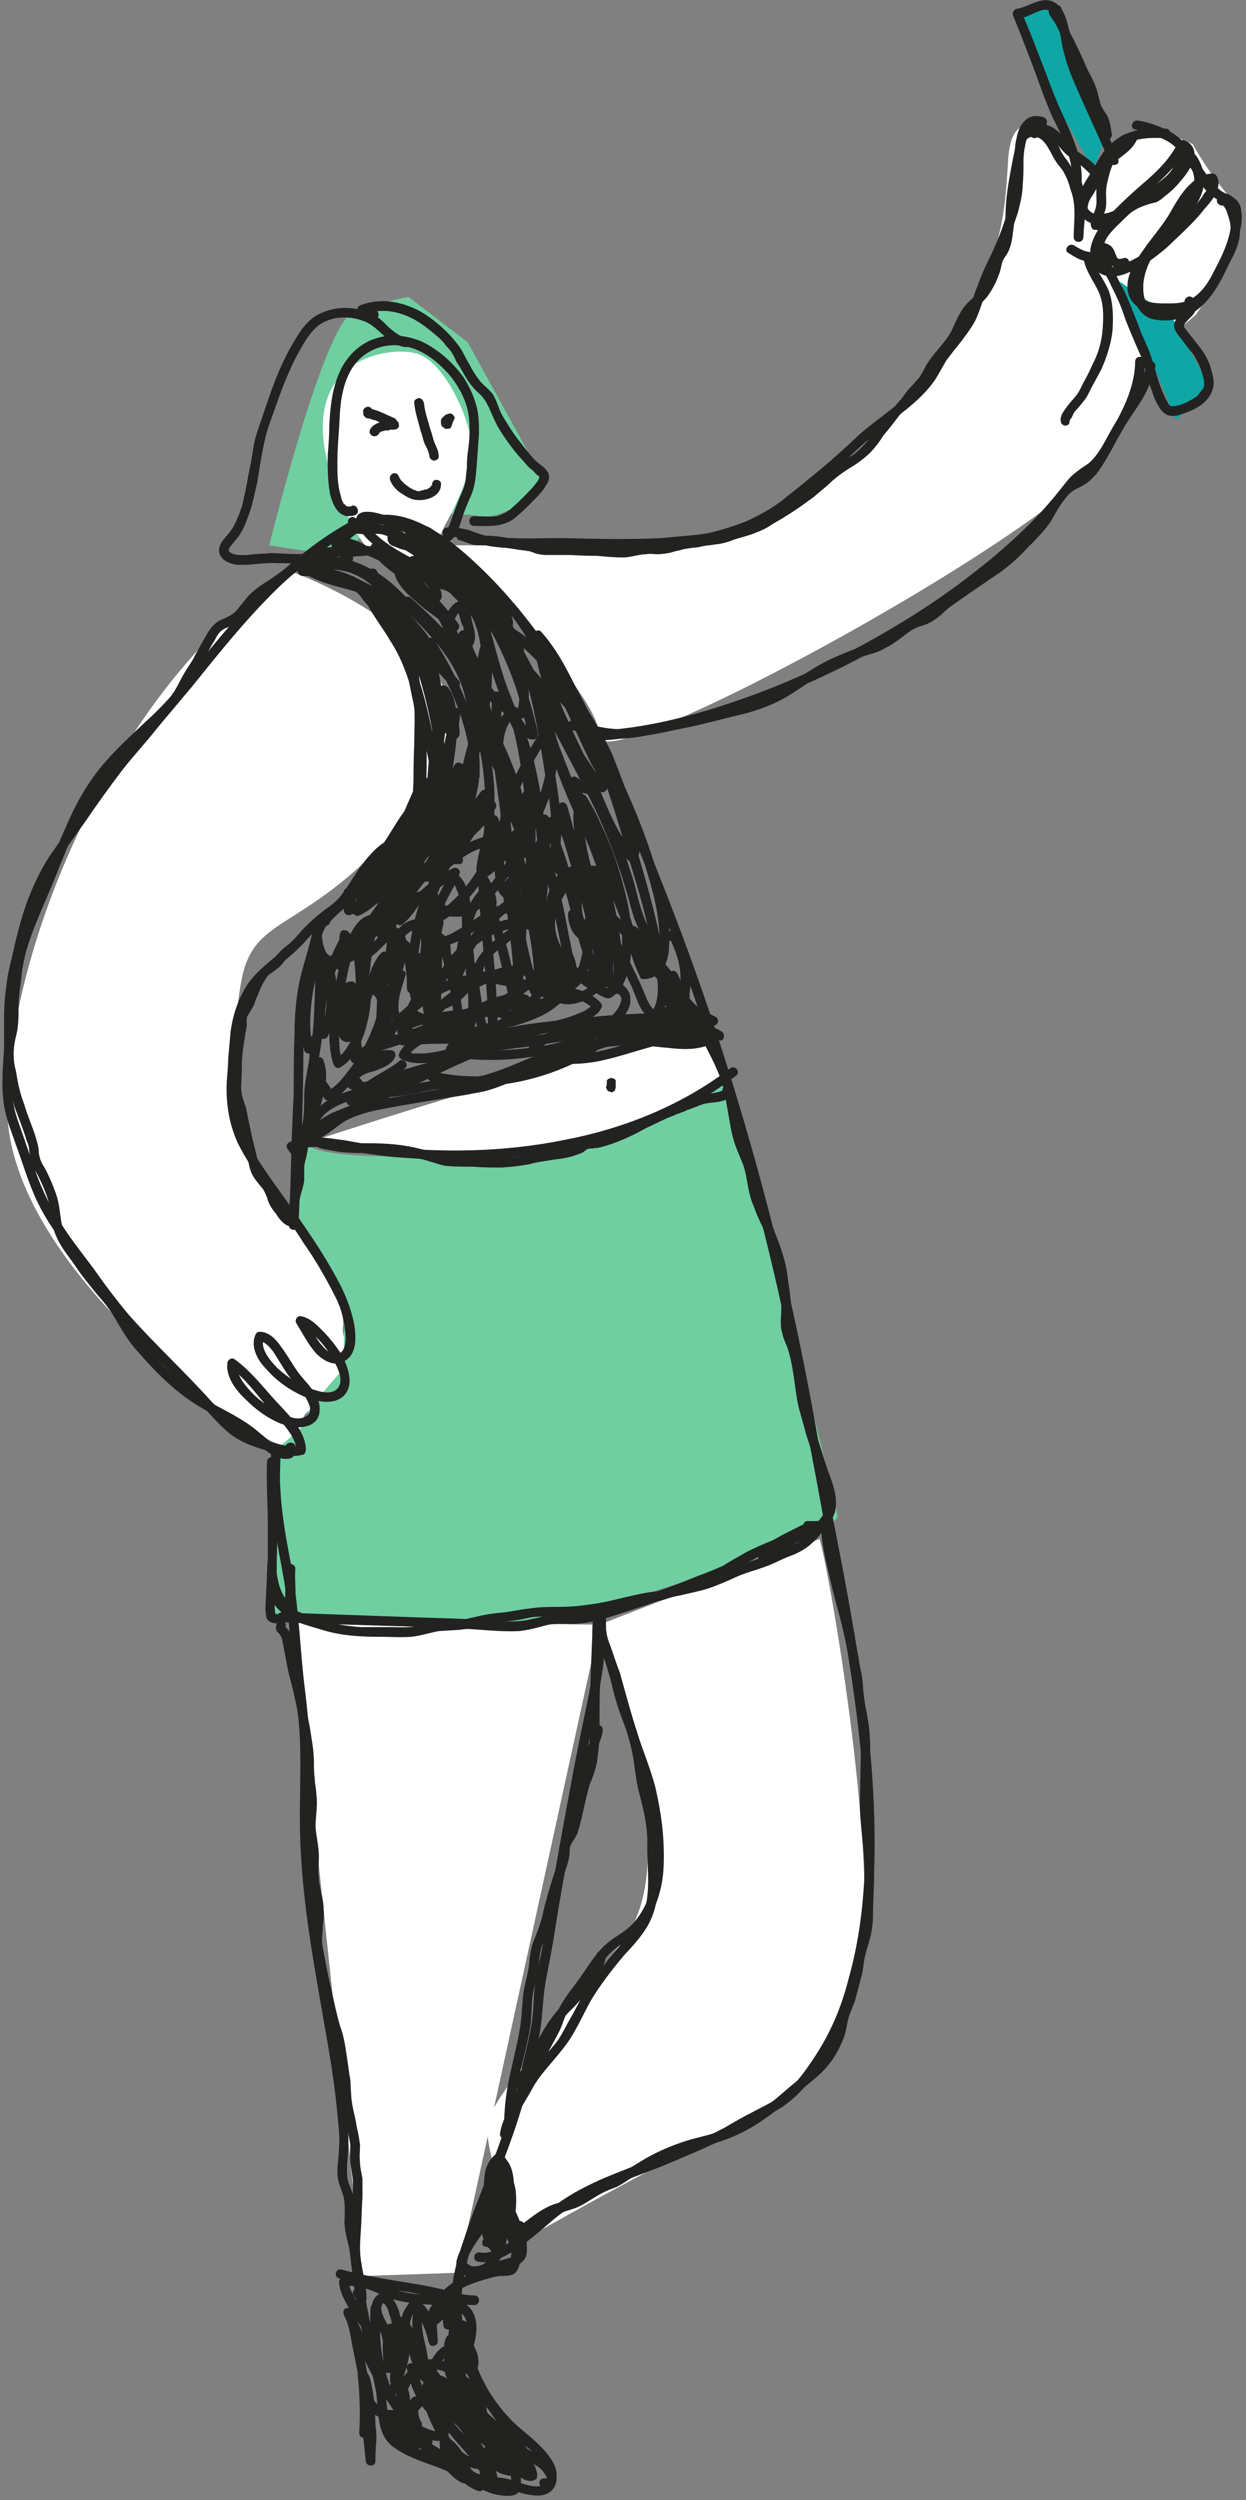 <svg version="1.2" xmlns="http://www.w3.org/2000/svg" viewBox="0 0 154 309" width="154" height="309"><rect x="0" y="0" width="154" height="309" fill="#808080" stroke="none"/><style>.a{fill:#6fcfa1}.b{fill:#fff}.d{fill:#222221}</style><g style="mix-blend-mode:multiply"><path class="a" d="M47.9 63.7l-6.2 4.9-8.2-1.3s6.7-27.4 10.3-28.6c3.6-1.3 6.6-1.9 6.6-1.9l7.3 5.5L67.4 60s-5.1 4.3-8.2 3.7c-3.1-.6-11.3 0-11.3 0z"/><path fill-rule="evenodd" class="a" d="M41.7 68.7l-8.4-1.3v-.1c.3-1.1 6.8-27.5 10.4-28.7 3.6-1.3 6.7-1.9 6.7-1.9h.1l7.3 5.6 9.8 17.8h-.1c-.2.2-5.2 4.3-8.3 3.7-3-.6-10.7 0-11.3 0zm-8.1-1.4l8 1.2 6.2-4.9c.1 0 8.3-.6 11.4 0 2.8.5 7.4-3.1 8.1-3.6l-9.7-17.6-7.2-5.4c-.4.1-3.3.7-6.6 1.8-3.4 1.1-9.7 26.4-10.2 28.5z"/></g><path class="b" d="M55 64.9s3.3-5.7 3.3-9.3c0-3.7-3.3-10.6-6.5-11.8-3.3-1.3-17.1.4-9.8 17.8 7.3 17.5 13 3.3 13 3.3zm-19.1 5.7S66 81.2 52.2 98.7c-13.9 17.5-20.8 13.4-22.4 22.7-1.7 9.4-.9 21.6 3.2 25.3 4.1 3.6 9.8 14.6 9.4 17.1-.4 2.4 2.4 3.6-.4 6.1-2.9 2.4-1.3 3.2-3.7 4.4-2.4 1.3 1.2 4.9-2.9 4.5-4-.4-34.5-22-34.5-41.9s13.8-52.9 35-66.3zm19.5-3.2S74.1 85.3 74.1 91c0 5.6 59.4-26.9 63.1-35.8 3.7-9 4.9-11.4 4.9-11.4l5.7-4.9s7.7-11 4.9-13.8c-2.9-2.9-5.3-7.3-5.3-7.3l-4.9-2.1-7.3 5.3-6.1-4.5s-4.1-3.6-4.5 3.3c-.4 6.9-.8 11.8-6.1 20.3-5.3 8.6-20 27.3-32.2 27.3H55.4z"/><path class="b" d="M37.5 141.4s45.6-15.1 49.2-13c3.7 2 3.3 5.3 3.3 5.3s-15.9 8.9-23.6 9.3c-7.8.4-28.9-1.6-28.9-1.6zm-1.3 59l37.9.4-17.5 80.1-11.8.4z"/><path class="b" d="M101.3 190.2l-27.2 10.6s11 28.1 3.2 38.6c-7.7 10.6-17.1 20-17.1 23.6 0 3.7 3.7 14.3 3.7 14.3s19.9-11.4 24-12.6c4.1-1.2 17.1-8.2 18.7-22.8 1.6-14.6-4-47.2-5.3-51.7z"/><path d="M125.8 1.5c.8 5.3 9.4 19.5 9.4 19.5l1.6-4.9-6.5-15zm12.6 33.3l6.9 17.1 4.5-3.6-4.9-9z" fill="#0fa6a6"/><g style="mix-blend-mode:multiply"><path class="a" d="M37.5 141.4l-1.2 9.7s6.9 7.8 6.5 10.6c-.4 2.9 0 6.1 0 6.1l-.8 2.1-2.1 2.4-1.6 2-.8 2.1-3.7 3.2v20s22.8 3.2 36.2 0c13.4-3.3 33.4-10.6 33.4-12.2 0-1.6-13.4-53.7-13.4-53.7s-11 8.1-21.2 8.5c-10.2.4-28.1 2-31.3-.8z"/><path fill-rule="evenodd" class="a" d="M54.7 201.1c-10.7 0-20.8-1.4-20.9-1.4h-.1v-20.1l3.7-3.3.8-2 1.6-2.1 2.1-2.4.7-2c0-.3-.3-3.4.1-6.1.4-2.7-6.5-10.4-6.5-10.5h-.1l1.3-10.1.2.2c2.6 2.3 15.1 1.6 25.1 1.1 2.2-.1 4.3-.2 6.1-.3 10-.4 21-8.4 21.1-8.5l.1-.1.1.1c.5 2.2 13.4 52.2 13.4 53.8 0 1.2-8.2 4.3-11.7 5.6-7.2 2.6-15.6 5.2-21.8 6.7-4.4 1.1-9.9 1.4-15.3 1.4zm-20.8-1.6c1.7.2 23.3 3.1 36.1 0 14-3.4 33.3-10.7 33.3-12.1 0-1.6-12.6-50.3-13.4-53.5-1.3.9-11.6 8.1-21.1 8.4-1.8.1-3.9.2-6 .3-9.9.6-22.2 1.2-25.2-1l-1.2 9.5c.6.7 6.9 7.9 6.5 10.6-.4 2.8 0 6.1 0 6.1l-.9 2.1-2 2.5-1.6 2-.8 2.1-3.7 3.2z"/></g><path class="d" d="M44.2 64c-8 4.1-14 11-19.6 17.9-2.9 3.5-5.7 6.9-8.6 10.3-3.4 4-6.3 8.4-9.3 12.8-1.4 1.9-2.4 4-3.3 6.3-.8 2.2-1.4 4.6-1.9 6.9-.3 1.2-.6 2.4-.7 3.6-.2 1.3-.3 2.6-.3 3.9v4c-.1 1.4-.2 2.7-.2 4.1 0 1.3.1 2.6.4 3.8.3 1.3.8 2.5 1.2 3.7.9 2.4 1.6 4.9 2.7 7.2s2.6 4.4 4.2 6.5c1.5 2 2.9 4.2 4.6 6.2 3.1 4 6.8 7.5 10.4 11.2 1.5 1.6 2.9 3.4 4.6 4.8 1.7 1.3 3.8 1.9 5.8 2.4 1 .3 2.1.5 3.2.2.2 0 .4-.3.4-.6 0-2.2-1.9-4.1-3.3-5.6-1.8-1.9-3.4-4.1-5.5-5.6-.4-.3-.9.1-.9.5-.2 1.7 1.1 3.4 2.3 4.5 1.4 1.4 3.1 2.6 5 3.2 1.6.5 4 .2 4.1-1.8.2-2.1-1.8-3.5-2.8-5-.7-1-1.3-2.1-2-3-.6-.9-1.5-1.8-2.6-1.8-.2 0-.4.1-.5.3-.7 1.5.2 3.2 1.3 4.3 1.3 1.5 3 2.7 4.9 3.5 1.4.5 3.3 1 4.6-.1 1.5-1.4.6-3.7-.2-5.2-.7-1.1-1.5-2.1-2.4-3-.7-.7-1.5-1.5-2.5-1.7-.5-.2-.9.4-.7.8.8 1.3 1.5 2.7 2.5 3.8 1 1 2.5 1.8 3.8.7 1.2-.9 1.1-2.8.9-4.2-.3-1.6-.8-3-1.5-4.5-2.3-4.6-5.4-8.8-8.4-13-1.4-2-2.9-4.1-3.8-6.5-.5-1.1-.8-2.3-.9-3.6-.1-1.3 0-2.5.1-3.8.2-2.3.1-4.7.8-6.9.7-2.3 2.1-4.2 3.9-5.8.9-.8 1.9-1.5 2.8-2.4.8-.8 1.6-1.8 2.5-2.6 1.9-1.7 4.1-3.1 6.2-4.7 1.1-.7 2.1-1.5 3-2.4 1-.9 1.8-1.8 2.8-2.7.8-.8 1.8-1.5 2.6-2.3q1.2-1.2 2.1-2.7c1.1-2 2.1-4.1 2.8-6.2.8-2 1.4-4.2 1.7-6.3.6-4.4.5-9.3-1.9-13.1-1.3-2.1-3.2-4-5-5.6-1-.8-2-1.4-3-2.1-1-.7-1.9-1.5-3.1-1.7-1.2-.2-2.5.2-3.6-.2q.2.2.4.5 0-.3-.1-.7c-.1-.8-1.2-.8-1.2 0q.1.4.1.7.1.5.4.6c1.2.4 2.4.1 3.5.2 1.2.2 2.2 1.1 3.1 1.7 2.1 1.4 3.9 2.9 5.6 4.8 1.5 1.7 2.8 3.5 3.4 5.8.5 2.1.6 4.3.5 6.5-.3 4.4-1.6 8.6-3.6 12.5q-.7 1.4-1.5 2.7c-.6.9-1.4 1.8-2.2 2.5-.9.8-1.9 1.5-2.7 2.4-.9.8-1.7 1.7-2.7 2.5-1.9 1.7-4 3-6 4.5-1 .7-2 1.5-2.8 2.3-.9.8-1.6 1.8-2.4 2.6-1.7 1.6-3.6 2.8-5 4.7-1.2 1.8-1.9 3.8-2.2 6-.1 1.1-.2 2.3-.3 3.4 0 1.2-.2 2.4-.2 3.6 0 2.4.4 4.6 1.4 6.8 1.1 2.2 2.5 4.2 3.9 6.2s2.9 4 4.2 6.1c1.4 2 2.7 4.2 3.8 6.4.7 1.3 1.2 2.7 1.3 4.2.2 1 .3 3.1-1.1 3.2-.6 0-1.2-.5-1.6-1-.5-.5-.9-1.2-1.3-1.9-.3-.5-.6-1.1-.9-1.6q-.4.5-.7.9c.7.2 1.2.7 1.7 1.1q1.1 1 1.9 2.2c.5.8 1 1.6 1.3 2.5.2.6.3 1.4-.1 1.9-.7 1-2.3.5-3.2.2-1.6-.5-3.1-1.5-4.3-2.6-.8-.8-2.2-2.4-1.7-3.6q-.2.1-.5.3c.7 0 1.3.8 1.7 1.3l1.5 2.4c.9 1.4 2.3 2.5 2.9 4.1.3.7.1 1.3-.7 1.6-.6.2-1.2.1-1.7-.1-1.6-.5-3.1-1.5-4.3-2.6-1-1-2.4-2.5-2.2-4q-.5.3-.9.5c2 1.4 3.4 3.5 5 5.3.7.7 1.4 1.4 2 2.2.6.8 1.2 1.7 1.2 2.7l.5-.5c-1.1.2-2.3-.1-3.3-.4-1-.3-2-.6-3-1-1.8-.9-3.1-2.5-4.5-3.9-3.3-3.7-7-7.1-10.3-10.8-1.6-1.9-3.1-3.9-4.5-5.9-1.5-2-3.1-4-4.4-6.2-1.3-2.1-2.3-4.4-3.1-6.8q-.6-1.8-1.2-3.5c-.4-1.2-.9-2.4-1.1-3.6-.5-2.6-.1-5.3 0-8 0-2.5-.1-5.1.4-7.6.9-4.6 1.9-9.3 4.3-13.3 1.2-2.2 2.7-4.1 4.1-6.1 1.5-2.2 3-4.3 4.6-6.4 1.4-1.8 3-3.5 4.4-5.3l4.2-5c5.4-6.7 10.9-13.7 18.3-18.3l2.8-1.6c.7-.3.1-1.3-.6-1z"/><path class="d" d="M40.1 113.2q-.4.1-.7.2c-.2 0-.4.2-.5.4-.4 2.4-1.2 4.7-1.8 7.1-.5 2.3-.7 4.6-.7 7-.1 2.4-.1 4.9-.1 7.3q-.2 3.8-.3 7.6-.1 4.3-.3 8.6c0 .8 1.2.8 1.2 0q.3-7.6.5-15.2.1-3.6.1-7.2c.1-2.4.1-4.8.6-7.1.6-2.6 1.5-5.2 2-7.8l-.4.4q.3-.1.7-.1c.7-.2.4-1.3-.3-1.2zm-6.6 66.5c-.1 3.5.1 7 .7 10.5.3 2.1.8 4.2 1.1 6.4.3 2.1.4 4.3.6 6.4.4 4.4 1.1 8.7 1.2 13 .1 4.5-.2 8.9.1 13.3.5 8.9 2.4 17.5 3.8 26.3q.5 3.3.8 6.7c.1 1 .2 2.1.1 3.1 0 1-.2 2.1-.2 3.1 0 .9.3 1.7.6 2.5.4 1 .3 2 .3 3-.1 1 .1 1.9.3 2.8.3 1 .4 2 .5 3 .3 2.1.5 4.3.9 6.4.5 2.1 1 4.3 1.5 6.5.3 1 .5 2 .7 3 .1 1 .2 2.1.3 3.1.2 1.6.7 3 2.2 3.9 1.5 1 3.3 1.6 5 2.2 1 .4 2 .8 2.9 1.3.8.5 1.5.9 2.3 1.3.8.4 1.7.8 2.6.9.6.1 1.9.2 2.3-.4.4-.7.3-1.8.2-2.5-.3-1-.8-1.8-1.3-2.6-1.2-1.7-2.4-3.3-3.5-5-1-1.6-2.2-3.2-2.7-5-.5-1.9-.2-3.9 0-5.9.2-2 .2-4 .6-6 .8-4 2.4-7.8 3.9-11.6 1.6-4 3.1-8.1 4.1-12.3.5-2.1 1.1-4.2 1.4-6.4.3-2 .3-4.1.7-6.1.4-2.1.8-4.1 1.1-6.1q.5-3.2 1.1-6.5c.7-4.3 1.6-8.7 2.4-13.1.7-4.2 1.8-8.4 2.4-12.7.3-2.1.4-4.3.4-6.4 0-.8-1.1-.7-1.2 0-.2 2.4.9 4.6 1.5 6.9.4 1.2.6 2.5 1 3.7.3 1.1.8 2.3 1.2 3.4.4 1.3.7 2.4.9 3.7.2 1.2.3 2.5.6 3.7.6 2.3 1.2 4.6 1.1 7 0 2.3.3 4.7-.1 6.9s-1.9 3.8-3.3 5.4c-1.5 1.7-2.8 3.4-4.1 5.3q-.9 1.6-1.8 3.3c-.6 1-1.1 2.1-1.7 3-1.4 1.9-3.2 3.4-4.3 5.5-1 2-2.6 3.9-2.9 6.1-.1.8 1.1.8 1.2 0 .1-1 .7-1.9 1.2-2.8.5-.9 1-1.7 1.5-2.6 1-1.9 2.5-3.3 3.8-5 1.5-1.8 2.4-4 3.5-6 1.2-2 2.6-3.8 4.1-5.6 1.4-1.5 2.9-3.1 3.6-5.1.8-2.1.6-4.5.5-6.6 0-1.2.1-2.4 0-3.6q-.2-1.7-.6-3.2c-.2-1.3-.6-2.4-.8-3.7-.2-1.2-.3-2.5-.6-3.7-.6-2.7-1.9-5.3-2.5-8-.6-2.6-2.1-5.2-1.8-8h-1.2c.1 3.9-.5 7.7-1.3 11.5q-1.2 5.6-2.2 11.2c-.7 3.8-1.4 7.5-2 11.3q-.5 2.9-1 5.7c-.2 1.8-.7 3.5-1 5.3-.3 1.8-.2 3.6-.5 5.4-.3 1.8-.8 3.6-1.2 5.4-.8 3.7-2 7.3-3.3 10.8-1.2 3.4-2.7 6.7-3.8 10.2-.6 1.7-1.1 3.4-1.4 5.2-.2 1.7-.2 3.3-.4 5-.2 1.9-.4 3.8-.1 5.7.3 1.8 1.3 3.3 2.3 4.8q1.6 2.6 3.3 5c1.1 1.5 2.6 3.3 1.9 5.3q.2-.2.4-.5c-1.9.6-3.9-.7-5.5-1.7-2-1.1-4.2-1.7-6.2-2.6-.8-.4-1.6-.7-2.3-1.2-.8-.6-1.1-1.3-1.3-2.2-.2-1.1-.3-2.2-.4-3.3-.1-1.1-.4-2.2-.6-3.3-.5-2.3-1.2-4.6-1.6-7-.5-2.3-.7-4.7-1-7.1-.1-1.1-.4-2-.7-3.1-.2-1.1.1-2.1 0-3.2 0-1.1-.5-1.9-.8-2.9-.2-1-.1-2.1 0-3.2.2-2.4-.1-4.7-.4-7.1q-.4-3.5-1-7c-.8-4.8-1.7-9.6-2.3-14.4-.7-4.8-1.2-9.7-1.1-14.6.1-2.4.2-4.8.1-7.2-.1-2.4-.3-4.7-.6-7.1-.6-4.7-.7-9.4-1.5-14.1-.3-2.1-.8-4.2-1.1-6.4q-.4-2.7-.5-5.4 0-1.7.1-3.3c0-.8-1.2-.8-1.2 0z"/><path class="d" d="M59 279.5c1.6.4 3.2-.5 4.5-1.3 1.7-1.1 3.2-2.4 4.7-3.7 4-3.4 8.9-4.9 13.7-6.8 2.6-1.1 5.3-2.2 7.9-3.5 1.2-.7 2.3-1.4 3.6-2 1.1-.6 2.2-1.1 3.3-1.8 3.2-2.2 5.5-5.9 7.1-9.4 3.4-7.2 4.3-15.3 4.3-23.2 0-8.9-1.1-17.7-2.6-26.4-1.3-7.9-3-15.6-4.4-23.5-2-11.6-4.6-23.2-7.8-34.6-3.2-11.5-7-22.9-11.4-34q-3.2-8.2-6.8-16.2c-1.4-2.9-2.7-5.8-4.4-8.5-3.3-5.4-7.2-10.6-11.8-14.9-3.6-3.4-9.2-7.8-14.4-5.4-1.1.5-2.1 1.3-2.9 2.3-.2.2-.2.6 0 .8q.3.4.6.7c.5.6 1.3-.3.8-.8q-.3-.4-.5-.7v.8c1.6-1.9 3.7-2.9 6.2-2.5 2.7.4 5.1 2.1 7.2 3.8 4.9 3.9 8.9 9.1 12.4 14.3 4.4 6.5 7.3 13.9 10.3 21.1 4.3 10.6 8.2 21.4 11.5 32.3 3.3 11.1 6.1 22.4 8.3 33.7 1.7 8.2 3.2 16.5 4.7 24.8 1.6 8.4 3 16.8 3.6 25.3.5 8.1.4 16.5-1.8 24.3-.9 3.6-2.3 6.9-4.4 10-1.1 1.7-2.4 3.4-4.1 4.7-1.1.7-2.2 1.2-3.3 1.8-1.2.6-2.4 1.3-3.6 2-4.9 2.6-10.2 4.2-15.3 6.4-2.2 1-4.3 2.1-6.1 3.6-1.4 1.2-2.7 2.4-4.2 3.5-1.2.8-3 2.2-4.5 1.9-.8-.2-1.1.9-.4 1.1z"/><path class="d" d="M43.5 62.5q-.1.1-.2.1c-.1 0 .1 0 0 0h-.4c-.1-.1.1 0 0 0q-.1-.1-.2-.1c0-.1.1 0 0-.1q-.1 0-.1-.1c-.1-.1 0 .1-.1 0l-.2-.4q-.1-.2-.2-.7c-.4-1.3-.4-2.7-.4-4.1 0-1.3.1-2.7.2-4 .1-1.6.1-3.2.5-4.8.4-1.7 1.2-3.4 2.6-4.4 1.6-1.2 3.6-1.5 5.5-1 2 .5 3.7 1.9 5.1 3.5 1.3 1.6 2.3 3.6 2.4 5.7.1 1.3 0 2.6-.2 3.9q-.1.9-.1 1.9c-.1.6-.1 1.1-.2 1.7-.2 1-.7 1.8-1 2.7-.4.9-.6 1.8-1 2.7-.2.4-.3.7-.7 1-.2.2-.2.6 0 .8.3.2.6.2.9 0 .8-.6 1.1-1.8 1.4-2.7q.2-.7.5-1.4c.2-.5.4-1 .6-1.4.5-1.2.6-2.3.7-3.5l.3-4.2c0-1.2 0-2.5-.4-3.7-.3-1.1-.8-2.1-1.4-3.1-1.3-1.9-3.2-3.6-5.3-4.6-1-.4-2.1-.7-3.2-.7-1.1-.1-2.2.2-3.2.6-1.9.9-3.2 2.5-3.9 4.3-.8 2-1 4.1-1.1 6.2 0 1.2-.1 2.5-.2 3.7 0 1.6 0 3.2.3 4.8.3 1.1.8 2.5 2.1 2.7q.5 0 .9-.1c.8-.2.4-1.4-.3-1.2zm-4.4 77.3c.2-2.5 3.2-3.5 5.2-4.1 1.3-.4 2.7-.6 4-1 1.9-.6 3.9-1.3 5.7-2.1 1.9-.8 3.6-1.7 5.5-2.2 1.8-.6 3.7-.8 5.5-1 2.1-.3 4.2-.7 6.3-.9q3.3-.4 6.5-.8c1.9-.2 3.8-.5 5.8-.4 1.7.1 3.5.3 5 1.2q.2-.5.3-1.1h-.6c-.3-.1-.6.3-.6.5 0 .4.3.6.6.6q.3.1.6.1c.6.1.8-.8.3-1.1-1.4-.9-3.1-1.2-4.8-1.3-1.6-.2-3.3-.1-5 .1-4.4.6-8.8 1-13.3 1.7-1.9.3-3.8.5-5.7.9-2.1.5-4 1.4-5.9 2.2-1.9.8-3.8 1.6-5.9 2.3-1.4.4-2.8.7-4.3 1.1-2.7.7-6.1 2.1-6.4 5.3-.1.8 1.1.8 1.2 0zm-4.3 60.7q7.5.3 15 .5c2.5.1 4.9.1 7.4.3 2.3.1 4.6.4 6.9.3 1.1-.1 2.2-.4 3.3-.7 1.1-.3 2.2-.2 3.3-.2 1.2 0 2.3-.2 3.5-.5q1.7-.5 3.5-1.1 3.4-1.1 6.7-2.3c2.2-.8 4.4-1.6 6.4-2.8l3.3-1.8c.9-.4 1.8-.7 2.6-1.2.8-.4 1.7-.9 2.5-1.3.6-.3 1.5-.6 2-.6q.1-.5.2-1.1h-1.5c-.8-.1-.8 1.1 0 1.1q.7.1 1.5.1c.6 0 .8-1.1.1-1.2-.7-.1-1.4.1-2 .3l-2.4 1.2c-.6.3-1.2.7-1.9 1q-1.5.6-2.9 1.3c-1 .6-2 1.1-2.9 1.7-1.1.5-2.1.9-3.2 1.3q-3.4 1.4-6.8 2.5-1.8.6-3.5 1.1c-1.2.4-2.3.8-3.5 1-1.1.2-2.3 0-3.4.1-1.1 0-2.2.4-3.3.6-1.1.3-2.2.3-3.3.3-1.2 0-2.4-.1-3.5-.2-2.4-.2-4.8-.2-7.2-.3q-8.5-.3-16.9-.6c-.8 0-.8 1.2 0 1.2z"/><path class="d" d="M55.3 66.3c.9 0 1.7.2 2.6.5.8.3 1.7.5 2.6.7 1.9.3 3.9.3 5.8.2 4.1 0 8.3.2 12.4.1q3.1-.1 6.3-.4c1.7-.2 3.3-.4 5-.9 1.6-.5 3.3-1.2 4.8-2 1.6-.9 2.9-2 4.2-3.1 1.7-1.3 3.3-2.6 4.8-3.9 1.5-1.3 2.9-2.7 4.4-3.9 2.5-2.1 5.5-3.9 7.4-6.7.5-.8.9-1.6 1.4-2.4q.9-1.2 1.8-2.3c.6-.8 1.2-1.6 1.7-2.5.4-.8.7-1.7 1-2.6.5-1.8 1.4-3.6 2.2-5.3.8-1.8 1.5-3.7 2.1-5.5.3-1.2.6-2.3.6-3.5.1-.9.1-1.9.1-2.8 0-1 .1-2 .4-2.9.1-.5.2-.7.4-1.1l.1-.1c0-.1-.1.1 0 0l.2-.2c0-.1 0 0-.1 0q.1 0 .2-.1c.1-.1-.1 0 .1 0l.2-.1h.2s.1 0 0 0q.1 0 .1.1.2 0 .4.1c.7.2 1-.9.3-1.2-.9-.3-1.8-.2-2.4.5-.6.6-.9 1.5-1 2.4-.4 1.9-.3 3.9-.4 5.9v.5q-.1.3-.1.6-.4 1.5-.9 2.8c-.6 1.9-1.4 3.7-2.3 5.5-.4.9-.8 1.8-1.1 2.7-.4.9-.6 1.8-.9 2.7-.7 1.8-2 3.3-3.1 4.8q-.9 1.2-1.7 2.5c-.4.7-.9 1.4-1.5 2.1-1 1.2-2.3 2.2-3.6 3.2-1.4 1.1-2.8 2.1-4 3.2q-2.3 2.2-4.7 4.2-2.3 1.9-4.7 3.8c-1.3 1-2.8 1.8-4.3 2.5-1.5.6-3.1 1.1-4.8 1.5-1.8.3-3.8.4-5.7.6-4.2.2-8.3.1-12.5 0-2 0-4 .1-6 0-.9 0-1.9-.1-2.9-.2-.9-.2-1.7-.5-2.5-.8-.9-.2-1.7-.4-2.6-.3-.8 0-.8 1.2 0 1.1zm88.8-50.4c-2.7-.2-5.3.2-7.2 2.3-.9.9-1.4 2.1-2.1 3.2-.7 1.1-1.5 2.3-1.6 3.6-.1 1.4.9 2.6 2.3 2.7.8 0 1.6-.1 2.2-.4q1.3-.6 2.5-1.3c.8-.5 1.8-.8 2.7-1 .4-.2.7-.4 1-.7q1.1-.8 2-1.9c.7-.8 1.4-1.8 1.7-2.8.2-1.1-.3-2-1.4-2.3-.2 0-.5.1-.6.3-.9 1.9-2.4 3.4-4 4.8-1.3 1.1-2.6 2.3-3.8 3.5-1.2 1.2-2.4 2.6-2.9 4.3-.4 1.3-.1 3.1 1.3 3.7 1.3.6 2.7.1 3.9-.5 1.3-.6 2.4-1.4 3.5-2.3.8-.6 1.4-1.3 2.2-2 1-1 2.1-2 3-3.2.8-.9 1.8-2 1.8-3.3q0-.4-.2-.8c-.2-.4-.6-.4-1-.3-.8.1-1.5.5-2 1-1.3 1.1-2.1 2.6-2.9 4-.8 1.3-1.8 2.5-2.7 3.7-.9 1.3-2.1 2.8-2.4 4.5-.1.7-.1 1.5.3 2.2.4.7 1 1.2 1.8 1.5.7.2 1.5.3 2.3.3.9 0 1.8 0 2.6-.2 1.7-.4 3-1.6 3.9-3 .6-.9 1.1-1.9 1.6-2.9.5-1.1 1-2.3 1.2-3.5.3-1 .5-2.1.3-3.1-.1-1-.7-1.5-1.6-2-.4-.1-.8-.3-1.1-.6-.4-.3-.7-.7-1-1.1-.7-.8-1.3-1.8-1.9-2.7-.5-.8-1.1-1.7-1.9-2.4-.7-.7-1.6-1.1-2.5-1.5q-1.4-.6-2.8-.8c-.7-.1-1 1-.3 1.1q1.5.3 2.8.9c.8.3 1.6.7 2.3 1.4 1.4 1.6 2.3 3.6 3.7 5.3.3.3.7.7 1.1.9.4.3.8.5 1.2.7.3.1.6.3.8.6.1.5.1 1 0 1.4-.1 2.4-1.2 4.5-2.3 6.6-.7 1.4-1.7 2.8-3.2 3.4-.8.3-1.7.3-2.5.3s-1.5 0-2.2-.2c-3.7-1.2.5-6 1.6-7.5.5-.6.9-1.2 1.4-1.8.4-.6.7-1.2 1.1-1.8.4-.7.8-1.4 1.3-2 .5-.6 1-1.2 1.7-1.4.2-.2.5-.2.8-.1q-.3-.2-.5-.3s0-.1 0 0v.4q0 .1-.1.3c0 .1-.2.3-.2.5q-.3.3-.5.7c-.7 1-1.6 1.9-2.5 2.8-1.3 1.3-2.6 2.7-4.1 3.8-1 .7-2 1.3-3.1 1.7-.5.2-1 .4-1.5.4-.4 0-.7-.1-1-.3-.8-.8-.5-2.1 0-3 .6-1.3 1.7-2.4 2.7-3.4 1.2-1.2 2.5-2.3 3.7-3.4 1.5-1.4 3-2.8 3.8-4.7q-.4.1-.7.3c.2 0 .2 0 .4.1 0 .1.1.1.1.2 0-.1 0 .1.1.1 0 .1-.1-.1 0 0v.1s-.1.3 0 .2q-.1.1-.1.2c-.2.7-.7 1.4-1.2 2q-.8 1-1.8 1.8c-.2.3-.4.4-.6.5l-.6.3q-.7.2-1.3.4c-.3.1-.7.3-1.1.4q-.6.4-1.1.7c-.7.4-1.4.8-2.2.9-.5.1-1 .2-1.5-.1-.4-.2-.7-.6-.7-1.1 0-1.1.8-2.1 1.3-3 .3-.4.6-.8.9-1.3.3-.5.5-1 .9-1.5.7-.9 1.7-1.6 2.7-2 1.3-.4 2.6-.4 4-.3.7 0 .7-1.2 0-1.2z"/><path class="d" d="M133.7 22.4c.1-2.8-1.1-5.4-2.2-7.9-1.3-2.7-2.2-5.5-3.3-8.2q-.9-2.4-1.9-4.7-.2.3-.4.7c.8-.1 1.5-.5 2.2-.8.5-.2 1.2-.5 1.7-.1.4.2.6.8.8 1.2.2.6.3 1.3.5 1.9.2 1.5.6 2.9 1.1 4.3.7 1.8 1.5 3.5 2.3 5.3.9 2 1.8 3.9 2.6 5.9.3.7 1.4.4 1.1-.3-1.4-3.8-3.4-7.3-4.8-11.2-.4-.9-.7-1.8-.9-2.7l-.3-1.8c-.3-1.3-.6-2.8-1.7-3.6-1.6-1.1-3.3.5-4.9.7-.3.1-.5.5-.4.8 1.1 2.7 2.2 5.5 3.2 8.3.5 1.4 1 2.7 1.6 4.1.6 1.2 1.2 2.4 1.7 3.7.5 1.4.9 2.9.8 4.4-.1.8 1.1.8 1.2 0zm5.2 9.5q-.3.1-.6.1-.1 0-.2-.1c.1.1 0-.1 0 0q0-.1-.1-.1c0-.2 0-.2-.1-.3-.2-.7-.5-1.2-1.2-1.4-.3-.2-.7.1-.7.4-.4 1.5.4 3 1.1 4.3.3.7.7 1.4 1 2.1.4.8.7 1.7 1 2.6q.6 1.5 1.2 2.9c.3.7.6 1.4.9 2 .4 1.4.7 2.7 1.2 4 .2.6.4 1.2.8 1.8.2.4.6.9 1.1 1.1.6.2 1.2.1 1.7-.1q1-.3 1.9-.8c1.1-.6 2.1-1.7 2.1-3.1 0-.8-.3-1.6-.5-2.3q-.5-1.2-1.3-2.2c-.6-.8-1.2-1.5-1.8-2.3-.1-.2-.1-.2 0-.4 0-.1.2-.3.3-.4.3-.4.8-.7 1-1.2.3-.6.2-1.2-.3-1.7s-1.4.3-.8.9c.1.1.1.1.1.2 0-.1 0-.1 0 0 0-.1-.1.1 0 0l-.1.2-.9.9c-.3.4-.6.8-.6 1.3.1.7.6 1.2 1 1.7.4.6.9 1.2 1.4 1.8.4.7.8 1.4 1 2.1.2.6.4 1.2.3 1.9q-.2.4-.5.7-.1.2-.3.4l-.1.1c-.9.6-2 1.2-3 1.2h-.2s-.1-.1 0 0c0 0-.1-.1 0 0q-.3-.2-.4-.5c-.3-.5-.5-1-.7-1.5-.5-1.2-.8-2.5-1.2-3.7-.4-1.5-1.2-2.8-1.7-4.3-.7-1.7-1.3-3.5-2.2-5.1-.4-.8-.8-1.5-1.1-2.3-.2-.6-.4-1.3-.3-2q-.3.2-.7.4c-.1 0 .1.1.1 0q0 .1.1.2c-.1-.1 0 .1 0 .1l.1.1c.1.2.2.6.4.8.4.8 1.3.9 2.1.7.7-.2.4-1.4-.3-1.2z"/><path class="d" d="M141.7 45c-.6 3.2-3 5.6-4.5 8.4-.8 1.4-1.4 2.8-2.7 3.9-.6.4-1.2.8-1.8 1.3-.6.5-1 1.1-1.5 1.7-3.1 4-7 7.5-11 10.6-4.6 3.6-9.6 6.7-14.7 9.4-5.2 2.8-10.6 5.1-16.2 6.9-4.9 1.6-10 2.8-15.2 3.1q-.8.1-1.7.1c-.7 0-.7 1.2 0 1.2 5.2-.1 10.3-1.2 15.3-2.6 5.7-1.7 11.2-4 16.5-6.6 5.3-2.7 10.4-5.8 15.2-9.4 4.3-3.1 8.3-6.6 11.7-10.7.9-1.1 1.6-2.2 2.7-3 .6-.5 1.3-1 1.9-1.5.6-.5 1.1-1.2 1.5-1.9.4-.7.7-1.4 1.1-2q.6-1.1 1.2-2c.9-1.4 1.9-2.7 2.5-4.2q.6-1.2.8-2.4c.1-.7-1-1-1.1-.3zM41.9 281.6c2.9.9 5.8 1.3 8.7 1.7 1.4.3 2.8.5 4.2.9 1.3.3 2.5.6 3.8.7v-1.2c-2.5-.1-5 .1-7.4-.2q-1.6-.2-3-.7c-.9-.4-1.8-.8-2.8-1.1-1-.3-2.1-.5-3.1-.2-.2 0-.4.3-.4.6.1 1.2.8 2.5 1.5 3.6.6 1 1.4 2.3 2.5 3 .3.2.7 0 .8-.4.3-1 .3-2 .3-3-.1-.8-1.2-.8-1.2 0-.2 3.8.1 7.6 1.8 11.1.2.4.8.3 1 0 .4-.6.7-1.2.9-1.8q.6-1.3.9-2.7c.4-1.4.6-3.5-.9-4.4-.3-.2-.7 0-.9.4-.6 2-.3 4.2-.4 6.3 0 .8 1.2.8 1.2 0 .1-2.2 1.1-5.1-.7-6.8-.2-.3-.7-.3-.9.1-.8 1.6-.4 3.5-.4 5.2h1.2c0-1.7.1-3.5-.6-5.2-.4-.8-1.5-2.4-.4-3h-.5c.3.1.4.2.6.5q.3.4.4 1c.3.7.4 1.4.3 2.2l1.2-.2c-.1-.2-.1-.4.1-.5h-.6c1.1.5 1.2 1.8 1.4 2.8.2 1.1.4 2.3 1.5 2.9.5.2.9-.1.9-.5.1-1.2-.2-2.4-.5-3.6-.2-1.1-.5-2.3.1-3.4h-1.1c.8 1.2 1.3 2.5 1.6 3.8.1.7 1.1.5 1.1-.1 0-.7-.1-1.4-.1-2.1-.1-.7 0-1.4.4-1.8q-.3 0-.6.1c.9.2 1.1.8 1 1.6q.6.1 1.1.2c0-.9 0-1.9.6-2.6q-.5-.1-.9-.2c.5 1.8.4 3.8.2 5.6-.2 2-.5 4-.3 5.9q.5-.1 1.1-.1c-.3-1-1.1-2.2-2.2-2.4-.5-.2-1.4 0-1.6.6-.2.7-.3 1.6-.2 2.3.1.8 1.2.8 1.2 0q.1-1.5.1-3c0-.6-1.1-.8-1.2-.1-.1 1.1-.1 2.4.7 3.3.4.5 1.1 0 1-.6-.4-1.3-1.7-4.6-3.7-3.2-.7.5-1.1 1.2-1.4 2-.3.7-.5 1.5-.5 2.3-.1.7 0 1.7.7 2 .4.2.8 0 .9-.4.4-1.2.4-2.4 0-3.6-.1-.5-1-.6-1.1 0-.3 1.5.5 2.7.9 4q.5-.3.9-.7c-.6-.3-1.3-.5-2-.6-.5-.1-.8.7-.4 1 .9.8 1.9 1.5 2.9 2s2.2 1 3.4.7c.2 0 .4-.2.4-.4.2-1.2 0-2.6-.3-3.8-.4-1.1-1.1-2.7-2.5-2.6-.4 0-.6.4-.6.7.3 1.6.9 3.2 1.6 4.6.7 1.6 1.7 3.1 3.2 4.2.7.5 1.6.8 2.5.9.3 0 .6-.3.6-.6.2-1.7-.7-3.4-1.8-4.7-1-1.3-2.3-2.5-3.7-3.5-.5-.3-1 .2-.9.6.7 2.6 2.8 4.6 4.5 6.6.2.2.5.2.7.1 1.8-.9.1-3.6-.6-4.6-1.4-2-3-3.8-4.8-5.4-.7-.6-1.4-1.3-2.3-1.6-.5-.1-.9.3-.7.7.3 1.5.8 3 1.7 4.3.8 1.3 2 2.3 3.5 2.9.2.1.5-.1.6-.3 1.2-2.1-.1-4.2-1.5-5.9-.7-.9-1.5-1.8-2.3-2.7-.6-.8-1.2-1.7-1.5-2.7-.1-.4-.2-1-.1-1.4.1-.6.4-1.1.8-1.6l-.4.2c.8 0 1 1.2 1.2 1.8.1.3.4.5.7.4.7-.2 1.2-.6 1.7-1.1.5-.4 1-.9 1.5-1.1.3 0 .4 0 .6.1.3.2.6.6.7.8.3.6.2 1.5.1 2.1-.1.7-.3 1.7-.8 2.2q.4 0 .9.1c-.3-.5-.2-1.1-.2-1.7.1-.6.2-1.2.2-1.9h-1.2q-.1 4.6-.3 9.1c0 .8 1.2.8 1.2 0 .1-1.4.3-2.7.1-4.1-.1-.7-.4-1.4-.9-1.9q-.4-.3-1-.5c-.5-.1-.8.1-1.2.4-1.2 1.1-1.6 2.6-2 4-.5 1.3-.9 2.6-2.3 3.2-.8.4-1.8.5-2.7.2-.8-.4-1.4-1.2-1.7-2-.3-.6-1.2-.5-1.2.2-.1 2.8.5 5.5.7 8.3.1.7 1.2.7 1.2 0 0-1.2.1-2.4.1-3.6 0-.8-1.1-.8-1.2 0q-.1.7 0 1.4c.1.3.3.6.6.6s.6-.3.6-.6c-.1-1.6-.1-3.1-.2-4.7-.1-.9-.2-1.8-.4-2.6-.1-.7-.3-1.4-.9-1.8-.3-.2-.9.1-.8.5q.4 3.7.2 7.3h1.2c0-1.3.1-2.7.1-4.1l-1.2.2c.4 1.7 1.1 3.5.8 5.3q.6.1 1.1.2c.2-3.1-.4-6.1-1-9-.3-1.4-.5-2.7-.7-4.1-.3-1.2-.6-2.5-1.2-3.7-.1-.3-.5-.3-.8-.2-.3.2-.3.5-.2.8 2 4.6 4.1 9.2 7.1 13.1q1.3 1.6 2.8 3 .4-.4.9-.8c-.7-.6-1.7-1-2.6-.7-.8.4-1.1 1.3-.6 2 .9 1.7 3.1.9 4.4 2 .9.7 1.5 1.7 2.7 2.2.3.1.7-.2.7-.5.2-1-.1-2.1-.6-3-.5-.9-1.2-1.8-2.1-2.2-.3-.2-.8-.1-.8.3-.3 1.4.6 2.8 1.4 3.9.9 1 2.1 2.1 3.4 2.5.2 0 .4 0 .5-.2.7-.7.9-1.6.7-2.5-.1-.9-.7-1.7-1.2-2.4-.5-.6-1.1-1.2-1.7-1.8-.7-.6-1.2-1.3-1.8-2-.7-.8-1.4-1.6-2.3-2-.3-.1-.7.2-.8.5-.1.3.1.6.4.7.4.1.8.5 1 .7q.6.7 1.2 1.3.9 1.1 1.9 2.1c1 1 3.1 3 1.8 4.6l.6-.2c-1-.3-2-1.2-2.7-2q-.6-.7-1-1.5c-.2-.5-.4-1-.3-1.3q-.4.1-.9.3c.7.4 1.3 1 1.6 1.7.4.7.7 1.5.6 2.2q.3-.2.7-.4c-.9-.3-1.5-1.3-2.2-1.9-.8-.6-1.6-.8-2.5-.9-.6-.1-1.6-.2-1.8-.9v-.1c0 .1.1 0 0 0 .1-.1.2-.1.3-.1.4 0 .8.2 1.1.4.6.6 1.4-.3.9-.8-3.7-3.3-6-7.8-8.1-12.2q-.8-1.8-1.7-3.7l-1 .6c.6 1.1.8 2.4 1 3.6.3 1.3.5 2.6.8 3.9.5 2.9 1.1 5.7 1 8.7-.1.7 1 .8 1.1.2.4-2.1-.3-4.1-.7-6-.2-.7-1.2-.6-1.2.1 0 1.4 0 2.8-.1 4.1 0 .8 1.2.8 1.2 0q.2-3.6-.3-7.2-.4.2-.9.5c-.1-.2 0 0 .1 0-.1-.2 0 0 0 .1.1.1.1.1.1.2q.2.5.3 1c.1.7.2 1.6.2 2.4.1 1.4.1 2.8.2 4.3h1.2q-.1-.7 0-1.4h-1.2c0 1.2-.1 2.4-.1 3.6h1.2c-.2-2.8-.8-5.5-.7-8.3q-.6 0-1.2.1c.5 1.2 1.3 2.3 2.5 2.8 1.1.4 2.5.3 3.6-.2 2.1-.9 2.6-3.1 3.2-5 .3-1 .8-2 1.7-2.7q-.2.1-.4.1c1 .2 1.3 1.2 1.3 2.2.1 1.1-.1 2.1-.2 3.2h1.2q.2-4.5.3-9.1c0-.7-1.1-.7-1.2 0 0 1.4-.6 3 .2 4.2.2.3.6.4.9.1.6-.6.9-1.5 1.1-2.3.2-.9.3-2 0-2.9-.2-.8-.9-1.7-1.8-1.9-.8-.2-1.6.2-2.2.7-.6.5-1.3 1.3-2 1.5q.3.2.7.4c-.2-.9-.5-1.9-1.3-2.4-.4-.3-1.1-.5-1.5-.1-.2.2-.4.6-.6.9-.6 1.2-.7 2.5-.2 3.8 1.1 2.5 3.4 4.3 4.8 6.6.4.5.6 1 .8 1.7v.7c0 .3-.1.6-.3.8q.4-.1.7-.3c-2.6-1-3.7-3.7-4.4-6.3q-.4.4-.7.8h.1c-.1-.1 0 0 .1 0q.2.2.4.3c.4.2.5.4.9.7q1.2 1 2.3 2.2 1.1 1.2 2.1 2.6.5.6.9 1.3.2.3.3.6.1.1.1.2.1.1.1.2s.1.2.1.1q.1.2.1.5c.1.1.1.4.1.2v.4c-.1 0 0-.1-.1 0 .2-.1 0 0 0 0s-.1.1 0 0h-.1q.4.1.7.1c-1.6-1.7-3.5-3.6-4.1-6q-.5.4-.9.7c1.2.9 2.4 2 3.4 3.2.9 1.1 1.7 2.5 1.5 4l.6-.6c-1.4-.1-2.6-1.2-3.4-2.2-.9-1.3-1.6-2.8-2.1-4.4q-.4-1-.6-2.2l-.6.8c.2 0 .2 0 .4.1.1 0 .3.2.4.4.3.4.4.9.6 1.4q.2.9.3 1.7v1.1c0 .1-.1.4 0 .2l.4-.4c-.8.2-1.9-.3-2.7-.7-.9-.5-1.7-1-2.5-1.7l-.4 1q.8.1 1.4.5c.4.2 1.1-.2.9-.7-.4-1.1-1.2-2.2-1-3.4h-1.1q.5 1.5 0 3 .4-.2.8-.3s-.1-.1 0-.1c0 .1-.1 0 0 0 0 .1-.1 0-.1 0v-.3c-.1-.1 0 .1 0 0q-.1-.2-.1-.4c0-.4.1-.5.1-.8q.1-.6.3-1c.2-.5.5-1.2.8-1.5l.2-.2c.1-.1-.1.1.1 0l.1-.1h.1c.1 0 0 0 0 0h.2s.1.1 0 0l.1.1c.1 0 0-.1.1 0l.2.2c.1.1.2.3.3.5.3.6.5 1.2.7 1.8q.5-.2 1-.5c-.4-.6-.4-1.5-.3-2.2l-1.2-.2q0 1.5-.1 3h1.2q-.1-1 .2-2-.2.1-.3.3c.8-.5 1.6.9 1.8 1.5.2.6 1.2.5 1.1-.2-.2-3.9 1.3-8 .1-11.9-.1-.4-.7-.5-1-.2-.9.9-1.1 2.1-.9 3.4 0 .2.2.5.5.5.2.1.6-.1.6-.4.1-.8.1-1.6-.4-2.3q-.4-.4-.9-.6c-.2-.1-.5-.2-.8-.1-.2 0-.3.2-.4.4-1 1.2-.5 3-.5 4.5l1.2-.2c-.3-1.4-.8-2.9-1.6-4.1-.3-.3-.8-.4-1.1 0-.6 1.2-.5 2.6-.2 3.9.2 1.2.7 2.4.5 3.7q.5-.3.9-.5c-.9-.5-.9-1.8-1.1-2.7-.2-1.2-.6-2.4-1.8-3.1-.1-.1-.4-.1-.6 0-.6.5-.9 1.1-.7 1.9.2.7 1.1.5 1.2-.1.1-.9-.1-1.8-.3-2.6-.3-.8-.7-1.7-1.5-2.1-1.1-.5-1.9.9-1.9 1.8.1 1.1.7 2 1.1 2.9.6 1.4.4 3 .4 4.5-.1.8 1.1.8 1.2 0 0-.8-.1-1.6-.1-2.4 0-.7 0-1.5.3-2.2q-.4 0-.9.1c.7.7.7 1.9.6 2.8 0 1.1-.2 2.1-.3 3.2h1.2c.1-2-.2-4.1.4-6q-.5.2-.9.3l.5.5c0 .2.1.5.1.8 0 .7-.1 1.5-.3 2.2-.3 1.3-.8 2.7-1.6 3.8h1c-1.5-3.3-1.8-7-1.6-10.5h-1.2c0 .9.1 1.8-.2 2.7q.4-.2.9-.3c-.4-.2-.7-.7-1-1q-.6-.8-1.1-1.6-.5-.9-.9-1.8-.2-.3-.3-.7 0-.2-.1-.3v-.2c0-.1 0 .1 0 0l-.5.5c.9-.2 1.7 0 2.5.2.9.3 1.8.7 2.7 1.1 2.1.8 4.4.9 6.6 1 1.4 0 2.8-.1 4.2 0 .8 0 .8-1.2 0-1.2-1.3 0-2.4-.4-3.7-.7-1.3-.3-2.7-.6-4.1-.8-2.9-.5-5.8-.9-8.6-1.7-.7-.2-1 .9-.3 1.1z"/><path class="d" d="M58.9 296.9c0 .8.1 1.5 0 2.2v.5c-.1.1-.1.2-.2.2-.1.2-.4.2-.8.2s-.6.4-.5.8c.3 1.1.7 2.2 1.2 3.3.5 1 1 2.2 1.9 2.9.3.3 1 .1 1-.4 0-1-.5-2-1-2.8-.5-1-1.1-1.9-1.7-2.8-.5-.8-1.1-1.6-1.7-2.4-.6-.7-1.4-1.6-1.5-2.6q-.4.3-.9.5c1.6 1.2 2.6 2.9 3.8 4.3.6.8 1.2 1.4 1.9 1.9s1.4 1 1.7 1.8q.3-.4.7-.9c-.4-.1-.7-.5-1-.8l-.9-1.8c-.5-1.1-.8-2.4-1.6-3.3q-.4.3-.9.7c.7.8 1.6 1.5 2.2 2.3.7.9 1 1.8.9 2.8l.6-.6s.3.1.2.1c0 0 .1.1 0 0l-.1-.1q-.1-.2-.2-.3c-.1-.1-.1 0-.1-.1l-.2-.2q-.7-1-1.3-2.1-1.5-2.4-2.8-4.9-.2-.4-.5-.9v-.1c0-.1.1.1 0 0q0-.1-.1-.2v-.2l-.6.8c1.8.2 3.1 1.9 4.1 3.3.4.6.9 1.3 1.4 2 .5.7 1 1.4 1.6 2.2.4.6 1 1.5 1 2.3q.2-.3.3-.5c-.1.1.1 0 0 0h-.1c-.1.1-.1.1 0 0q-.1.1-.2.1c-.1 0 0 0-.1-.1q-.2 0-.4-.1c-.3-.1-.7-.4-1-.7-.9-.7-1.7-1.6-2.5-2.5-.5-.7-1-1.4-1.6-2-1-.9-2.1-1.8-3.1-2.7-1-1-2.3-2.3-2.3-3.8l-.6.6c3.8-.3 5.5 4.1 6.8 7 .3.8.7 1.7 1.2 2.5.3.6 1.3.2 1.1-.5q-.7-1.5-2-2.7c-.8-.6-1.7-1.2-2.6-1.8-2.1-1.5-3.6-3.7-5.4-5.6-.5-.5-1.4.3-.8.9 1.7 1.8 3.2 3.9 5.3 5.5 1.6 1.1 3.6 2.1 4.3 4.1q.6-.3 1.1-.5c-.9-1.6-1.5-3.3-2.3-4.9-.9-1.7-1.9-3.5-3.6-4.5-.9-.5-2-.8-3.1-.7-.3 0-.6.3-.6.6.1 1.6 1 2.9 2 4 1.1 1.1 2.3 2 3.4 3 .7.7 1.3 1.5 2 2.3.7.9 1.6 1.9 2.5 2.7.9.7 2.1 1.4 3.2.8.2-.1.3-.3.3-.5 0-.9-.4-1.7-.9-2.4-.5-.9-1.2-1.7-1.8-2.5-1.1-1.5-2-3.3-3.5-4.6-.9-.8-1.9-1.4-3.1-1.5-.4-.1-.6.4-.6.7.1.5.4 1 .6 1.5q.7 1.2 1.3 2.4c1 1.6 1.9 3.3 3 4.8.3.4.8 1.3 1.4 1.2q.6 0 .6-.6c.3-2.6-1.9-4.2-3.5-6-.4-.5-1.3.2-.9.7.8 1.1 1.2 2.5 1.7 3.7.5 1.1 1.2 2.5 2.5 2.9.5.1.8-.5.6-.9-.3-.9-1-1.4-1.8-2-.7-.6-1.4-1.1-2-1.9-1.3-1.6-2.3-3.3-4-4.5-.3-.2-.9.1-.9.5.1 1.1.7 2 1.4 2.8.6.9 1.3 1.6 1.8 2.5.6.9 1.1 1.7 1.7 2.6.4.8 1 1.7 1 2.7l1-.4c-.8-.7-1.3-1.8-1.7-2.7q-.6-1.5-1.1-3-.3.3-.6.7c1.1.1 1.9-.5 2.2-1.5.2-.9 0-1.9 0-2.8 0-.7-1.1-.7-1.2 0zm1.9-20.5c0-.5.2-1 .4-1.5q.4-1.1.8-2.3c.5-1.4 1-3 .9-4.6-.1-.7-.3-1.4-1-1.8-.2-.2-.5-.1-.7.1-.7.6-1.2 1.5-1.3 2.6q-.1.7-.1 1.4c0 .5-.1 1 0 1.5.2.6 0 1.3-.3 1.9-.3.8-.8 1.5-1.3 2.3-.4.7-.9 1.4-1.3 2.2q-.3.5-.4 1c-.1.2-.1.4-.1.6 0 .4.3.6.5.8.8.6 1.7.9 2.7.6.9-.3 1.6-1 2.1-1.8 1.4-2.1.9-4.5 1-6.9 0-.7-1.2-.7-1.2 0 0 .9.2 1.8.5 2.6s.6 1.7 1.1 2.3c.3.3.8.2 1-.1.6-1.4 0-2.9-.8-4.2-.4-.7-.8-1.3-1.3-2-.3-.5-.7-1.1-.9-1.7l-1 .6c.9 1.1 1.7 2.5 2.2 3.9.6 1.3 1 2.8.9 4.3q0 .9-.3 1.8v.1c-.1.1 0-.1 0 0 0 0-.1.1 0-.1 0 0-.1.2 0 0v.1c-.1 0-.2 0 0 0h-.2c-1.2 0-2.3.2-3.4.6-1.5.4-3.1 1.1-4.3 2.2-.5.5.3 1.3.9.8 1-1 2.5-1.5 3.8-1.9.7-.2 1.3-.4 2-.5.5 0 1 0 1.4-.1 1.1-.2 1.2-1.7 1.3-2.5.1-1.6-.3-3.3-.8-4.8-.6-1.7-1.5-3.4-2.7-4.8-.4-.4-1.2 0-1 .6.5 1.3 1.4 2.4 2.1 3.6.6.9 1.5 2.3 1.1 3.4q.4 0 .9-.1c-.4-.5-.7-1.3-.9-1.9-.2-.7-.4-1.4-.4-2.2h-1.2c0 1.9.4 4-.4 5.7-.4.7-.9 1.5-1.7 1.8-.8.4-1.5 0-2-.6q.1.3.1.6c.2-.9.6-1.6 1-2.3.5-.8 1.1-1.6 1.6-2.4.4-.7.8-1.5.9-2.4q.1-.6 0-1.3c0-.2-.1-.3-.1-.5q0-.5.1-.9c0-1.2.1-2.3 1-3.1q-.3 0-.7.1s.1.1.2.1c-.1 0 .1.3.1.2.1.2.1.5.1.7 0 .6-.1 1.3-.2 1.9-.4 1.5-.9 2.9-1.4 4.3-.2.6-.4 1.1-.5 1.7 0 .3.1.6.4.7.3.1.7-.1.8-.4z"/><path class="d" d="M60.2 277.7c.2.1.3.2.4.4.3.5 1.1.3 1.1-.3-.1-2.1.1-4.2.1-6.3l-1.2.2c.4 1.4.3 3.7 2 4.3.3.1.6-.1.7-.4.3-1.1.5-2.4.5-3.6 0-1.2-.1-2.6-1.1-3.4-.3-.2-.9 0-.9.4-.1.7 0 1.5.2 2.2.1.8.4 1.5.4 2.2 0 .8 1.2.8 1.2 0 0-1.3.1-2.5-.1-3.8-.1-1.3-.5-2.8-1.8-3.3-.3-.1-.6.1-.7.4-.5 1.1-.2 2.4.2 3.5.4 1.4 1.1 2.7 1.7 4 .5 1.1 1 2.3 1 3.6q.1.3 0 .6c0 .1-.1.2-.2.3-.4.3-1.1.5-1.6.6q-1.1.4-2.3.6c-.7.2-1.6.3-2.3.2-.3-.1-.6.1-.7.4-.1.3.1.7.4.7 1.5.3 3.2-.1 4.7-.6 1-.3 2.6-.5 3.1-1.7.2-.6.1-1.2.1-1.8q-.2-1-.6-1.9c-.5-1.4-1.2-2.8-1.8-4.1-.5-1.3-1.1-2.8-.6-4.1q-.4.2-.7.4c.3.1.5.5.7.9.2.5.2 1.1.3 1.7.1 1.2 0 2.3 0 3.4h1.2c0-.7-.2-1.4-.4-2.1-.2-.7-.4-1.3-.3-2q-.4.1-.8.3c-.1 0 .1.2.1.1q0 .1.1.3c.1.1.2.4.2.6.1.5.1 1.1.1 1.7 0 1-.2 2-.4 3q.3-.2.7-.4c-.1-.1-.3-.3-.4-.5-.2-.3-.3-.7-.3-1-.2-.7-.3-1.3-.4-2-.2-.7-1.2-.5-1.2.1 0 2.1-.2 4.2-.1 6.3q.6-.2 1.1-.3c-.3-.6-.8-.9-1.4-.9-.4-.1-.6.3-.6.6s.2.5.6.5zm2.3-166.4q-1.9 1.4-3.4 3.2c-1 1.2-1.8 2.5-2.6 3.8l1 .6c.4-.7.9-1.3 1.3-2 .6-.7 1.1-1.5 1.6-2.3.9-1.6 1.5-3.4.3-5-.2-.2-.6-.2-.8-.1-1.6 1.2-2.3 3.1-2.8 5-.6 1.8-.8 3.8-1.1 5.7-.1.7.7 1.1 1.1.5.4-.7.6-1.4.8-2.2q.3-1.5.3-3.1c.2-2.1.1-4.4-.8-6.3-.4-.6-1.2-1.7-2-1.5-.9.2-1.6.8-2.2 1.5-1.3 1.8-1.9 4.1-2.3 6.2-.4 2.3-.7 4.6-.6 6.9 0 .4.5.8.9.5 1-.7 1.3-2 1.6-3.1.4-1.4.6-2.8.3-4.2-.1-.6-.2-1.1-.6-1.6-.3-.3-.6-.4-1.1-.2q-.6.1-1.2.4c-1.2.7-1.8 2-2.1 3.3-.3 1.4-.4 2.9-1.4 4l1 .6c.3-1.3.7-2.5 1-3.7.3-1.4.7-3.1 0-4.5q-.2-.4-.6-.7c-.4-.3-.7-.3-1.1-.1-.6.2-1.1.8-1.3 1.4-.7 1.4-.8 2.9-1 4.4q0 .5-.1.9c0 .1 0 .1 0 0v.4q-.1.5-.3 1c-.3 1.4-.6 2.9-.6 4.3.1.8 1.2.8 1.2 0q.2-1.8.2-3.6c0-1.5 0-3.1-.5-4.5-.2-.6-.5-1.2-1-1.4q-.4-.3-.8-.2c-.6 0-.7.4-1 .8-.9 1.7-1.6 3.6-2.2 5.5-.5 1.9-1.1 4.3-.1 6.2.2.4.8.4 1 0 .7-1.2.9-2.7 1-4.1.2-1.5.2-3.1-.4-4.6-.3-.7-.7-1.3-1.4-1.7-.2-.1-.6-.1-.8.2-.9 1.8-1.3 3.9-1.6 5.9-.2 1.9-.2 4 .3 6 .1.4.7.6 1 .2q.5-.5.8-1.2-.5-.2-1.1-.3c-.1 3.3-.1 6.7-.4 10.1 0 .6 1 .8 1.2.1.5-2.5 1.8-5 .9-7.6-.1-.5-.8-.6-1-.2-.7 1-.9 2.1-.9 3.3 0 .7 1.1.7 1.2 0q0-.6-.1-1.2-.4.2-.8.5c.7.5 1.3 1.2 1.6 2.1.1.3.4.5.8.4 1.1-.3 2-1.4 2.7-2.3q1.6-2 2.8-4.3c.7-1.4 1.4-2.9 1.6-4.5.1-1.2-.2-2.5-1.4-3.1-.6-.3-1.3.2-1.8.5q-.7.5-1.1 1.3c-.6.9-.9 2-1.6 2.9l1 .4c0-1.7 1.1-3.2 1.1-5-.1-.3-.3-.6-.6-.6-1.6 0-2.1 1.9-2.4 3.1-.4 1.7-.5 3.5-.3 5.2.1.7.2 1.5.5 2.1.2.3.6.4.8.2 1.5-.9 2.3-2.5 2.9-4.1.5-1.6.9-3.3.8-5-.1-.5-.9-.9-1.1-.3-.6 1.3-1 2.7-1.1 4.2-.2 1.4-.2 2.9.2 4.3 0 .3.5.5.8.3 3.8-2.3 4.2-6.8 5.5-10.7.3-.7-.9-1-1.1-.3-.5 1.1-.8 2.3-.9 3.5-.1 1.2.1 2.6 1.3 3.1.2.1.5.1.7-.1 3-3.5 3.3-8.4 4.7-12.6q-.6-.2-1.1-.4c-.5 2.1-1 4-1.1 6.1-.1 1-.1 2.2.2 3.2q.3.7.7 1.3c.2.2.4.4.7.4.3 0 .6-.1 1-.2 1.4-.5 2.6-1.7 3.4-2.9.2-.3 0-.7-.2-.9-.6-.4-1.5-.2-2.1 0-1 .3-1.9.8-2.8 1.3-1.9 1.2-3.8 2.6-5.2 4.3-.4.5-1.1 1.4-.8 2.2.1.3.3.4.6.5 1.8 0 3.6-.4 5.3-1.1 1.7-.6 3.3-1.5 5-2.3.6-.3.1-1.2-.5-1.1-.7.2-1.3.3-2 .3l-2.8.4c-1.4.2-3.4.5-4 2-.1.3.1.6.4.7 1.2.4 2.6.5 3.8.5 1.3 0 2.7-.2 3.8-.9.3-.2.4-.8 0-1-1.8-1-4.1-.2-5.8.5-.9.3-1.7.7-2.6 1-.9.3-1.8.5-2.8.9-.9.3-1.9.7-2.5 1.6-.2.3 0 .8.4.8.8.2 1.5.1 2.3-.1.7-.2 1.4-.4 2.2-.3q-.3-.5-.5-.9c-.4.8-1.6 1-2.5 1.3-1.1.4-2.2 1-2.5 2.3-.1.2 0 .4.1.6 2.3 2 5.3-.8 7.1-2.2q-.4-.4-.7-.9c-2 1.5-4.4 2.3-5.9 4.3-.2.3 0 .8.4.9 2.5.5 4.8-1.1 7.1-2.1 2.5-1.2 5.1-2.5 7.7-3.6 2-1 4.1-1.9 6.3-2.4 1.7-.4 3.4-.8 5.1-1.3.9-.2 1.8-.5 2.6-1 .7-.3 1.4-.7 1.7-1.4.2-.2.1-.5-.1-.7-1.6-1.7-4-1.9-6.3-2.3-2.9-.5-5.9-1-8.8-1.7l.5.5c.2-1.6 1.6-2.8 2.9-3.7 1.4-1.1 2.9-2.2 3.7-3.8.1-.3.1-.7-.2-.9-3.7-1.8-6.7 1.5-9.7 3.1-.8.5-1.6.8-2.5.7q.3.2.6.5c-.6-1.5-.2-2.9.4-4.2.6-1.4 1.5-2.7 2-4.1.2-.5-.4-.9-.8-.7-2.8 1.5-5.3 3.7-7.1 6.2-.2.2-.1.6.1.7.3.2.6.2.8 0 1-.8 1.7-2 2.5-3 .5-.6-.2-1.3-.8-.9-2 1.6-4.3 2.8-6.6 3.9q.4.5.7 1c1.9-1.5 3.4-3.2 4.6-5.2.3-.4-.1-.8-.5-.8-2.4-.3-3.9 2-5.8 2.9l.6 1c1.6-1.1 3.3-2.1 4.7-3.5.4-.4 0-1.2-.6-1q-1.1.3-2 1c-.6.4-.1 1.3.6 1 1-.5 2-1.1 2.8-1.9.8-.9 1.3-1.9 1.8-2.9.9-1.7 1.5-3.6 2.7-5.2.5-.7 1.2-1.4 2.2-1.5q-.3-.4-.6-.7c-.5 1.6-1.1 3.1-1.4 4.8-.1.6.8 1.1 1.1.5 2.2-4.7 3.3-9.8 4.4-14.8.2-.7-.7-1.1-1-.5-1.1 2.3-1.7 4.8-2.3 7.3-.2 1.1-.5 2.2-.9 3.3-.3 1.1-.7 2.1-1.1 3.2-.3 1.1-.6 2.3-.6 3.6 0 .5.8.8 1.1.3 1.4-2.9 2.6-5.8 3.5-8.8.2-.7-.7-1-1.1-.5-.9 1.5-2 2.8-2.9 4.3-.8 1.3-1.8 3.3-.9 4.8.2.2.6.4.8.2 2.5-1.7 5.1-3.5 6.5-6.3.2-.6-.5-1.2-1-.7-2.4 2.2-4.6 4.8-6.1 7.8-.4.6.4 1.2.9.7 1.3-1.2 2.5-2.7 3.4-4.2 1-1.6 1.9-3.4 2-5.2 0-.7-.8-.8-1.1-.3-1.5 2-3.1 4-4.4 6.3q-1 1.7-1.7 3.5c-.3 1-.5 2-.4 3 .3 1.7 1.8 2.7 3.5 2.6 1.3 0 2.4-.5 3.4-1.4.8-.7 1.6-1.7 2.3-2.6q1.3-1.7 2.4-3.6c1.5-2.7 2.9-5.5 3.8-8.4.3-1.2.6-2.4.5-3.6 0-.9-.2-1.9-1-2.6q-.2-.2-.5-.4c-.3-.1-.7-.1-.8.2-2.2 3.6-4.3 7.3-4.9 11.5-.3 2.2-.7 4.4-.3 6.6.1 1.1.7 2.3 2 2.2.2-.1.5-.2.5-.5 1-3.7 1.4-7.6 1.9-11.5 0-.6-1.1-.8-1.2-.1-1.2 5.4-1.6 11-1.4 16.6.1.4.7.8 1.1.4.9-1.2 1.4-2.7 1.6-4.2.3-1.6.3-3.2.3-4.8.1-1.9.1-3.8.1-5.6q-.1-3.3-.6-6.6-.5-3.6-1.5-7.1c-.1-.4-.6-.6-.9-.4-2.7 1.8-2.3 5.6-2 8.3.2 1.4.4 2.9.6 4.3.2 2.4.4 4.8.8 7.2q.3 1.8.7 3.5l.4 1.8q.1.4.3.8c.1.3.2.4.5.5.7.3 1.6.2 2.1-.5.6-.6.8-1.5 1-2.4.1-1.1.2-2.2.2-3.3q0-1.6-.2-3.3 0-.5-.1-1c0-.2 0-.4-.1-.6-.2-.5-1-.6-1.1 0v.2h1.1c-.2-2.3-.5-4.7-1-7-.5-2.5-1.2-5-2.3-7.2-.6-1.2-1.4-2.2-2.3-3.1-.4-.3-1-.1-1 .4-.1 3.1 0 6.2.5 9.2.5 2.9 1.4 5.6 2.7 8.3q1.1 2.4 2.7 4.6c.1.2.5.4.8.2 1-.6 1.4-1.8 1.6-2.9.3-1.4.3-2.9.2-4.3-.2-2.7-.7-5.4-1.1-8-.5-2.8-1-5.7-1.8-8.4q-.5.2-1.1.3c2 6 4.4 11.9 6.8 17.8q1 2.5 1.9 5.1c.3.7 1.4.4 1.2-.3-2.3-6-4.8-11.8-7-17.8q-.9-2.5-1.8-5.1c-.2-.7-1.3-.4-1.1.3 1 3.8 1.6 7.7 2.2 11.5.5 2.6.8 5.3.6 7.9-.1.6-.2 1.2-.4 1.8-.2.4-.5.9-.8 1.1l.8.2c-1.7-2.5-3.1-5.1-4.1-7.9-.9-2.7-1.4-5.5-1.6-8.4q-.1-2.6 0-5.2-.5.2-1.1.4c1.7 1.5 2.6 3.7 3.3 5.7.8 2.4 1.3 4.8 1.6 7.3q.3 1.7.5 3.5c0 .3.2.6.6.6.2 0 .6-.3.5-.6 0-.1.1 0 0 .1h-1.1c0 .1 0 .1 0 0v.2q.1.4.1.9l.2 2.6q0 1.6-.1 3.2c0 .5-.1.8-.2 1.3l-.2.6v.2s-.1.2-.1 0v.2l-.2.2v.1l-.1.1q0 .1-.1.1c.1-.1-.1.1-.2.1.2-.1 0 0-.1 0h.1-.3c.2 0 0 0 0 0q-.1 0-.2-.1h-.1q.2.2.3.4c-1.2-4.3-1.8-8.6-2.1-13-.3-2.7-1-5.5-.8-8.3.1-1.2.5-2.6 1.6-3.4q-.4-.1-.9-.3c1.2 4 1.8 8.2 2.1 12.3v5.8c-.1 1.5-.1 3.1-.2 4.6-.2 1.5-.5 3.2-1.5 4.5l1 .4c-.2-5.5.2-11 1.3-16.3q-.5-.1-1.1-.2c-.4 3.8-.8 7.6-1.8 11.2l.6-.4H63c.1 0-.1 0 0 0l-.1-.1c-.1-.1.1.1 0 0q-.1 0-.1-.1c-.1-.1 0 0-.1 0-.2-.3-.2-.7-.3-1.1-.2-1.1-.1-2.3 0-3.3.3-2.7.8-5.5 1.9-8.1.9-2 2-3.9 3.2-5.8l-.8.2.2.2c.1 0 0 0 0 0q.1 0 .1.1l.2.2s0-.1 0 0q.1 0 .1.1.1.1.1.2c.1.2 0 0 0 .1q.1 0 .1.1.1.3.1.6v.2q.1.2.1.4 0 .4-.1.7-.1.8-.3 1.6c-.6 2.7-1.8 5.3-3.2 7.7-1.2 2.3-2.6 4.5-4.4 6.4q-.4.5-1 1l-.1.1s.1-.1 0 0q-.1.1-.2.1-.1.1-.2.1c-.1.1-.3.2-.1.1-1.2.5-3 .8-3.7-.5-.4-.6-.4-1.4-.3-2.1.3-1.1.7-2.1 1.2-3.1 1.1-2.2 2.6-4.2 4.1-6.2q.5-.6 1-1.3-.5-.2-1.1-.3c-.1 1.6-1 3.3-1.8 4.7-.9 1.4-2 2.8-3.3 3.9q.5.4 1 .7c1.5-2.9 3.6-5.4 6-7.6q-.5-.4-1-.7c-1.2 2.6-3.6 4.3-6 5.9l.8.2c-.1-.3-.1-.4-.1-.7 0-.3 0-.6.1-1 .3-.8.7-1.5 1.1-2.2.8-1.4 1.9-2.7 2.8-4q-.6-.2-1.1-.4c-.9 2.9-2.1 5.7-3.4 8.5q.5.1 1.1.3c-.1-2.1.9-4.2 1.5-6.1.8-2.2 1.2-4.5 1.8-6.7.4-1.4.8-2.7 1.4-4q-.6-.2-1.1-.5c-1.1 4.9-2.2 10-4.3 14.6l1 .4c.4-1.6 1-3.2 1.4-4.8.1-.4-.1-.8-.5-.8-2.2.2-3.5 2.2-4.3 3.9-1 1.8-1.6 3.9-2.9 5.6-.7 1-1.8 1.7-2.9 2.2l.6 1q.8-.6 1.7-.9-.3-.5-.6-.9c-1.2 1.3-2.9 2.2-4.4 3.3-.6.5-.1 1.4.6 1 .9-.4 1.7-1.1 2.5-1.8.8-.5 1.7-1.1 2.7-1q-.2-.4-.5-.8-1.8 2.7-4.4 4.8c-.6.5.1 1.2.7.9 2.4-1.1 4.7-2.3 6.8-4q-.4-.4-.8-.9c-.8 1.1-1.5 2.2-2.5 3q.4.4.9.8c1.7-2.4 4.1-4.4 6.7-5.8q-.5-.3-.9-.6c-1.2 2.8-3.7 5.6-2.5 8.9.1.2.3.4.6.4 3.6.1 5.8-3.5 9.1-4.2.8-.2 1.7-.1 2.5.3l-.2-.8c-.8 1.6-2.4 2.6-3.8 3.7-1.5 1.2-2.8 2.5-3 4.4 0 .3.2.5.4.6 2.8.8 5.7 1.2 8.5 1.7 2.1.4 4.6.4 6.1 2.1q-.1-.4-.1-.8l-.1.2-.3.3c-.2.1-.5.4-.8.5-.7.3-1.4.6-2.1.8-1.7.5-3.3.8-5 1.2-2 .5-3.9 1.3-5.7 2.1-2.6 1.1-5 2.3-7.5 3.5q-1.9.9-3.9 1.8c-1.2.6-2.5 1.1-3.8.8q.1.4.3.9c.7-.9 1.7-1.6 2.7-2.1 1-.7 2.1-1.2 3-2 .5-.4-.2-1.3-.7-.9-.9.7-1.8 1.4-2.8 2-.8.5-2 1-2.9.3l.2.6c.3-1 1.4-1.4 2.3-1.6 1-.4 2.1-.7 2.6-1.7.2-.4 0-.9-.5-.9-.7-.1-1.5.1-2.2.2-.6.2-1.3.4-2 .3q.2.4.3.9c.4-.6 1.2-.9 1.9-1.1.8-.3 1.7-.5 2.5-.8 1.7-.5 3.3-1.4 5-1.8.8-.2 1.9-.4 2.7.1v-1c-1 .6-2.2.7-3.3.7-1.1 0-2.3-.1-3.4-.5l.4.8c0 .1.1-.1.1-.1.1-.1-.1 0 0-.1s.2-.1.3-.2c.2-.1.5-.2.8-.3.7-.3 1.5-.4 2.3-.5 1.5-.2 3.1-.2 4.5-.6q-.2-.6-.4-1.1c-1.6.7-3.1 1.6-4.7 2.2-1.6.6-3.3 1-5 1l.6.4-.1-.1c0 .2.1.1.1 0v-.3c0 .2.1 0 .1-.1q0-.1.1-.2.1-.2.3-.4s.1-.1.1-.2l.2-.2.5-.5q.5-.5 1.1-1c1.5-1.3 3.3-2.6 5.1-3.2l.6-.2q.1-.1.3-.1h.1c.1 0-.1 0 0 0h.6c-.2 0 0 0 0 .1l-.2-.8c-.7 1-2 2.5-3.4 2.5l.4.2c-1.1-1.1-.9-3.3-.7-4.7.1-1.7.6-3.3.9-4.9.2-.8-.9-1.1-1.1-.4-1.4 4.1-1.6 8.8-4.5 12.2q.4 0 .8-.1c-.9-.4-.8-1.5-.7-2.3.1-1 .5-2 .8-3q-.6-.1-1.1-.3c-1.2 3.5-1.5 7.9-5 10q.5.2.9.4c-.3-1.3-.3-2.6-.2-3.9.2-1.3.5-2.6 1-3.7q-.6-.2-1.1-.3c.1 1.5-.2 3.1-.7 4.5-.5 1.3-1.1 2.8-2.4 3.6l.8.2v-.1s0 .1 0 0q-.1-.2-.1-.4c-.1-.2-.2-.6-.2-.7q-.1-1.2-.1-2.3 0-1.2.2-2.3.1-.6.3-1.1.1-.5.3-.9l.2-.4.1-.1q-.1.1 0 0l.1-.1s.1-.1.2-.1c-.1 0 .1-.1.1-.1h-.1.2l-.6-.6c0 .9-.3 1.7-.5 2.5-.3.8-.6 1.6-.5 2.5 0 .5.6.9 1 .4.6-.8 1-1.7 1.4-2.6.4-.9 1-1.6 2-1.9h-.5q.1 0 .3.1 0 .1.1.1c-.1-.1 0 0 0 0l.2.2c.1.1-.1-.1 0 0q.1.1.1.2v.1c.1.1 0-.1.1 0v.3q.1.1.1.2v.3c0 1-.3 2-.7 2.9-.8 2.2-2.2 4.3-3.7 6.1q-.5.6-1.1 1.1-.1 0-.1.1c-.1 0 0-.1-.1 0l-.2.2q-.1.1-.2.1c-.2.1.1-.1 0 0h-.2q.4.2.8.5c-.4-1.2-1.2-2.1-2.2-2.8-.4-.3-1 .1-.9.5v1.2h1.2c0-1 .2-1.9.7-2.7q-.6 0-1.1-.1c.7 2.4-.5 4.7-1 7l1.2.2c.2-3.4.2-6.8.4-10.1 0-.6-.8-.8-1.1-.3q-.3.5-.7 1 .5.1 1 .3c-.5-1.8-.4-3.8-.2-5.6.2-1.8.6-3.7 1.4-5.4l-.8.2c.5.3.8.9 1 1.6.3.8.3 1.7.3 2.5 0 1.6-.2 3.4-.9 4.7h1c-.6-1.2-.3-2.8-.1-4.1.4-1.7 1-3.3 1.7-4.9q.5-1 1.1-2l-.4.2c-.1.1 0 0 .1 0s-.1 0 0 0c.1.1.2.1 0 0q.1.1.2.1c-.1-.1.1.2.1.1l.1.1q0 .1.1.2c.1.2.2.5.2.8.1.3.2.7.2 1 .2 1.5.2 3.1.1 4.7l-.2 1.6h1.2c0-2 .7-4 .9-6.1.2-1.4.3-2.8.8-4.1l.4-.8.2-.2.1-.1c.1-.1.2-.1.3-.1q-.2-.1-.4-.1c.3.1.4.3.5.5.1.2.2.6.2.8 0 .8-.1 1.6-.2 2.4-.3 1.4-.9 2.7-1.2 4.1-.1.5.6 1 1 .6 1.2-1.3 1.4-2.8 1.7-4.4.1-.7.3-1.4.7-1.9.5-.7 1.3-1.1 2.1-1.3h-.5c.1 0 .3.2.3.4.1.2.2.6.2.8.1.8 0 1.6-.1 2.3q-.2 1.2-.6 2.3-.1.4-.4.8 0 .1-.1.2v.1q0-.1 0 0c-.1 0-.3.2-.2.2q.5.2.9.5c-.1-1.9.1-3.8.4-5.6.3-2.2.8-4.4 1.9-6.2.3-.5.5-.8.9-1.1.3-.3.6-.5 1-.6h-.3l.1.1q.1 0 .2.1s.1.1 0 0l.1.1.2.2.2.2c.1.2.2.4.2.5.4.7.5 1.6.6 2.5.2 1.8.1 3.8-.3 5.7q-.1.6-.3 1.2 0 .2-.1.3v.1c0 .1 0-.1 0 0l-.2.4q.5.2 1.1.4c.2-1.8.5-3.6.9-5.4.4-1.6 1-3.5 2.4-4.6h-.7c.9 1.1 0 2.9-.7 3.9-.8 1.3-1.9 2.5-2.6 3.9-.3.7.7 1.3 1 .6 1.5-2.5 3.2-4.8 5.6-6.5.2-.2.4-.6.2-.9-.2-.2-.6-.4-.8-.2z"/><path class="d" d="M70.2 113c0 .7.2 1.5.6 2.2.4.6.9 1 1.6 1.3.2.1.5 0 .6-.2.6-.6.9-1.5 1.2-2.3q.6-1.5.8-3.2c.1-.9.2-1.9-.2-2.8-.4-.9-1.3-1.2-2.2-.9-.9.3-1.4 1.3-1.6 2.2-.3 1.1-.4 2.4-.2 3.5.1.9.5 2.1 1.5 2.4.6.1 1.2-.4 1.6-.7.4-.4.6-.9.8-1.4.8-1.9.3-4.8-1.7-5.8-.9-.4-2.1-.4-3 0-.8.4-1.4 1.2-1.8 2-.9 2-1.1 4.4-.9 6.6.1 2 .4 4.2 1.4 5.9.2.4.5.9 1 .9q.6 0 1-.3c.6-.3 1.1-.8 1.4-1.3.9-1.6 1.2-3.5 1.3-5.2.2-2.2.1-4.3-.2-6.5-.3-2-.7-3.9-1.6-5.7-.6-1.3-1.6-2.6-3.1-2.8-.2 0-.5 0-.7.2-.1.1-.2.4-.3.6q-.2.3-.4.7-.7 1.3-1.3 2.7c-.6 1.8-1.1 3.7-1.4 5.6-.3 2-.5 4-.6 5.9-.1 1-.2 2-.3 2.9-.1 1.2-.2 2.3 0 3.5.1.8.3 2 1.3 2.2.6.1 1.2-.7 1.5-1.2q.6-.7 1.1-1.5c.6-1.2 1-2.4 1.1-3.6.1-1.1 0-2.3-.6-3.3-.6-1.1-1.7-1.7-3-2-2.5-.4-5 .9-7 2.4-2 1.7-3.9 4-4.5 6.6-.3 1.2-.3 2.3.1 3.4q.2.4.6.5c2.2.2 4.6-.5 6.6-1.4 2.1-.9 4.2-2.1 5.7-3.9.2-.2.3-.5.1-.7-.9-1.5-3-1.3-4.5-.9-2.2.6-4.2 1.6-6 2.8-.8.6-1.6 1.2-2.4 2-.5.5-1 1.2-1.3 2 0 .1-.1.3-.1.5 0 .4.6.7.9.9.6.5 1.3.7 2.1.8 1.5.1 3-.3 4.4-.7 3.2-1 6.9-1.5 9.5-3.8.4-.3.1-1-.4-1-2.1.1-4.1 1.3-5.9 2.4-.8.4-1.7.9-2.5 1.2-.9.3-1.8.5-2.7.8-1 .4-1.9 1-2.4 1.9-.2.2-.1.7.2.8 1.7.8 3.6.8 5.4.8 1.9 0 3.8-.2 5.7-.5 2-.2 3.8-.7 5.6-1.4 1.9-.8 3.7-1.8 5-3.5.5-.6.9-1.4.8-2.2 0-.8-.5-1.4-1.1-1.8-.8-.5-1.8-.8-2.6-1.2-1-.3-2-.6-3-.8-1-.2-2.1-.3-3.2-.2q-.7.1-1.5.5c-.4.1-1.1.4-1.1 1-.2 1.6 1.8 2.5 3.1 2.9.7.2 1.4.4 2.1.3 1-.1 2-.5 2.9-1.2 1.4-1 2.3-2.5 2.3-4.2.1-1.4-.2-2.9-.6-4.2-.4-1.5-1-2.9-2-4.1-.7-1-1.9-1.8-3.2-1.7-.5 0-1 .8-1.3 1.3q-.4.7-.7 1.5c-.4.9-.6 1.9-.5 2.9.1 2.1 1.1 3.9 2.4 5.4q1.1 1.2 2.4 2.1.6.4 1.3.8.4.2.7.4c.3.1.6.3.9.3.3 0 .7-.4 1-.6q.3-.4.6-.9c.5-.6.7-1.4.9-2.2.4-1.6.4-3.3.3-5-.1-2-.6-3.9-1.1-5.8q-1-3.7-2.7-7.2-.7-1.6-1.7-3.2c-.2-.4-.7-.3-1 0-.8 1.2-.7 2.9-.5 4.3.2 1.9.7 3.8 1.3 5.7q.8 2.6 1.8 5.1c.8 2.1 1.9 4.2 2.9 6.2.4.7.7 1.4 1.1 2.2l.6 1.5c.4 1.1 1 2.2 2.2 2.6.2.1.5 0 .7-.3.8-1.2.9-2.8.8-4.2-.1-1.6-.3-3.1-.6-4.6-.7-3.5-1.6-6.9-2.6-10.3q-1.2-3.9-2.4-7.7c-.8-2.6-1.7-5.1-2.9-7.6-1.3-2.6-3-5-5.4-6.7-.2-.2-.5-.1-.7.1-1.6 1.6-.8 4.1-.3 6 .6 2.5 1.5 5 2.5 7.4q1.5 3.5 3.1 7.1c1.1 2.4 2.3 4.8 3.2 7.2 1.1 2.7 1.5 5.6 2.8 8.2 0 .2.3.4.5.3 1 0 1.8-.5 2.4-1.3.5-.9.7-1.9.7-2.9.2-2.5-.4-5.1-1.1-7.5-1.6-6.2-4.3-12.1-7.1-17.8q-1.7-3.6-3.6-7.1c-1.1-2.2-2.3-4.4-4-6.3-.3-.4-1-.1-1 .4.3 4.3 1.9 8.3 3.7 12.1l2.7 5.7c.7 1.6 1.4 3.3 2.2 4.9.8 1.9 1.8 3.7 3.2 5.2.3.2.8.2 1-.1.9-1.9.2-4.2-.5-6.1-.7-2.3-1.6-4.6-2.5-6.9-1.2-2.6-2.6-4.9-4.2-7.3l-2.4-3.6c-.8-1.1-1.6-2.2-2.4-3.4-.7-.9-1.3-2-2-2.9-.6-.9-1.4-1.9-2.5-2.4-.4-.2-.9 0-.9.5-.1 2.4.8 4.7 1.9 6.8.5 1.1 1.1 2.1 1.7 3.1.5 1 1 2 1.5 2.9.5 1.1 1.2 2.1 2.1 3 .4.3 1 .1 1-.5 0-2.7-1.9-4.9-3.7-6.9q-.7-.7-1.3-1.5-.3-.3-.6-.7c.1.1-.1 0-.1-.1q-.1-.1-.1-.2c-.6-.8-1.1-1.7-1.7-2.5-.5-.7-1.3-1.9-2.3-1.9-.4 0-.6.4-.6.8q.7 3 1.5 5.9.6 2 1.4 4c.4 1.1.9 2.3 1.6 3.3.5.8 1.3 1.7 2.3 1.7.4 0 .6-.4.6-.8-.8-3.4-1.8-6.8-3.2-10-.6-1.4-1.4-2.8-2.1-4.1-.7-1.2-1.4-2.4-2.2-3.5-.9-1.2-2-2.4-3.3-3.1-.4-.1-.7 0-.9.2-.7 1.1.6 2.4 1.2 3.1l1.5 1.5c.4.4.8.8 1 1.1l.8-.8c-1.4-.6-2.1-2.2-3.4-2.9-.6-.4-1.7-.7-2.3-.2-.4.3-.7.8-.7 1.3s.4.9.8 1.1c.4.3.8-.1.9-.5 0-1.1-.6-1.9-1.3-2.7-.7-.5-1.5-1.1-1.7-2q-.2.4-.5.8c1-.1 2.1.4 3 .8 1.1.5 2 1.1 3 1.6q.3-.5.5-1.1c-1.9-.6-3.5-1.9-5.1-3-.8-.6-1.6-1.1-2.5-1.5-.3-.1-.6-.1-.9-.2-.2-.1 0-.1 0 0 0-.2 0-.3.1-.5q-.4.2-.9.4 1.8.9 3.4 2.1c1 .7 2.2 1.6 2.5 2.8l.6-.8c-3.2.1-5.4-2.4-8.3-3.4-.5-.1-.9.5-.7.9 1.2 1.9 3.2 3 4.9 4.4 1.9 1.6 3.5 3.5 5.1 5.4l.8-.8c-1.2-1.2-2.6-2.1-3.9-3.1-.7-.6-1.4-1.2-2-1.9-.4-.5-.8-1.1-.8-1.7q-.4.2-.9.5c4 2.7 6.3 6.9 8 11.2.9 2.2 1.6 4.4 2.5 6.6.7 1.8 1.6 3.5 2.3 5.3.5 1.1.9 2.2 1.3 3.3.2 1 .5 2 .3 3q.6-.1 1.1-.2c-1.3-2.4-1.9-5.1-2.5-7.8-.7-2.8-1.6-5.5-2.6-8.2q-1-2.2-2-4.5l-1 .6c.9 1.3 1.5 2.7 2.4 4.1.9 1.4 1.9 2.8 3.3 3.8.7.5 1.5.8 2.4.8.2 0 .5-.2.6-.5.5-2.6.3-5.3-.8-7.8-1-2.3-2.8-4.3-4.7-5.9-2-1.8-4.3-3.2-6.6-4.5-2.4-1.3-5.1-2.5-7-4.5-.3-.3-.6-.7-.8-1.1 0 0-.1-.2 0 0q0-.1-.1-.2v.1q0 .1-.1.1c.1-.1 0 0 0 0h.2c.1-.1-.1 0-.1 0h.9c.8.2 1.6.4 2.3.7.7.2 1.4.5 2 .7.8.4 1.6 1 2.3 1.5l4 3.2c1.4 1.2 2.8 2.5 4 3.8.5.6.9 1 1.2 1.6q.1.2.2.3.1.1.1.2c0 .1 0-.1 0 0v.1q.1.1.1.3c0-.1 0-.1 0 0v.1c0-.1 0-.1 0 0s0-.1 0 0c-.1.1 0 .1 0 0l-.1.1q.4-.1.7-.1c-1.7-1.3-3.5-2.5-5-4-1.5-1.3-3.1-3-3.6-5.1q-.4.4-.9.7c3.3 2.3 6 5.4 8.2 8.8 2.2 3.4 4.1 7.1 5.9 10.7 2 4 4.2 7.9 6.1 11.8 1 2.1 1.9 4.3 2.7 6.5q.6 1.6 1.1 3.4c.4 1.1.6 2.3 1 3.4.3 1.1.9 2 1.3 3q.7 1.3 1.1 2.8c.6 1.9 1 4 1.8 5.8q.3.6.7 1.2c.2.3.8.4 1 0 .8-1.7 1.3-3.6 1.1-5.5q-.1-1.4-.5-2.8-.3-.6-.5-1.3c-.2-.4-.4-1.1-.9-1.2-1.1-.4-2.1.4-2.3 1.5-.3.9-.2 2 .1 3 .4 1.8 1.6 3 3.2 3.9.6.3 1.1-.4.7-.9-3.9-4.2-7.7-8.5-11.8-12.4-2.1-1.9-4.2-3.8-6.6-5.3-2.1-1.4-4.5-2.1-7.1-1.5-1.4.4-2.6 1.1-3.8 2-1.1.9-2.1 1.8-3.4 2.4q.4.5.7 1l1.8-2.4c.5-.8 1.1-1.5 1.9-2q-.4-.3-.9-.7c-1.2 3.3-3.8 6.4-3.7 10.1 0 .4.4.7.8.6.9-.2 1.8-.7 2.6-1.3q1.4-1.1 2.6-2.5c1.5-1.8 2.9-4 3.5-6.4.2-1.1.3-2.3-.2-3.3-.1-.2-.4-.3-.6-.3-3.1.4-5.9 1.8-8.3 3.9-2.3 2.1-4.2 4.6-5.9 7.1-1 1.4-2 2.9-3 4.2-.4.6.5 1.2 1 .8q.8-.9 1.7-1.8c.5-.6-.3-1.3-.8-.8q-1.3 1-1.8 2.5c-.2.5.4 1 .8.7 3.3-2.5 6-5.6 8.3-9 2.3-3.4 4.2-7.2 5.3-11.2 1.1-3.9 1.4-8 .3-11.9-.6-1.8-1.4-3.6-2.6-5.2-1.3-1.8-2.8-3.3-4.4-4.8-1.6-1.7-3.2-3.5-5.2-4.6-1.8-1.1-3.9-1.7-6-2.1q-.7-.1-1.4-.3.1.6.1 1.1c.9-.6 1.9-.6 3-.5 1 0 2.1.1 3.1-.3.4-.2.6-.8.1-1.1q-1.5-.9-3.2-1c-.4 0-.7.5-.5.9.8 1.5 2.6 1.6 4.1 1.3h-.3c2.5 1 4.8 2.5 6.6 4.6 2 2.3 3.3 5.1 4.3 7.9 1.1 3 1.9 6 2.6 9.1.3 1.6.7 3.2.9 4.9q.3 2.5.3 5c-.1.9-.1 1.8-.2 2.8-.1.5-.2 1.1-.4 1.6-.1.6-.3 1.3-.4 2-.1.5-.2 1.1 0 1.7.1.2.4.5.7.4 1.4-.6 2.2-1.7 2.9-2.9.5-1 1.1-2.2 2.3-2.5q-.3-.2-.7-.4.2 1.2 0 2.5.6.1 1.2.1c0-2.3 0-4.7.3-7 0-.4-.3-.6-.6-.6-.4 0-.6.2-.6.6-.3 2.4-.8 5.3-2.7 7q.5.3 1 .5c-.1-2.1.3-4.2.4-6.4 0-1 0-2-.3-3-.2-.9-.8-1.8-1.2-2.7-.6-1-.8-2.2-1-3.3-.3-1.2-.5-2.5-.8-3.7-.6-2.5-1.6-4.8-3.2-6.8-1.7-2.3-3.8-4.2-5.9-6.1-.2-.2-.6-.2-.9 0-.4.6-.4 1.5-.4 2.2 0 1.2.2 2.4.3 3.5q.5 3.7 1.3 7.3l.2 1.2c.1.2.1.5.4.7.2.1.6.1.8-.2q.1-.2.1-.3h-1.2c.3 4.4.2 8.9-.3 13.4-.3 3.2-.8 6.5-1.9 9.5-.6 1.5-1.3 2.9-2.4 4l1 .6c1.2-4.8 4.9-8.5 6.5-13.2.2-.6-.7-.9-1.1-.4-.5.7-.5 1.6.5 2 .2 0 .4.1.6.1.3 0 .5-.2.7-.4q.7-.4 1.2-.9c1.4-1.3 2.3-3 2.7-4.9.5-2.1.5-4.2.1-6.3-.3-2.2-1-4.3-1.9-6.3-.9-2.2-2.1-4.3-3.4-6.4-.3-.5-1.1-.3-1.1.3 0 1.6.4 3.3.7 4.9.2 1.3.5 2.7.5 4 0 2.4-.4 4.8-.2 7.2 0 1 .1 2.3 1 3 .4.3.9-.1.9-.5.4-3.5 1.4-7.1.8-10.6-.1-.9-.4-1.7-.9-2.4-.3-.4-1-.4-1.1.1-1 4.9-1.5 10-1.7 15h1.2c.1-3.7.8-7.4 1.3-11q-.5-.1-1.1-.2c-.1 1.5-.4 3-.5 4.6 0 .9-.1 1.8-.1 2.7.1.6.1 1.4.5 1.9.2.4 1 .4 1.1-.1.6-3.3 1.6-6.6 1.9-10 0-.6-1.1-.8-1.2-.1q-.7 3.9-1.6 7.8-.2.5-.3 1c0 .2-.1.5-.2.7 0 .1-.2.3-.2.4q-.2.2-.3.4-.3.3-.5.7c-.4 1-.5 2 0 3 .1.4.6.6 1 .3.9-1 1.7-2.1 2.5-3.1.9-1 1.8-2 2.9-2.7l-.8-.8c-1.6 3.3-4.3 5.9-6.2 9.1l1 .6q1.5-2.7 2.8-5.5c.2-.5.5-1 .6-1.4.2-.4.2-.8.3-1.2.3-.7.8-1.3 1.3-1.7q-.4-.4-.8-.7c-1.1 5.3-4.8 9.5-7.7 13.9-.8 1.2-1.6 2.5-2.3 3.8-.3.7.7 1.3 1.1.6 2.5-4.6 4.5-9.4 6.9-14q1-2 2.1-4-.5-.3-1.1-.6c-2.2 4.5-4.2 9-6.7 13.4q-1 1.8-2.2 3.6.5.2 1.1.5c1-4 2.2-8.3 5-11.5q-.5-.3-1-.7c-2 2.9-3.5 6.3-5.8 9.1l1 .6c1.6-4.3 3.3-8.6 5.2-12.7l-1-.6c-.7 1.6-1.3 3.1-2 4.7-.7 1.4-1.5 3-2.7 4l.8.8c.7-1.1 1.3-2.2 2-3.3.4-.6.8-1.1 1.3-1.7.3-.4.7-.8 1.2-1.1l-.8-.8c-1.5 3.3-3.4 6.3-4.6 9.7-.2.7.9 1 1.2.3 1.1-3.2 3-6.2 4.4-9.4.3-.5-.3-1-.8-.8-1.2.6-2.1 2-2.8 3.1-.7 1.1-1.4 2.3-2.2 3.4-.3.5.4 1.2.9.8 1.4-1.1 2.3-2.6 3-4.2.8-1.6 1.4-3.3 2.1-4.9.1-.3.1-.6-.2-.8-.3-.2-.7-.1-.8.2-2 4.2-3.7 8.6-5.3 13-.2.5.6 1 1 .6 2.3-3 3.8-6.4 6-9.4.3-.6-.5-1.2-1-.7-2.8 3.3-4.2 7.8-5.3 11.9-.2.7.7 1.1 1.1.5 2.7-4.2 4.9-8.7 7.1-13.1q.9-2 1.9-3.9c.3-.6-.7-1.2-1.1-.6-2.5 4.6-4.6 9.4-6.9 14.1q-1 2-2.1 3.9.5.3 1.1.6c2.4-4.8 6.2-8.8 8.6-13.7.6-1.4 1.1-2.8 1.4-4.3.1-.4-.4-1-.9-.6-.6.5-1.2 1-1.5 1.8q-.3.6-.5 1.2c-.1.5-.3.9-.5 1.4q-1.4 2.9-2.9 5.8c-.3.7.6 1.2 1 .6 1.9-3.2 4.6-5.8 6.2-9.1.3-.5-.2-1.1-.8-.8-2.4 1.4-3.8 4-5.7 5.9q.5.2 1 .3-.6-1.4.2-2.6.3-.4.6-.7c.2-.3.3-.5.3-.9q.3-.9.5-1.8.9-3.7 1.6-7.4l-1.2-.2c-.3 3.3-1.2 6.5-1.9 9.6q.6 0 1.1-.1 0-.1-.1-.1v-.1q-.1-.2-.1-.4c0-.1 0-.2-.1-.4v-.6c0-.8 0-1.7.1-2.6.1-1.5.4-2.9.5-4.4 0-.7-1.1-.8-1.2-.2-.6 3.8-1.3 7.6-1.4 11.4 0 .8 1.2.8 1.2 0 .2-4.9.6-9.8 1.7-14.7q-.6.1-1.1.2c.9 1.2.9 2.9.9 4.4 0 1.8-.3 3.6-.6 5.4l-.4 2.6q.5-.3.9-.5c.2.1 0-.1 0-.1l-.1-.1c-.1-.2-.1-.3-.2-.5-.1-.5-.1-.9-.1-1.4-.1-1.2-.1-2.5 0-3.7.1-1.1.2-2.2.2-3.3 0-1.3-.2-2.6-.5-3.8-.3-1.7-.7-3.5-.7-5.2q-.6.1-1.1.3c1.8 3 3.5 6.2 4.5 9.6 1 3.2 1.4 6.8.1 10.1-.7 1.6-1.8 2.9-3.3 3.8q.2-.1.3-.1s-.4-.1-.3 0c.1 0-.1.1 0 0s.2-.2.2-.3q-.5-.3-1.1-.5c-1.5 4.7-5.2 8.3-6.5 13.1-.1.6.6 1 1 .6 1.1-1 1.8-2.3 2.4-3.7.6-1.5 1.1-3.1 1.4-4.7.8-3.8 1.2-7.6 1.3-11.5q.1-3.9-.1-7.8c-.1-.8-1.3-.8-1.2 0q0-.2.1-.3l.8-.2c.4.2.3.5.2.2q0-.1-.1-.3-.1-.4-.1-.9-.4-1.5-.6-3c-.4-2.4-.9-4.7-1-7.1v-1.6c0-.1 0 .1 0 0q0-.1.1-.2v-.2c-.1.2.2-.2 0 .1h-.9c1.8 1.6 3.7 3.2 5.2 5.1q1.2 1.4 2.1 3.1c.6 1.1 1 2.2 1.4 3.4.3 1.2.5 2.4.8 3.6.2 1.2.4 2.4.9 3.6.3.8.9 1.6 1.2 2.5.4.9.5 1.8.5 2.8 0 2.3-.5 4.6-.4 7 0 .5.6.7 1 .4 2.2-2 2.7-5.1 3.1-7.9h-1.2c-.3 2.3-.2 4.7-.3 7 0 .7 1.1.9 1.2.2q.2-1.6-.1-3.1c0-.3-.4-.5-.7-.4-1.3.3-2.1 1.4-2.8 2.5-.6 1-1.2 2.4-2.4 2.8q.4.2.7.4c-.1-.4 0-.9.1-1.4.1-.7.3-1.3.5-2 .4-1.5.4-3.1.4-4.6q.1-2.9-.4-5.8c-.2-1.7-.6-3.5-1-5.2-.9-3.5-1.8-6.9-3.2-10.2-1.3-3-3-5.9-5.6-8q-2-1.7-4.4-2.8c-.4-.2-.9-.4-1.4-.3-.4 0-.8.1-1.2.1q-.9-.1-1.4-.9-.2.5-.5.9 1.4.1 2.6.8.1-.5.1-1.1c-1 .4-2 .3-3.1.3s-2.2.1-3.2.7c-.3.3-.4 1 .2 1.1 2 .3 4 .7 5.8 1.6 2 .8 3.6 2.3 5.1 3.8 2.9 2.9 5.9 5.7 7.4 9.5 2.9 7.4-.3 15.7-4.2 22.1-2.3 3.7-5.1 7.2-8.7 9.8q.5.4.9.7c.3-.8.8-1.5 1.5-2l-.8-.8q-.9.8-1.8 1.7.5.4 1 .7c1.7-2.3 3.3-4.8 5.1-7.2 1.8-2.3 3.8-4.5 6.4-5.9 1.4-.8 3-1.3 4.6-1.5q-.2-.2-.5-.3c.3.6.3 1.5.2 2.2-.2 1.1-.7 2-1.1 2.9-1.1 2-2.6 3.9-4.3 5.3-.8.6-1.6 1.2-2.6 1.3l.8.6c-.1-1.7.6-3.4 1.3-4.9.8-1.6 1.7-3.2 2.4-4.8.2-.6-.5-.9-.9-.7-1.8 1-2.7 3-3.9 4.5-.5.5.1 1.2.7.9 2.2-1 3.7-3 6-3.9 1.1-.4 2.3-.7 3.6-.5 1.1.2 2.2.7 3.2 1.2 1.1.7 2.1 1.5 3.1 2.4q1.6 1.3 3.2 2.7c2 1.9 3.9 3.8 5.8 5.9 2.1 2.2 4.2 4.5 6.3 6.8q.4-.5.8-.9c-.9-.5-1.6-1.1-2.2-1.9-.3-.6-.6-1.4-.6-2-.1-.6-.1-1.3 0-1.9.1-.1.1-.2.2-.3 0 0 .1-.2.1-.1 0-.1.2-.1.1-.1 0 0 .2-.1.1 0 .2-.1.3 0 .5 0q-.2-.1-.4-.3c.7 1.5 1.3 3.1 1.3 4.7.1 1.6-.2 3.2-.9 4.7h1c-1.1-1.7-1.5-3.7-2-5.6-.3-.9-.5-1.9-.9-2.8-.4-1-.9-2-1.4-2.9-.5-1.1-.8-2.2-1.1-3.3q-.4-1.8-1-3.5c-.7-2.3-1.7-4.5-2.7-6.6-1.8-4.1-4.1-8-6.1-12-1.9-3.7-3.7-7.4-5.9-11-2.2-3.4-4.7-6.7-7.9-9.2q-.6-.5-1.3-.9c-.4-.3-.9.2-.8.7.5 2.2 2.1 4 3.7 5.5 1.7 1.5 3.6 2.9 5.4 4.2.3.2.6.1.8-.1.9-.8.1-2.2-.5-3-1-1.4-2.3-2.6-3.6-3.8q-2.1-2-4.4-3.7c-1-.8-1.9-1.6-3-2.2-.5-.3-1-.5-1.6-.7q-1.1-.5-2.3-.8c-.9-.3-3.5-1.1-3.6.6-.1.8.7 1.5 1.2 2.1.9 1 2.2 1.8 3.4 2.6 2.4 1.5 5 2.6 7.3 4.3 4.3 2.9 8.5 7 8.3 12.6q0 1.1-.3 2.1l.6-.4c-1.8 0-3.2-1.8-4.1-3.1-1.1-1.6-1.9-3.4-3-5-.4-.7-1.3-.1-1 .6 1.1 2.7 2.3 5.3 3.3 8.1.8 2.6 1.3 5.4 2.1 8.1.4 1.5 1 2.9 1.7 4.3.2.4 1 .4 1.1-.1.3-2.1-.5-4.1-1.3-6-.7-1.9-1.7-3.8-2.5-5.6-.9-2.2-1.6-4.4-2.4-6.5-.9-2.3-1.9-4.6-3.2-6.6-1.4-2.4-3.3-4.5-5.6-6-.3-.3-.8.1-.9.5 0 1.7 1.7 3.2 2.9 4.2 1.3 1.2 2.9 2.1 4.2 3.3.5.6 1.3-.2.8-.8-1.5-1.9-3.1-3.8-4.9-5.3-1.6-1.4-3.7-2.4-4.9-4.3q-.3.4-.6.9c1.4.5 2.7 1.4 4 2.1 1.4.8 3 1.3 4.6 1.3.4 0 .7-.4.6-.7-.5-1.4-1.7-2.5-2.8-3.4q-1.7-1.3-3.7-2.3c-.3-.1-.7 0-.8.4-.2.4-.3.9-.1 1.3.2.4.6.5.9.6.4.2.8.3 1.2.4q.7.4 1.4.9c1.9 1.2 3.6 2.7 5.8 3.5.6.2 1-.8.4-1.1-1-.6-2.1-1.2-3.2-1.7s-2.2-1-3.4-.9c-.4 0-.7.3-.6.7.2 1 .9 1.7 1.6 2.3.7.6 1.3 1.2 1.3 2.1q.4-.2.9-.5c-.3-.2-.2-.2 0-.4 0-.1-.1-.1 0-.1h.2q.1 0 .3.1c.5.1.9.4 1.2.8.9.8 1.6 1.8 2.7 2.3.5.3 1.1-.2.8-.8-.2-.4-.6-.7-.9-1.1q-.7-.7-1.4-1.3c-.4-.5-.8-.9-1.1-1.4q-.1-.1-.2-.3c-.1-.1 0 0-.1-.2 0 0 0-.1 0 0v-.1c.1 0 0 0 0 .1q0-.1.1-.2-.4.1-.8.3c1.1.5 2 1.4 2.7 2.4.8 1 1.5 2.2 2.2 3.4 1.6 2.7 2.9 5.6 3.9 8.6q.8 2.7 1.4 5.5.3-.3.6-.7h-.1c-.1-.1.1 0 0 0q-.1-.1-.2-.1c.1.1-.1 0-.1 0q0-.1-.1-.1c-.1-.1 0 0-.1 0-.3-.3-.5-.6-.7-.9-.7-1-1.1-2-1.5-3.1-1-2.4-1.6-4.9-2.3-7.4q-.3-1.2-.5-2.4-.3.3-.6.7c.1 0 0 0 0 0h.1c0 .1 0 0-.1 0q.1 0 .1.1c.1 0 .2.1.4.3q.4.4.8 1c.6.7 1.1 1.5 1.6 2.3 1.3 1.9 3.1 3.4 4.4 5.3.7 1.1 1.3 2.3 1.3 3.6l1-.4c-1.5-1.3-2.2-3.4-3.1-5.1-1.1-2-2.3-3.9-3.1-6-.4-1.2-.6-2.5-.6-3.8q-.4.3-.9.5c.9.4 1.5 1.2 2 1.9.6.8 1.2 1.7 1.7 2.6.7 1 1.5 1.9 2.2 2.9q1.2 1.7 2.4 3.5c1.4 2.2 2.9 4.5 4.1 6.9 1.1 2.3 2 4.8 2.8 7.2.3.9.7 1.9.9 3 .2.9.4 2.1-.1 3q.5-.1 1-.1c-2.5-2.6-3.6-6.1-5-9.2-1.6-3.7-3.6-7.3-5-11.2-.7-2.2-1.3-4.4-1.5-6.7l-1 .4c1.4 1.6 2.5 3.5 3.4 5.4q1.6 2.9 3.1 5.9c2.1 4.3 4.1 8.7 5.9 13.2q.9 2.3 1.6 4.8c.7 2.3 1.3 4.8 1.4 7.2.1 1.2.1 2.2-.3 3.2-.1.3-.4.7-.7.9.1-.1-.1.1-.2.1v.1c-.2.1 0 0-.1 0q-.2.1-.4.1h-.1c.1 0-.1.1-.1.1q.2.1.5.3c-1.1-2.3-1.5-4.7-2.3-7.1-.8-2.4-2-4.7-3-7q-1.6-3.4-3.1-6.8c-.9-2.3-1.9-4.6-2.6-7q-.6-1.9-.9-3.8c-.2-1-.4-2.1.5-2.9q-.4 0-.8.1c2 1.4 3.4 3.5 4.6 5.6 1.2 2.3 2.1 4.7 2.9 7.2.8 2.4 1.5 4.8 2.2 7.2 1 3.3 2 6.5 2.7 9.9.3 1.6.7 3.3.9 5.1.2 1.5.2 3.2-.7 4.5q.4-.1.7-.2c-.8-.3-1.2-1.4-1.5-2.1-.4-1-.9-2.1-1.4-3.1-.6-1.3-1.3-2.6-1.9-3.9l-.8-1.6v-.1q0-.1-.1-.2l-.2-.4c-1.3-3.3-2.5-6.7-3-10.1-.2-.9-.3-1.8-.2-2.6 0-.7.1-1.3.4-1.8h-1c2.1 3.6 3.7 7.5 4.6 11.6.7 2.7 1.1 5.5.5 8.3-.2 1.3-.6 2.7-1.8 3.3h.6c-3.4-1.6-7.5-5-6.7-9.2.3-1.3.9-2.4 1.7-3.4l-.4.2c.6-.1 1 0 1.5.4.4.3.9.8 1.2 1.3.8 1.3 1.3 2.8 1.6 4.3q.3 1.1.3 2.1.1.5 0 .9v.3q0 .2-.1.4c-.4 1.8-2.5 3.4-4.4 3.3-.7 0-1.5-.2-2.2-.6-.4-.1-.7-.4-1-.6-.3-.3-.4-.5-.3-.8q-.2.2-.3.5c2-1.5 4.9-.7 7.1.1 1 .3 2.2.6 3 1.3q.4.3.4.7c0 .3-.2.7-.4 1.1-1.4 2.1-3.9 3.2-6.2 3.9-2.1.7-4.3 1-6.6 1.2-1.4.1-2.8.2-4.2.1-1.1 0-2.4-.1-3.4-.6l.2.8c.5-.9 1.6-1.3 2.5-1.6 1.1-.4 2.2-.6 3.2-1.1 1.1-.5 2.2-1.2 3.3-1.8 1.1-.6 2.3-1.1 3.5-1.2l-.4-1c-1.7 1.4-3.9 2-5.9 2.6l-3 .8c-1 .3-2 .6-3 .7-1.2.1-2.3-.1-3.2-1q.1.2.2.5v-.2q.1-.1.1-.2c0 .2.1-.1.1-.1q.1-.2.1-.3c.3-.3.5-.6.9-1 .8-.8 1.7-1.4 2.6-2q1.6-1 3.3-1.7c.9-.4 2-.8 3-.9h.7c.3 0 .3 0 .6.1l.4.2c.2.1 0-.1.1 0q0 .1.1.1c.1.2 0 .1.1.2q.1-.3.1-.7c-1.5 1.6-3.4 2.8-5.4 3.6-1.9.8-4 1.5-6.1 1.3l.6.4c-.7-1.7-.1-3.6.8-5.2 1.1-1.8 2.7-3.4 4.5-4.5 1.6-.9 3.5-1.6 5.3-1.1 1.7.6 2.2 2.3 2 3.9-.2 2-1.2 4.1-2.7 5.4l.6-.2H65c.1.1.1 0 0 0-.1-.1.1.1 0 0l-.1-.1c.1.2 0-.1 0-.1q-.1-.1-.1-.3c-.2-.5-.2-1-.2-1.5 0-1.2.1-2.4.2-3.5.2-1.4.2-2.8.3-4.2.2-2.1.5-4.1 1-6.1.6-2.2 1.4-4.4 2.7-6.4q-.3.2-.5.3h.2q.2.1.4.1c.1 0-.1 0 0 0q.1.1.2.1.1.1.2.1v.1c.1.1-.1-.1 0 0 .6.4.8.8 1.1 1.4.8 1.4 1.2 3 1.5 4.7.3 1.9.5 3.8.4 5.7 0 1.7-.2 3.3-.7 5q-.1.2-.2.5c-.1.1 0-.1 0 0q-.1.1-.1.2t-.1.2q-.1.2-.3.4c0 .1-.1.3 0 .2q-.1.1-.2.1-.1.2-.3.3l-.1.1-.1.1c-.2.1 0 0-.1 0q-.1 0-.2.1h-.3l.4.2q0-.1-.1-.2c-.1-.1 0 .1-.1-.1q-.1-.1-.2-.3c-.2-.4-.2-.5-.4-.9q-.4-1.2-.6-2.4c-.2-1.8-.3-3.6 0-5.4.1-.8.3-1.7.6-2.4q.2-.5.5-.9c.1-.2 0 0 .1 0v-.1l.2-.2.2-.2.1-.1c.5-.3 1.1-.5 1.7-.3.8.2 1.3.8 1.6 1.4.3.8.4 1.8.2 2.7-.1.4-.3.8-.6 1.1-.2.3-.5.5-.8.6h.2c.1.1 0 0-.1 0 0-.1.1 0 0-.1q-.1 0-.1-.1s-.1-.2-.2-.2c-.1-.2-.1-.2-.1-.3-.2-.6-.2-1.2-.2-1.8q0-1 .3-2c.1-.3.1-.5.3-.7.1-.3.1-.3.3-.5 0 0 .2-.1.1 0l.1-.1h.5c.1.1-.1 0 0 0 .1.1 0 0 0 0l.1.1c.1.1 0 0 0 0q.1.1.1.2s.1.1 0 0q0 .1.1.2v.3c.1.1 0-.1.1.1v.6q0 .4-.1.9c0 .6-.2 1.2-.3 1.8-.2.6-.4 1.4-.7 1.9q-.1.4-.3.8-.1.1-.2.3c-.1.1 0-.1 0 0q-.1 0-.1.1.2-.1.5-.2c-.9-.4-1.3-1.3-1.3-2.3 0-.8-1.2-.8-1.2 0z"/><path class="d" d="M50.2 125.4c1.3 1.4 3.4 1.4 5.2 1.1.9-.1 1.8-.3 2.7-.5 1-.2 2-.3 3-.6q2.1-.5 4.1-1.4c.2-.1.3-.4.3-.6-.1-.3-.3-.4-.6-.5-3-.4-5.7 1.1-8.2 2.5-1.7 1-3.6 1.6-5.3 2.7-.8.5-1.7 1.2-2.1 2.2-.1.2.1.5.3.6.7.4 1.6.5 2.4.5 1.1 0 2.2-.2 3.3-.5 2.2-.6 4.5-1.5 6.3-2.9.8-.6 1.6-1.4 1.8-2.4.1-.3-.1-.6-.4-.7-2.2-.8-4.7-.3-6.9.5-2.2.7-4.3 1.8-6.5 2.6-.6.2-.5 1.2.2 1.2 1.6-.1 3.2-.2 4.8-.2 1.6 0 3.3 0 4.8.5q-.1-.5-.3-1c-1.4 1.5-3.5 2.2-5.5 2.7-1 .2-2 .5-3 .8-1.2.3-2.3.8-3.4 1.3q-2.2 1-4.2 2.2c-.6.4 0 1.4.6 1.1.9-.5 1.8-.6 2.8-.5l-.4-1c-1.2 1.1-2.7 1.5-4.1 2.1-1.6.6-3 1.5-3.9 2.9-.3.5.2 1 .7.9 1.5-.4 2.6-1.6 3.9-2.4 1.4-.8 3-1.2 4.5-1.5 3.6-.7 7.1-1.2 10.6-1.8.9-.2 1.9-.3 2.8-.6.7-.2 1.5-.5 2.2-.8 1.6-.8 3.2-1.4 4.8-2 1.7-.6 3.5-1.1 5.1-1.7 1.6-.5 3-1.2 4.7-1.2 1.7 0 3.5.4 5.2.5 1.6.2 3.4.3 5-.3.3-.1.4-.3.4-.5.1-2-1.9-2.7-3.5-3.1-2.4-.4-5-.4-7.5-.2-2.3.1-4.6.4-6.9.6-2.4.3-4.8.5-7.1 1-3.8.8-7.8 2.3-10 5.7-.3.3 0 .8.3.9 6.2 1.5 12.9.3 18.6-2.6.6-.3 1.3-.7 1.9-1.1.6-.5 1.2-1 1.8-1.4.3-.2.6-.3.9-.4.5 0 .9.1 1.3.1.9-.1 1.7-.4 2.5-.6.8-.3 1.5-.3 2.4-.2.4.1.8.1 1.2.1.4 0 1 0 1.3-.2.4-.4.4-1.3.4-1.8q-.1-.9-.5-1.7c-1.1-2.5-3.6-4-5.4-6.1q-.4.5-.8.9c.6.7 1.4 1.3 2.1 2 .6.7 1.3 1.5 1.7 2.4.2.2.3.6.3.9-.1.2-.2.3-.5.5-.8.4-1.7.8-2.7 1-2.1.5-4.3.6-6.4 1-1.4.3-2.8.5-4.2.8-1.5.4-3.3 1-3.9 2.6-.1.3.1.6.4.7 2.8 1.2 5.7 1.2 8.7.6 2.7-.6 5.4-1.6 8.1-2.2 1.6-.3 3.2-.5 4.8-.4v-1.2h-.7c-.7 0-.7 1.2 0 1.2h.7c.8 0 .7-1.1 0-1.2-2.9-.2-5.7.5-8.4 1.3-2.6.8-5.3 1.7-8 1.7q-2.5 0-4.9-.9.2.4.4.7.1-.3.4-.5l.8-.6c.7-.3 1.4-.5 2.2-.7 1.5-.3 3-.6 4.5-.8 2.2-.5 4.5-.5 6.6-1.2.9-.2 1.9-.6 2.6-1.2.6-.5.8-1.3.5-2.1-.3-1.1-1.1-2-1.8-2.8-.8-.9-1.7-1.6-2.5-2.5-.5-.5-1.3.3-.8.9 1.1 1.3 2.6 2.4 3.8 3.7 1 1.2 2.1 2.7 1.5 4.4l.4-.4c-1.1.2-2.2-.2-3.3-.1-1.1.1-2.2.6-3.3.8-.5 0-1.1-.1-1.6 0q-.8 0-1.4.5c-.9.6-1.6 1.3-2.5 1.8-3.6 2.1-7.7 3.4-11.8 3.7-2.4.1-4.8 0-7.1-.6q.2.4.4.9c1.8-2.8 5.1-4.2 8.2-4.9 2.4-.6 4.9-.8 7.3-1.1 2.1-.3 4.2-.5 6.3-.7 2.4-.1 4.9-.3 7.3 0 .5.1 1.1.2 1.6.3q.4.1.7.2c.3.1.3.1.5.2q.2.1.3.2l.1.1c.1.1 0-.1 0 0q.1.1.3.2v.1c.1.1 0-.1 0 0l.2.2v.1c0 .1.1.4.1.2v.3l.4-.6c-1.4.5-2.9.4-4.4.3-1.6-.2-3.1-.4-4.7-.5-.7-.1-1.5-.1-2.2 0-.9.2-1.7.5-2.5.7-.7.3-1.5.7-2.3.9l-2.6.8c-1.7.6-3.5 1.2-5.1 1.9-1.5.7-3 1.4-4.6 1.7-1.9.4-3.8.6-5.6.9-1.8.3-3.5.7-5.2.9-1.8.4-3.6.7-5.3 1.5-1.5.8-2.7 2.2-4.3 2.6q.3.5.6.9c.9-1.3 2.2-2 3.7-2.6 1.5-.5 2.9-1 4.1-2.1.5-.4.1-1-.4-1-1.2-.2-2.3 0-3.4.5q.3.5.6 1.1c2.2-1.4 4.6-2.7 7.1-3.4 2.1-.7 4.3-1 6.3-1.8 1.1-.5 2.1-1.2 3-2.1.3-.3.2-.8-.3-1-3.2-.9-6.7-.4-9.9-.3q0 .6.1 1.1c2.2-.7 4.2-1.7 6.3-2.5 2.1-.7 4.4-1.3 6.5-.6q-.2-.3-.4-.7-.1.1-.1.2c0 .1 0 0-.1.2q-.1.2-.3.4c-.1.3-.5.6-.8.9-.7.6-1.6 1.1-2.5 1.5-1.9.9-4 1.5-6 1.7H51q-.1 0-.1-.1h-.3q-.2-.1-.3-.1c-.1 0 .1 0 0 0q-.1 0-.1-.1.1.4.2.7c.3-.6 1-1.1 1.6-1.5.9-.5 1.8-1 2.7-1.4.8-.4 1.6-.7 2.3-1.1 1.2-.6 2.2-1.3 3.4-1.8 1.5-.6 3-.9 4.5-.7q-.1-.5-.3-1.1-1.6.7-3.3 1.2l-3 .6c-1.6.3-3.3.8-5 .7-.8-.1-1.6-.3-2.2-1-.5-.5-1.4.3-.9.9z"/><path class="d" d="M43.6 134c1.3 2 4.1 1.7 6.2 1.4 1-.1 2-.4 3.1-.6 1.6-.3 3.2-.2 4.8-.4 3.5-.3 6.7-1.9 9.9-3.2 1.6-.7 3.3-1.2 5-1.5 1.8-.3 3.5-.4 5.2-.6 1-.1 1.9-.2 2.8-.5.8-.2 1.6-.6 2.4-.9 1.6-.6 3.3-1.3 5-1 .3.1.6 0 .7-.3.1-.2 0-.6-.2-.7-.8-.4-1.6-.7-2.3-1.3-.6-.5-1.1-1.1-1.5-1.8-.6-.8-1.1-1.7-1.7-2.5-.7-.9-1.5-1.7-2.2-2.5-.8-.9-1.6-1.8-2.1-2.9l-.8.8c1.3.8 2 2.3 2.7 3.6.8 1.4 1.6 2.8 3 3.5.5.3 1.2-.3.8-.8-.3-.5-.4-1-.7-1.5-.4-.7-1.4-.1-1 .6.3.5.4 1 .7 1.5l.8-.8c-1.3-.7-2.1-2.1-2.8-3.4-.7-1.4-1.5-2.8-2.9-3.7-.5-.3-1.1.3-.8.8 1 2 2.7 3.5 4.1 5.2 1.2 1.5 2 3.3 3.4 4.6.8.7 1.7 1.2 2.7 1.6q.2-.6.4-1.1c-3.1-.6-5.8 1.4-8.8 2.1-1.6.4-3.4.4-5 .6-1.8.2-3.5.5-5.1 1-3.3 1-6.3 2.7-9.6 3.6-1.7.4-3.4.4-5.1.5-1.2.1-2.4.4-3.6.6-1.3.2-2.5.4-3.8.4-.9 0-2.1-.1-2.7-1-.4-.6-1.5 0-1 .6zm-6.6 8q-.3-.3-.6-.7l-.2 1c1.5-.7 3.3-.6 4.9-.4 1.7.2 3.4.6 5.1.8 1.8.3 3.7.4 5.5.5q2.8.2 5.7.2c7.6-.2 15.3-1.4 22.4-4.2 4-1.5 7.7-3.6 11.1-6.2.3-.2.4-.5.2-.8-.1-.2-.5-.4-.8-.2-6 4.6-13.2 7.5-20.6 8.9-7.4 1.5-15.1 1.6-22.5.8-1.9-.2-3.8-.7-5.6-.9-1.9-.3-4-.4-5.7.3-.5.2-.6.6-.3 1l.6.8c.2.2.6.2.8 0 .3-.3.2-.6 0-.9zm90.3-126.2q0 .3-.1.5c0 .5.6 1.1 1 .6.3-.3.5-.4.8-.4.4.1.7.4 1 .7.6.5 1.1 1.2 1.7 1.8.7.6 1.5 1.1 2.2 1.7.3.3.7.6 1 1 .2.3.3.5.3.8-.1.3.3.6.6.6s.5-.3.6-.6c0-.8-.5-1.5-1-2-.6-.7-1.4-1.2-2.1-1.7-.6-.4-1-.9-1.5-1.4-.5-.7-1.1-1.3-1.8-1.7-.9-.5-1.9-.4-2.6.4q.5.2 1 .5 0-.2.1-.5c0-.3-.1-.6-.5-.7-.2-.1-.6.1-.7.4zm-70.6 89.9c-.6-.1-1.3-.1-1.8 0-.6.1-1 .5-1.5.8-1.2.9-2.2 2.2-3.3 3.4q.5.3 1 .7c.6-1.1 1.6-2.2 1.5-3.5 0-.4-.2-.6-.5-.6-2.5-.3-3.4 2.7-4.3 4.4q.5.2 1.1.4.6-1.9 1.7-3.7c.6-1.1 1.4-2.3 2.5-3.1q-.5-.4-.9-.7c-1.3 1.8-2.6 3.8-4.6 4.8q.4.4.8.7c1-2.8 3.6-4.6 4.9-7.2.3-.5-.3-1-.8-.8-1.4.7-2.5 1.8-3.5 3-.4.5-.8 1.1-1.1 1.7-.3.6-.7 1-1.3 1.2q.4.3.7.6c.2-1.2 1.3-2.2 2.3-2.6q-.4-.5-.8-.9c-.6 1.4-1.6 2.4-2.5 3.5-1 1.1-1.9 2.3-2.4 3.7-.3.6.5 1 .9.6 2.7-2.6 4.9-5.6 7.6-8q-.4-.4-.8-.9c-1.8 1.7-3.8 3.1-5.3 5-.6.7-1 1.5-1.5 2.2-.5.7-1 1.3-1.9 1.5l.8.6q0-.9.4-1.6c.3-.6-.5-1.2-.9-.7-1.5 1.5-3.7 2.6-4.4 4.7-.3.7-.2 1.5 0 2.2.2.8.6 1.6 1.2 2 .9.6 1.8 0 2.3-.7l-.8.2c.1 0-.1.3-.1.4-.4.6.6 1.2 1 .6.4-.8.4-1.6-.3-2.1-.3-.1-.7 0-.8.3-.1.1-.3.3-.4.3-.1.1-.1 0-.1.1 0-.1 0 0 0 0l-.2-.2c-.1-.1-.2-.1-.3-.3-.3-.6-.5-1.4-.5-2.1 0-.1.1-.2.1-.4q.2-.3.3-.6c.4-.5.8-.9 1.2-1.3.8-.8 1.8-1.5 2.6-2.3q-.5-.4-.9-.7-.6 1-.6 2.2c0 .4.4.7.7.6 2.1-.5 2.7-2.5 3.8-3.9 1.5-2 3.6-3.5 5.4-5.1.6-.5-.3-1.4-.8-.9-2.8 2.5-5 5.5-7.6 8.1q.5.2 1 .5c1-2.6 3.6-4.3 4.8-6.9.2-.5-.3-1-.8-.8-1.4.6-2.7 2.1-2.8 3.7-.1.4.4.6.7.5 1.5-.4 1.9-1.8 2.8-2.9.9-1.3 1.9-2.4 3.4-3.1l-.8-.8c-1.4 2.7-4 4.6-5 7.5-.2.5.4.9.9.6 2.1-1.1 3.6-3.3 5-5.2.1-.3 0-.6-.2-.8-.2-.2-.5-.2-.8 0-1.1.9-1.9 2.2-2.7 3.4q-1 1.9-1.8 4c-.2.6.8 1.1 1.1.5.5-.9.8-1.8 1.3-2.6.5-.7 1-1.3 2-1.2l-.6-.6c0 1.1-.9 2-1.5 2.9-.3.6.5 1.2 1 .7 1-1 1.8-2.3 3-3.1.3-.3.7-.6 1.1-.7.4-.1 1.1-.1 1.6-.1.7.1.7-1.1 0-1.1z"/><path class="d" d="M45.6 71.2c1.1 2.4 3.3 4.4 3.8 7.1l1-.6c-.8-.9-1.8-1.6-2.7-2.4-.9-.7-1.8-1.5-2.4-2.6q-.3.5-.6.9c1 .4 1.9 1.2 2.7 2 .9.9 1.7 1.9 2.5 2.9 1.9 2.2 4 4.2 5.9 6.4q.5-.4.9-.8c-2.1-2.1-3.6-4.7-5.4-7.1-.9-1.1-1.9-2.2-3.1-3.1-1.3-1-2.8-1.6-4.3-2-1.8-.5-3.7-.9-5.3-1.9q-.1.6-.3 1.2h1.2v-1.1q-1-.1-2.1-.1v1.2c3.2-.3 6 1.2 8.8 2.6 2.1 1.1 3.7 2.9 5.2 4.8.8 1 1.5 2.1 2.1 3.3q.4-.4.9-.7c-2.8-2.5-5.1-5.4-8.1-7.7-.5-.4-1.2.5-.7.9 2.1 2.2 4.4 4.4 6 7.1.6 1.1 1.1 2.2 1.4 3.4.2 1.1.4 2.3.8 3.4.4 1.2 1 2.3 2.1 3 .4.2.8-.1.9-.5.1-2.5-1.7-4.6-3.1-6.5-1.6-2.2-3-4.6-4.5-6.8-1-1.4-2-2.7-3.1-3.9-.5-.5-1.2.2-.9.7.9 1.8 2.1 3.3 3.1 5 1.1 1.7 1.8 3.5 2.4 5.4.6 1.9 1.1 3.8 1.5 5.8q.8 3.1 1.2 6.3c.1 1 .1 1.9.1 2.9.1 1 .2 2 .8 2.7.3.4.9.4 1.1-.1.7-2.5.4-5.2 0-7.7-.5-2.8-.9-5.6-1.6-8.3l-1.4-5c-.2-.5-.7-.6-1-.3-.8.7-.9 1.9-.8 2.9.2 1.1.5 2.2.6 3.3.1 1.6 0 3.2 0 4.7q-.1 2.4-.1 4.7c-.1 1.8-.1 3.6-.3 5.4-.1.3 0 .6.4.7.3.1.7-.1.7-.4q.3-1.7.9-3.4c.4-1 .9-2.1 1.8-2.9q-.5-.2-1-.3c.6 2-.1 4-1 5.8-1 2-2.4 3.9-3.8 5.8-.6.9-1.2 1.9-1.8 2.9-.3.6.7 1.2 1.1.6 1-2 2.4-3.7 3.6-5.6 1.3-1.9 2.7-4 3.1-6.3.3-1.1.3-2.4-.1-3.5-.1-.4-.6-.6-1-.3-.9.9-1.5 2.1-1.9 3.3q-.7 1.7-1 3.6.5.1 1.1.3c.4-3.1.3-6.1.4-9.2.1-1.5.2-3.1.1-4.6 0-1.3-.2-2.5-.4-3.7-.2-.8-.5-2.3.2-3l-1-.2c.9 2.8 1.7 5.7 2.2 8.6.3 1.3.5 2.6.7 3.9.2 1.2.4 2.5.5 3.8.1 1.3 0 2.7-.4 4.1q.6-.1 1.1-.2c-.5-.6-.6-1.4-.6-2.2 0-.9 0-1.7-.1-2.6q-.4-3.1-1.1-6.2c-.8-3.9-1.8-8-3.7-11.4-1.1-2-2.6-3.7-3.6-5.6q-.4.3-.9.7c1.9 2 3.4 4.3 4.9 6.6l2.1 3.3c.7.9 1.4 1.9 2.1 2.8.7 1.1 1.2 2.3 1.2 3.6q.4-.3.9-.5c-.9-.6-1.3-1.5-1.6-2.4-.4-1.1-.6-2.3-.8-3.4-.7-2.7-2.3-5.1-4.1-7.2-1.1-1.3-2.4-2.5-3.6-3.7q-.3.4-.7.9c2.9 2.2 5.2 5.1 7.9 7.5.5.4 1.2-.1.9-.7-.5-1.1-1.2-2.1-1.9-3.1q-1.3-1.6-2.7-3.1c-.8-.8-1.7-1.6-2.7-2.1-1.5-.7-2.9-1.5-4.4-2.1-1.7-.6-3.6-1.1-5.4-.9-.8 0-.8 1.1 0 1.2h2.1c.8.1.8-1.1 0-1.1q-.6-.1-1.2-.1c-.6-.1-.8.8-.3 1.1 2.8 1.6 6.3 1.6 9 3.4 2.5 1.6 4.1 4.2 5.7 6.5 1 1.4 2 2.7 3.1 3.9.6.5 1.4-.3.9-.8-2-2.3-4.2-4.4-6.1-6.7-1.6-1.9-3.2-4-5.6-5-.5-.2-.9.5-.7.9 1.3 2.2 3.6 3.5 5.3 5.2.4.5 1.1 0 1-.6-.6-2.8-2.8-4.8-4-7.3-.1-.3-.5-.4-.8-.3-.3.2-.3.6-.2.9z"/><path class="d" d="M43.3 110.8c1.4-.6 2.5-1.7 3.5-2.8 1.1-1.2 2-2.4 2.9-3.8.7-1 1.3-2.2 2-3.3.7-1.2 1.5-2.4 2.1-3.7.6-1.3 1.3-2.8 1.2-4.2 0-.8-1.1-.8-1.2 0v.6c-.1.8 1.1.8 1.2 0V93h-1.2c.1 1.1-.4 2.2-.9 3.3-.6 1.2-1.3 2.4-2 3.6-1.4 2.4-2.7 4.7-4.5 6.8-1.1 1.2-2.2 2.4-3.6 3.1-.7.3-.1 1.4.5 1zm31.7 23q0 .3-.1.6 0 .1.1.2 0 .1.1.2t.2.1.2.1h.2q.1-.1.3-.2v-.1q.1-.2.1-.3v-.8q0-.1-.1-.2t-.2-.1-.2-.1q-.1 0-.2.1-.2 0-.3.1 0 .1-.1.1v.3q0 .3-.1.6 0 .1.1.2 0 .1.1.2t.2.1.2.1h.2q.1-.1.3-.2v-.1q.1-.2.1-.3v-.8q0-.1-.1-.2t-.2-.1-.2-.1q-.1 0-.2.1-.2 0-.3.1 0 .1-.1.1v.3z"/><path class="d" d="M50.3 116.3q-.2 0-.4-.1.2.3.4.5c-.1-.7-.3-1.5-.9-1.9-.6-.3-1.2-.1-1.7.2-1 .7-1.7 1.9-2.8 2.4q.4.2.9.4l-.2-.6c0-.3-.4-.5-.7-.4-.8.2-1.5.6-2.1 1.1q.5.4 1 .7c.2-.3.4-.7.5-1.1.1-.5-.4-1-.9-.7-.5.3-1 .7-1.6 1q.3.5.7.9c.5-.5 1-1 1.2-1.8q0-.4-.3-.6c-.1-.1-.4-.3-.3-.5l-1 .2c.2.1.4.3.4.6s-.1.5-.2.8c-.2.3-.1.8.3.8 1.1.2 2-.9 2.6-1.6.7-.9 1.3-1.7 1.8-2.7.2-.3 0-.7-.3-.8-2.5-.5-3.7 2.8-4.3 4.7q-.6 1.9-.9 3.9-.1.8-.2 1.7c-.1.3-.2.8-.1 1.2.2.4.8.6 1.2.6.4-.1.7-.3.9-.6.5-.6.7-1.2 1.1-1.8q-.5-.2-1.1-.5c-.1.5-.3 1-.5 1.4q-.4 1-.7 2c-.3 1-.7 2.8.7 3.1.2 0 .4 0 .6-.2 1.2-1.5 1.8-3.4 2.5-5.2q.4-1.2.9-2.5c.2-.8.5-1.6 1.1-2.3l-1-.4c.1 1.9-.2 3.7-.3 5.5-.1 1.9-.1 3.8-.2 5.6-.1.3.3.6.6.6s.5-.3.5-.6c.6-4.2 2-8.3 3.1-12.3l-.6.4c-.1 0-.3-.1-.3-.1v-.1s.1.3 0 0v.2q.1.3.2.7.2 1.1.3 2.2.2 1.2.4 2.3c.1.5.2 1.1.5 1.5.3.5 1.1.3 1.1-.3.1-1.6-.9-3.6.1-5.1q-.5-.1-1.1-.2c1 3 .8 6.2 1.7 9.2.1.3.4.6.7.4.8-.2.9-1.1 1-1.8 0-.8 0-1.6-.1-2.4 0-1.2.1-2.4.1-3.6 0-1.5.1-3 .2-4.5q-.4.2-.9.5c.5.3.6.7.6 1.2.1.8.4 1.5.5 2.3.3 1.1.6 2.3.8 3.4.1.9.2 1.9.4 2.7.2.8.6 1.7 1.4 2 .4.2.7.1.8-.3.9-2.1.7-4.4.4-6.6-.2-1.9-.1-4-.9-5.8-.1-.2-.4-.4-.7-.3-.3.1-.4.3-.4.6-.2 1.3.4 2.5.7 3.7q.5 2 .7 4c.4 2.5 1 5 2.1 7.3.3.5 1 .3 1.1-.1q.3-1 .3-2.1 0-.4-.1-.9c-.1-.4-.1-.7-.1-1.1q-.1-2.2-.2-4.3c-.2-2.9-.5-5.7-.7-8.5q-.2-2.5-.3-4.9-.5.2-1.1.3.4.7.5 1.4c0 .3 0 .6.1.9q.1.4.2.9.6 1.8 1.1 3.7 1 3.8 1.8 7.6v-.4c-.2.9 0 1.8.6 2.5.4.4 1 0 1-.5.3-2.7.2-5.4-.1-8.1q-.2-1-.3-2c0-.7 0-1.4-.2-2-.1-.4-.3-.7-.4-1q-.1-.4-.1-.8-.1-.9.2-1.8h-1.1c.8 4.4 1.6 9 3 13.3.1.3.3.4.6.5.9 0 1.1-1.2 1.1-1.9.1-1.3-.1-2.6-.3-3.9-.4-3.1-1.1-6.2-1.8-9.3-.2-.9-.4-1.8-.6-2.8q-.5.2-1.1.3c1.4 5.4 2.7 10.7 4.1 16 .1.5.8.7 1.1.2.2-.6.2-1.3.1-1.9q-.1-1.3-.4-2.6-.3-1-.5-1.9c-.3-1.1-.5-2.2-.7-3.3q-.4-2.4-.7-4.8-.6.1-1.2.1c.7 2.8 1.6 5.4 2.3 8.1.6 2.2.9 4.5 2.3 6.4.2.3.8.4 1 0 .6-1.2.6-2.4.1-3.6-.3-.7-.3-1.4-.5-2.1q-.2-1-.4-2.1-.4-2.1-.9-4.1c-.3-1.4-.7-2.7-.9-4.1-.3-1.5-.5-3-.3-4.5q-.6.1-1.1.3c2.5 5 3.5 10.7 5.2 16.1q.7 2.3 1.7 4.5c.2.5.9.3 1.1-.1.2-.7.3-1.4.2-2.2-.1-.7-.3-1.4-.4-2.1q-.5-2.3-1.1-4.5-1.1-4.4-2.1-8.8-.6-2.5-1.3-4.9c-.3-.7-1.1-.5-1.2.2q-.2 1.2.1 2.4c.2.7.6 1.4.8 2.2q.7 2.4 1.5 4.9c1.1 3.2 2.2 6.5 3.2 9.8 0 .2.1.4.1.6.1.2 0 .4 0 .6l.2 1c.3.6.8 1.1 1.4 1.5.4.2.8-.1.8-.5.2-3.6-.4-7.1-1.1-10.6q-.5-2.6-1-5.3c-.4-1.7-.8-3.4-1.4-5-.3-.9-.7-1.8-1.1-2.6-.3-.7-.9-1.5-.8-2.2q-.5.2-.9.5c.7.5 1.4 1.1 2.4 1.1.4 0 .7-.5.5-.9-.4-.8-1-1.5-1.1-2.3-.1-.4-.1-.8-.2-1.2q-.1-.7-.6-1.2c-.4-.5-1.3.2-.9.7 1 1.6 1.9 3.2 3.3 4.5.4.3.9 0 1-.5.1-.6 0-1.3-.2-2q-.2-.5-.5-.9c-.2-.3-.4-.7-.5-1.1q-1-2.1-2-4.3c-1.2-2.4-2.2-5-3.8-7.2-1.7-2.2-4.1-4-6.5-5.2-.6-.3-1.2-.6-1.6-1.1-.5-.4-.8-1-1.1-1.5-.7-1.2-1.3-2.4-2.1-3.5-.5-.7-1.1-1.1-1.9-1.5-.6-.3-1.1-1-1.6-1.6-.4-.4-.8-.6-1.2-.9q-.4-.2-.6-.5-.1 0-.2-.1c-.1-.2 0-.1 0-.1s0-.1 0 0l-.4.4c.4-.1.9-.2 1.4 0 .4.1.7.4 1 .7 1 .9 1.9 1.9 2.9 2.9 1 1.1 2.1 2.1 3 3.2.9 1.1 1.7 2.2 2.3 3.4.8 1.4 1.5 2.9 2.2 4.3q.4-.3.9-.7c-.3-.4-1-.8-1-1.3 0-.8-1.2-.8-1.2 0 0 .9.8 1.5 1.4 2.1.4.6 1.2-.1.9-.7-1.3-2.7-2.5-5.4-4.5-7.7-.9-1.2-2-2.3-3.1-3.4-1-1-2-2.1-3.1-3.1-.4-.4-.9-.8-1.5-.9-.7-.2-1.3-.1-2 .1-.1 0-.3.2-.4.4-.2 1 .9 1.7 1.6 2.2.5.2.7.5 1.1.9.5.5.9 1.1 1.5 1.4.7.3 1.2.7 1.7 1.3.4.6.7 1.2 1.1 1.9.6 1.1 1.1 2.4 2.1 3.2.9.9 2.3 1.4 3.4 2.1 1.2.8 2.3 1.7 3.3 2.7 2 2 3.1 4.5 4.3 7q1 2.3 2.1 4.6c.4.8.7 1.6 1.2 2.3q.6 1.1.4 2.2l1-.4c-1.2-1.2-2.1-2.7-3.1-4.2q-.4.4-.9.7c.2.3.3.7.3 1 0 .4.1.9.2 1.3.3.8.8 1.5 1.2 2.2q.2-.4.5-.9c-.7 0-1.3-.6-1.8-.9-.4-.3-.9 0-.9.5 0 .7.3 1.4.7 2.1.3.7.6 1.4.9 2.2.7 1.5 1.1 3.2 1.5 4.9.4 1.7.7 3.5 1.1 5.2.3 1.8.7 3.5.9 5.3.3 1.9.4 4 .4 6q.4-.3.9-.6-.7-.3-.9-1-.1-.4-.1-.8c0-.4-.1-.8-.2-1.2l-1.4-4.6q-1.6-4.6-3-9.3-.2-.7-.4-1.3c-.2-.4-.4-.8-.5-1.3q-.4-1.2-.2-2.4-.6 0-1.2.1c.9 2.8 1.5 5.6 2.2 8.5.7 2.8 1.5 5.7 2.1 8.6q.2 1.2.5 2.4t-.1 2.4q.6-.1 1.1-.2c-2.2-5.2-3.2-10.8-5-16.2q-.8-2.3-1.9-4.4c-.3-.6-1-.3-1.1.3-.2 2.6.4 5.3 1 7.9q.9 3.9 1.7 8c.1.3.1.7.3 1.1.1.3.3.6.3 1 .2.6.1 1.3-.2 1.9h1c-1.3-1.8-1.6-4.1-2.2-6.2-.7-2.7-1.6-5.3-2.3-8-.1-.6-1.2-.5-1.1.2.3 2.7.8 5.4 1.4 8.1l.9 3.9q.1.6.1 1.2v.6c0 .1-.1.2-.1.1q.6.1 1.1.1c-1.3-5.3-2.6-10.7-4.1-16-.2-.7-1.2-.4-1.1.3.4 2.1.9 4.2 1.3 6.3.6 2.8 1.2 5.7 1.3 8.5v1.2c0 .1 0 .1 0 0v.2q-.1.1-.1.2c0 .1.1 0 0 0v.1c-.1 0 .1-.1 0-.1-.1.1.1 0 .1 0h.1q.3.2.5.4c-1.4-4.4-2.1-8.9-3-13.4-.1-.6-1-.5-1.1 0-.5 1.5-.3 3 .3 4.4q0-.1-.1-.3c.5 4 1.1 8 .6 12l1-.4q-.3-.3-.3-.7c-.1-.3 0-.6 0-.9-.1-.7-.3-1.5-.5-2.2q-.4-2.2-1-4.3-.6-2.2-1.2-4.3-.2-.6-.3-1.2c-.1-.3-.1-.6-.1-.9q-.1-1-.7-1.8c-.3-.5-1.1-.3-1.1.3.2 5.6 1 11.2 1.2 16.8v1.2c0 .4.1.8.2 1.2q.1 1.1-.2 2.2.5 0 1.1-.1c-1.1-2.2-1.7-4.6-2-7q-.3-1.9-.7-3.8c-.2-.6-.3-1.2-.5-1.8q-.4-.9-.2-1.8-.6.1-1.1.3c.7 1.6.5 3.6.8 5.3.2 2.1.4 4.2-.4 6.2q.4-.2.9-.4c-.6-.2-.8-1.1-1-1.8-.2-.8-.2-1.7-.4-2.5-.2-1.4-.5-2.7-.8-4.1-.1-.3-.3-.6-.3-1 0-.3 0-.6-.1-.9q-.3-.8-1.1-1.3c-.4-.3-.8.1-.9.5q-.2 2-.2 4.1c0 1.2-.1 2.5-.1 3.7.1.7.1 1.3.1 2 0 .3 0 .7-.1 1q0 .2-.1.4c.1-.1 0 .1 0 .1l.1-.1.8.4c-1-3-.8-6.2-1.7-9.2-.2-.5-.8-.5-1.1-.1-1.2 1.8-.2 3.8-.3 5.7q.6-.1 1.1-.3c-.1-.2-.1-.2-.2-.5l-.2-1q-.2-1.2-.4-2.5l-.3-2.1c-.2-.5-.4-1.2-1-1.2-.3 0-.5.2-.6.4-1.1 4.2-2.5 8.4-3 12.7h1.1c.2-1.8.1-3.7.3-5.6.1-1.8.4-3.6.3-5.5 0-.5-.6-.8-1-.4-1.2 1.3-1.6 3.2-2.2 4.9-.6 1.7-1.1 3.6-2.4 5.1l.6-.2H43c0 .1 0 0 0 0s0-.1 0 0c0 0 0-.1 0 0v-.1c-.1-.1 0 .1 0 0q-.1-.2 0-.4c0-.4.2-1.1.4-1.6q.3-.8.6-1.7c.2-.3.4-.7.5-1.1.1-.7-.7-1-1.1-.5-.3.4-.4.8-.7 1.2-.1.2-.3.4-.4.5l-.1.1c-.1 0 .1.1 0 0l.2.4c0-1.5.3-2.9.6-4.3.4-1.7.9-3.7 2-5.1.2-.2.5-.5.7-.6q0-.1.1-.1c.1-.1 0 0 0 0q.1-.1.3-.1H46h.3c.1 0-.1 0 0 0q-.1-.4-.3-.8c-.4.7-.9 1.4-1.5 2.1l-1 1.2c-.2.1-.3.2-.5.3q0 .1-.1.1s.1-.1 0 0h.1q.1.4.3.9c.2-.5.4-1 .4-1.5s-.3-1-.7-1.4c-.3-.2-.8-.2-.9.1-.4.9 0 1.6.7 2.1q-.1-.3-.3-.7c-.1.5-.5.9-.8 1.3-.5.5.1 1.2.7.9.6-.2 1.1-.6 1.6-1q-.4-.3-.8-.7c-.1.4-.3.6-.5.9-.3.6.5 1.2 1 .7.4-.4 1-.6 1.5-.8q-.3-.2-.7-.4.1.3.1.6c.1.4.6.5.9.4 1-.6 1.7-1.5 2.5-2.2.2-.2.3-.3.5-.4.1-.1 0 0 .2-.1h.1c-.1 0 0 0 0 0 .1.1.1.1.1.2.1.3.2.6.3 1 0 .2.2.3.4.4q.2 0 .3.1c.8.2 1.1-1 .4-1.2z"/><path class="d" d="M55.9 77.9c0-.5.1-1 .3-1.4.2-.4.5-.9.9-1.1q-.4 0-.7-.1c.2.3.3.5.4.9.1.3.2.7.3 1 .3.6 1.1.3 1.1-.3v-1.1c0-.7-1.1-.7-1.2 0 0 .7.2 1.3.3 1.9.1.5.3 1.1.1 1.5h1l-.6-1c-.4-.7-1.4-.1-1.1.6.4.7.6 1.5.9 2.3.4.7.7 1.5 1.3 2 .4.3.9.2 1-.2.2-.8.3-1.7.5-2.5q-.4.2-.9.4.4.3.8.5c.7.3 1.3-.7.6-1.1l-.8-.4c-.3-.3-.7 0-.8.3-.2.8-.3 1.6-.5 2.4l1-.2c-.6-.5-.9-1.2-1.2-1.9-.3-.7-.5-1.5-.8-2.2q-.6.3-1.1.6.3.5.7 1c.2.4.8.4 1 0 .8-1.2-.2-2.7-.2-4H57v1.1q.6-.1 1.1-.3c-.3-.7-.2-1.5-.9-2.1q-.3-.3-.7-.1c-.6.3-1 .9-1.3 1.5-.3.6-.5 1.3-.5 2 .1.7 1.3.8 1.2 0zm-13.3-9.4c-.6.6-1.6.4-2.4.3-.8-.1-1.8-.3-2.6-.1-.3.2-.6.6-.4.9.9 1.2 2.4 1.6 3.8 2 1.5.4 3 1 4.1 2.2q.3-.5.7-.9c-.7-.5-1.3-.9-1.9-1.5l-.8.8c1 1.1 2.2 2.1 3.3 3 .5.4 1.4 1.2 2.1 1 1-.3.6-1.7.3-2.3-.5-1-1.4-1.9-2.2-2.6q-1.3-1.1-3-1.7c-1.1-.3-2.3-.4-3.4-.5-1.1-.1-2.4-.2-3.4.2-.6.2-1.1.6-1.6 1q-.9.7-1.8 1.3c-1.1.7-2.2 1.4-3 2.4l-1.2 1.5c-.5.5-1 .7-1.6 1-.6.2-1.1.6-1.5 1.1-.4.5-.7 1.1-1 1.6l-1 1.8c-.3.7-.8 1.3-1.2 2-.7 1.1-1.1 2.3-2 3.3-.9 1-1.9 2-2.9 2.9-1.9 1.8-3.9 3.6-5.6 5.7-1.8 2.2-3.2 4.8-4.3 7.4-1.3 2.9-2.4 5.8-3.6 8.6-1.1 2.7-2.4 5.4-2.8 8.3l-.3 2.1c-.1.8-.3 1.6-.3 2.3v2.3c0 .8-.1 1.5-.3 2.2-.4 1.5-.4 2.9 0 4.4.3 1.5.6 2.9 1 4.3.5 1.4 1.1 2.8 1.5 4.2.2.4.3.8.3 1.2.1.3 0 .7.1 1 .1.7.5 1.3.9 1.9.6 1.2 1.2 2.5 1.5 3.8.3 1.4.3 2.8.9 4 .6 1.4 1.6 2.5 2.4 3.7.8 1.2 1.8 2.4 2.7 3.5 1 1.1 1.8 2.2 2.5 3.5.7 1.2 1.4 2.3 2.3 3.3 1.9 2.2 3.9 4.3 6.3 6 2.4 1.7 5.1 2.8 7.5 4.5 1 .7 1.7 1.7 2.8 2.3.6.3 1.3.7 2 .6.9 0 1.2-.8 1-1.6-.2-.7-1.4-.4-1.2.3l.1.3c-.2-.2.3 0 0-.1l-.9-.3c-.9-.4-1.5-1.1-2.3-1.7-2-1.8-4.5-2.9-6.8-4.2-2.3-1.4-4.3-3.2-6.1-5.2-.9-1-1.9-1.9-2.6-3.1-.7-1-1.3-2.1-2-3.2s-1.6-2.1-2.5-3.2c-.9-1-1.7-2.2-2.5-3.3-.7-1.1-1.6-2.2-2-3.4-.3-1.3-.3-2.6-.7-3.8-.4-1.2-.9-2.4-1.5-3.5-.4-.6-.6-1.1-.7-1.8 0-.7-.2-1.3-.4-2-.4-1.3-1-2.6-1.4-4-.5-1.3-.8-2.6-1-4-.4-1.4-.4-2.7-.1-4.1.4-1.4.4-2.7.4-4.1 0-1.4.3-2.7.4-4.1.2-1.4.5-2.7 1-4.1.9-2.6 2.1-5.1 3.1-7.6 1.1-2.7 2.1-5.4 3.4-8 1.2-2.4 2.7-4.5 4.5-6.4 1.6-1.8 3.5-3.4 5.3-5.1.9-.9 1.8-1.8 2.5-2.8.6-1 1-2.1 1.7-3.1.8-1.1 1.4-2.4 2.1-3.6.3-.4.5-1 .9-1.4.4-.4 1-.6 1.6-.8 1-.6 1.7-1.5 2.4-2.4.9-1 1.9-1.7 3-2.4l1.4-1c.5-.4 1-.9 1.5-1.1 1-.4 2.2-.2 3.2-.1 1.2.1 2.3.2 3.3.6 1 .4 1.9 1 2.6 1.7.7.6 1.5 1.4 1.7 2.3v.4q.1-.2.3-.3l-.2-.1c-.4-.2-.7-.5-1.1-.8-1-.9-2-1.7-3-2.7-.5-.6-1.3.3-.8.8.6.7 1.3 1.2 2.1 1.7.6.4 1.1-.5.7-.9-1-1.2-2.5-2-4-2.4-.7-.2-1.4-.4-2-.6-.6-.2-1.3-.5-1.6-1q-.2.4-.4.9c.9-.3 2 0 2.9.1.9.1 2 .1 2.7-.6.5-.6-.4-1.4-.9-.9z"/><path class="d" d="M49.1 103.6c-1.7.1-3 1.6-4 2.8-1.2 1.5-2.1 3.3-3.3 4.7-.7.7-1.4 1.3-2.2 1.9-.8.6-1.5 1.3-2.2 2-.7.7-1.3 1.4-2.1 2-.8.6-1.3 1.4-2.1 2.1-.8.6-1.4 1.3-1.9 2.2q-.3.6-.6 1.3c-.2.4-.3.9-.5 1.4-.2.4-.5.7-.7 1.1-.2.5-.1 1-.2 1.5-.1 1-.4 2-.5 3.1-.1 1.1-.1 2.3-.1 3.4 0 1-.1 2 .2 3 .1.4.2.8.4 1.3.1.5.2 1.1.3 1.7q.1.7.3 1.5c.1.5.3 1 .5 1.5.3 1.1.3 2.3.9 3.3.3.5.6.8.9 1.2.4.4.6.9.8 1.4.2.8.6 1.4 1.1 2 .3.5.9 1.3 1.5 1.5.3.1.7-.1.8-.4.1-.4.2-.8.4-1.2.1-.4.2-.9.2-1.4.1-.9.5-1.7.6-2.6v-1.6c0-.5.2-1 .3-1.5.2-1 .3-2.1.5-3.1.2-1.1.4-2.2.4-3.3 0-1.1 0-2.2.2-3.3.4-2.2.8-4.4 1-6.7.1-2.5.1-5.1.2-7.7 0-.7-1.1-.7-1.2 0 0 2.3-.1 4.6-.2 6.9-.1 2.2-.4 4.4-.8 6.6-.2 1.1-.4 2.2-.4 3.3 0 1.1 0 2.2-.2 3.3q-.2.7-.3 1.4c-.1.5-.1 1.1-.2 1.6-.2 1-.5 2-.5 3.1 0 .6 0 1.1-.2 1.6l-.3 1.5c-.1.5-.1.9-.2 1.4-.2.5-.4.9-.5 1.4l.8-.4-.1-.1c-.1-.1.1.1 0 0q-.2-.1-.3-.3-.3-.3-.6-.7c-.4-.5-.7-1-.9-1.6-.1-.4-.3-.9-.5-1.3-.3-.4-.6-.7-.9-1.1-.6-.7-.8-1.6-1-2.5-.2-1-.5-1.9-.7-3-.2-.9-.4-1.9-.6-2.9-.3-.9-.6-1.6-.6-2.6q.1-1.6.1-3.2.1-1.5.4-3.1c0-.4.2-.9.2-1.4 0-.4-.1-.8.2-1.2.2-.4.5-.8.7-1.2.1-.4.3-.9.5-1.3.3-.8.7-1.7 1.3-2.4.4-.3.7-.5 1.1-.8.4-.3.7-.7 1-1.1.6-.7 1.4-1.2 2-1.8.7-.7 1.3-1.5 2-2.1.7-.6 1.5-1.1 2.2-1.7 1.6-1.3 2.6-3.2 3.8-4.9q.8-1.1 1.7-2c.5-.6 1.3-1.2 2.1-1.3.7 0 .8-1.2 0-1.2zm-15 78.3q.1-.6.1-1.2H33c-.1 2.6.1 5.3.1 7.9v4.1c-.1 1.3-.1 2.6-.2 3.9 0 1.1-.2 2.1 0 3.2.1.5.5.7.9.8q.5.1 1 0c1.2-.3 1.5-1.7 1.7-2.8.1-1.3-.1-2.6 0-3.9h-1.2c-.1 1.5.1 3.1-.2 4.6q.3-.3.7-.5c-.1 0-.2-.1-.3-.2q-.2-.2-.4-.5-.4-.7-.6-1.4-.2-.7-.3-1.5v-1.2s0-.1 0 0q-.6-.1-1.1-.2c-.1 1.1-.2 2.1 0 3.2.1 1.1.6 2 1.4 2.8 1.5 1.5 3.6 1.9 5.5 2.5 2.4.7 4.7.8 7.1.8 1.2 0 2.5.1 3.7 0 1.1-.1 2.3-.5 3.4-.7 1.2-.1 2.5-.1 3.6-.3 1.3-.3 2.4-.7 3.7-.8 1.2-.1 2.4-.2 3.6-.5q.9-.2 1.8-.2h1.9c2.6 0 5.2-.3 7.7-.9 1.2-.3 2.5-.7 3.8-.9.6-.1 1.2-.1 1.8-.3.6-.2 1.2-.4 1.9-.5 1.2-.3 2.4-.5 3.6-.9 1.2-.4 2.3-.9 3.4-1.4 1.1-.5 2.3-.8 3.4-1.2 1.2-.4 2.2-1 3.3-1.4 1.1-.4 2.1-1 2.9-1.8.8-.8 1.5-1.7 2.1-2.6 1.3-1.8.3-4.4-.4-6.2-.8-2.5-1.6-4.9-2.2-7.4-.4-1.3-.6-2.6-.8-3.9-.1-1.2-.3-2.5-.7-3.7q-.3-.8-.6-1.7c-.2-.6-.3-1.2-.3-1.8 0-.6.1-1.2.1-1.8l-.2-1.8c-.2-1.2-.3-2.5-.6-3.7q-.5-1.8-1.2-3.5c-.4-1.2-1-2.3-1.5-3.5-.5-1.1-.7-2.3-.9-3.5-.1-.6-.2-1.2-.4-1.8-.2-.5-.5-1.1-.7-1.6-.5-1.1-.7-2.2-.9-3.3-.3-1.2-.4-2.4-.6-3.6-.3-1.2-.7-2.3-1.1-3.4-.5-1.2-1.1-2.2-1.6-3.4-.4-.8-.6-1.7-1.1-2.5-.4-.8-1-1.5-1.8-1.9-.4-.2-.8.1-.9.5q0 .4-.1.7c0 .4.3.6.6.6.4 0 .6-.2.6-.6q.1-.3.1-.7-.5.3-.9.6c.8.3 1.2 1 1.6 1.7.3.9.6 1.8 1 2.6 1.1 2.1 2.2 4.3 2.5 6.6.2 1.1.4 2.3.6 3.4.2 1.1.5 2.2 1 3.3l.6 1.5c.2.6.3 1.2.4 1.7.2 1.2.4 2.3.9 3.4.4 1.2 1 2.3 1.5 3.4q.7 1.7 1.1 3.5c.3 1.2.5 2.3.6 3.5.2 1.2.2 2.3.1 3.5 0 .6 0 1.2.2 1.7.1.6.4 1.2.6 1.7.4 1.2.6 2.3.8 3.6.2 1.3.3 2.5.6 3.8l1 3.6 1.2 3.6c.4 1.1.8 2.3 1.1 3.5.1.8.2 1.8-.2 2.5-.2.4-.5.7-.8 1.1q-.5.6-1.1 1.3c-.4.4-.8.8-1.3 1.1-.5.3-1 .5-1.5.7-1.1.4-2.1.9-3.2 1.3s-2.2.7-3.3 1.2c-1.1.5-2.2 1-3.3 1.4-1.2.3-2.3.5-3.5.8-1.2.3-2.3.7-3.6.8-2.5.4-4.8 1.2-7.3 1.5q-1.9.3-3.8.3c-1.2 0-2.4 0-3.6.2-1.2.1-2.3.4-3.4.5-1.3.1-2.4.3-3.6.6-.6.1-1.2.3-1.8.4q-.9 0-1.7.1c-1.2 0-2.3.3-3.5.6-1.1.2-2.2.1-3.4.1h-3.5c-1.2-.1-2.3-.2-3.4-.5q-1.5-.4-3-.9c-1.9-.6-3.7-1.6-4-3.7-.1-1 0-2 0-3 .1-.6-1-.8-1.1-.2-.2 1.2 0 2.5.4 3.6.3 1.1.8 2.3 2 2.8.3.1.6-.1.7-.4.4-1.6.2-3.3.3-4.9 0-.8-1.2-.8-1.2 0-.1 1.3.1 2.6 0 3.9l-.2.8q-.1.3-.1.4l-.1.1c0 .1-.1.2-.1.1q0 .1-.1.1c0 .1.1 0 0 .1-.2.1-.1 0-.1 0q-.1.1-.2.1h-.2l-.6-.2q.2.2.5.4c-.3-1-.1-2.1 0-3 .1-1.3.1-2.6.1-3.8.1-2.6.1-5.2 0-7.8q-.1-2.2 0-4.4c0-.8-1.2-.8-1.2 0v1.2c-.1.8 1.1.8 1.1 0zM56.9 66.8c.4.1.8.3 1.2.4.4.2.9.2 1.5.2.9 0 1.9 0 2.9.3q.6.1 1.3.2c.5.1.9.1 1.4.2.3 0 .7.2 1 .3q.7.2 1.4.2h3q1.6.1 3.2.1c1.1.1 2.1.2 3.2.2 1 0 1.9-.4 2.9-.4.4-.1.9 0 1.4 0 .5 0 1.1-.1 1.6-.2q.6-.2 1.2-.3c.5-.2 1-.2 1.5-.3.4 0 .9-.1 1.3-.2.5-.1.9-.1 1.4-.2q1.2-.1 2.4-.6c.9-.3 1.9-.5 2.8-.9q1.1-.4 2.1-1.1c1.8-1 3.4-2.1 5-3.3.8-.7 1.6-1.3 2.3-2 .7-.6 1.4-1.1 2.2-1.6q1.2-.7 2.3-1.7c.7-.7 1.3-1.5 1.8-2.3.7-.8 1.3-1.6 1.9-2.4.6-.7 1.3-1.4 1.9-2.2.5-.7 1.2-1.3 1.7-2s.8-1.4 1.3-2.1c.4-.8 1-1.4 1.6-2.1.5-.6.9-1.4 1.3-2.2.4-.8.8-1.7 1.4-2.4.6-.7 1.4-1.2 1.9-2 .5-.7.9-1.5 1.2-2.3.2-.5.3-.9.4-1.4.1-.5.3-.8.6-1.2.5-.8.7-1.8.8-2.8q.2-1.4.3-2.9c0-1.1.1-2 .3-3 .1-1 .4-2 .6-3q.1-.7.2-1.3c.1-.4.1-.7.2-1 .1-.6.9-.7 1.5-.5.7.3 1.1 1 1.5 1.7q.3.6.6 1.1c.3.5.6.8.9 1.2.5.8.8 1.6 1 2.4.4 1 .5 2 .5 3s-.1 1.9-.1 2.9c0 .8 1.2.8 1.2 0 .1-2.3.6-4.8-.3-7-.1-.3-.4-.5-.7-.5-.3.1-.5.5-.4.8.8 2.1.3 4.5.2 6.7h1.2c.1-2 .3-4.1-.4-6-.3-.9-.6-1.7-1-2.5-.2-.4-.5-.8-.7-1.1q-.5-.6-.8-1.3c-.4-.8-.8-1.6-1.6-2.1-.7-.5-1.6-.7-2.4-.5-.7.2-1.2.7-1.4 1.5-.1.3-.1.6-.1.9-.1.5-.2.9-.3 1.4-.4 2.1-.8 4.1-.9 6.2 0 .9-.1 1.9-.2 2.9q-.2.7-.3 1.4c-.2.5-.5.8-.7 1.2-.2.4-.4.9-.5 1.3q-.1.7-.4 1.4c-.4.8-.8 1.6-1.4 2.3-.7.7-1.4 1.2-1.9 2s-.9 1.7-1.3 2.6c-.8 1.5-2.2 2.7-3.1 4.2-.4.7-.7 1.5-1.3 2-.3.4-.6.7-.9 1l-.9 1.2c-.7.8-1.3 1.5-1.9 2.3-.7.8-1.3 1.6-1.9 2.4q-.9 1.2-2 2.1c-.8.5-1.6 1-2.4 1.6-.8.5-1.5 1.2-2.2 1.8q-1.1 1-2.4 1.9-1.3.9-2.6 1.7c-.7.5-1.4 1-2.2 1.3-.9.4-1.7.6-2.6.9-.9.3-1.6.6-2.5.8-.4.1-.8.1-1.2.1-.6 0-1 .2-1.5.3-.5.1-.9.1-1.4.2q-.7.1-1.3.3c-.5.1-.9.2-1.4.3-.5.1-1 0-1.5 0q-.8-.1-1.5.1l-1.5.3c-1 .1-2.1-.1-3.2-.1q-1.6-.1-3.3-.1-1.5-.1-3-.1c-.4 0-.8 0-1.2-.1-.4-.1-.8-.3-1.1-.4-.5-.1-1-.1-1.4-.1-.5-.1-1-.2-1.4-.3-1-.2-2-.3-3-.3-.4 0-.9 0-1.4-.1-.4-.1-.8-.3-1.2-.4-.7-.2-1.1 1-.3 1.1zm78.9-35.3q0 .4.4-.2.2.2.4.5c-.4-1-.2-1.9.4-2.7.6-.8 1.4-1.5 2.1-2.2q.6-.6 1.3-1.1c.5-.4 1-.7 1.6-1 1-.7 2.1-1.4 3-2.3.4-.4.8-.9 1.1-1.4.2-.4.3-.8.4-1.2.1-.2.1-.2.3 0 .2.2.4.6.5 1 .4.9.4 1.8.1 2.7-.4 1-1.1 1.9-1.8 2.7-.7.8-1.6 1.6-2.3 2.4-.8.9-1.6 1.8-2.1 2.9q-.9 1.6-1 3.4c-.1.9-.1 1.9.3 2.8.5.9 1.3 1.6 2.3 1.7 1 .2 2 .1 3-.1 2-.6 3.5-2.1 4.6-3.9.5-.8 1-1.8 1.4-2.7.6-1.1 1.2-2.2 1.4-3.5.1-.9.1-1.7-.2-2.6-.1-.8-.4-1.6-1-2.1-.3-.3-.6-.4-1-.4-.3 0-.6.2-.6.6 0 .3.3.6.6.6h.2c-.1 0 0 .1.1.1q0 .1.1.2c.2.3.3.7.4 1 .3.9.4 1.6.2 2.5-.2 1.2-.8 2.3-1.4 3.4-.4.9-.9 1.8-1.5 2.7-1 1.6-2.7 3-4.7 3.1-.9.1-1.8.1-2.5-.7-.6-.7-.6-1.6-.6-2.5.2-2.5 1.6-4.5 3.3-6.2 1.5-1.6 3.3-3.1 4-5.3q.5-1.6-.1-3.2c-.3-.7-.7-1.7-1.6-1.9-.5-.1-1 .1-1.2.5-.3.3-.4.7-.5 1.1-.3 1.1-1.4 1.9-2.2 2.5-.6.3-1.1.7-1.7 1.1-.5.3-1.1.6-1.6 1-.9.7-1.7 1.5-2.5 2.3-.7.7-1.4 1.5-1.8 2.5-.1.4-.2 1-.2 1.5.1.6.2 1.4.9 1.4.6 0 .9-.5.9-1-.1-.7-1.3-.8-1.2 0zM70.5 90.2c1.6.3 3.1.8 4.7 1 1.6.2 3.2 0 4.7-.3 1.5-.2 3-.6 4.6-.9 1.6-.3 3.1-.7 4.7-1.1 1.5-.4 3.1-.7 4.5-1.2q2.1-.7 3.9-1.8c1.3-.8 2.5-1.7 3.7-2.4 1.3-.7 2.6-1.4 4-1.9q1.1-.4 2.1-.7c.7-.2 1.4-.4 2-.8 1.1-.5 2.1-1.4 3.1-2.1.6-.4 1.2-.6 1.9-.8.7-.3 1.3-.7 1.9-1.2.5-.5 1.1-1 1.7-1.4l2-1.4 3.8-2.6c1.2-.9 2.2-1.8 3.2-2.9 1.1-1.1 2.1-2.1 2.9-3.3.7-1.2 1.3-2.4 2.3-3.4.5-.5 1.2-.7 1.8-1.1.6-.3 1-.8 1.5-1.3.9-1.2 1.6-2.5 2.3-3.8 1.4-2.5 3-5.1 3.5-8q.2-1.1.2-2.1c0-.8-1.2-.8-1.2 0 0 1.3-.3 2.6-.7 3.8-.5 1.5-1.2 2.8-1.9 4.1-.7 1.3-1.4 2.6-2.2 3.9-.4.5-.7 1.1-1.2 1.6-.4.5-1 .8-1.6 1.1-1.2.7-2.1 1.8-2.8 2.9-.8 1.2-1.4 2.4-2.4 3.4s-1.9 2.1-3 3c-1.1.9-2.3 1.7-3.4 2.5-1.3 1-2.6 1.8-3.9 2.8-.6.4-1.2.9-1.7 1.4-.6.4-1.1.7-1.8 1-1.3.4-2.3 1.1-3.3 1.9-.5.4-1 .7-1.6 1-.6.3-1.3.5-2 .7q-2 .7-4 1.6c-1.3.6-2.6 1.4-3.8 2.2-2.3 1.6-4.8 2.8-7.6 3.5-1.5.4-3.1.8-4.7 1.2-1.5.3-3 .6-4.6 1-1.4.3-2.9.6-4.4.8-1.6.1-3.1-.1-4.6-.5q-1.1-.3-2.3-.5c-.7-.2-1 .9-.3 1.1zm60-89.6q-.3.1-.5.1c-.2 0-.4.3-.4.6 0 .6.4.9.7 1.4.4.6.7 1.4 1 2 .3.7.7 1.4 1 2.1l1 2.2c.3.7.7 1.3 1 2.1.2.6.3 1.3.6 2 .2.6.6 1.1.9 1.7.3.6.4 1.4.5 2.1.1.7 1.3.4 1.1-.4-.1-.7-.2-1.4-.5-2.1-.3-.5-.7-1-.9-1.6-.2-.7-.3-1.3-.5-1.9-.3-.8-.6-1.4-1-2.1q-.9-2.1-1.9-4.1c-.4-.7-.7-1.4-1-2.1q-.2-.4-.5-.8c-.2-.2-.3-.3-.3-.5q-.2.3-.4.5h.4c.3-.1.5-.5.4-.7-.1-.4-.4-.5-.7-.5z"/><path class="d" d="M74.4 202.1q0-1.1.1-2.1c0-.8-1.2-.8-1.2 0-.2 4.4-.4 8.8-.4 13.2 0 2 0 4-.7 5.9-.3 1-.7 1.9-.9 2.9-.2 1-.5 2.1-.7 3.1q-.2.7-.5 1.4c-.1.4-.5.7-.7 1.2-.2.5-.2.9-.2 1.4-.1.6-.3 1.1-.4 1.6-.4 1.1-.7 2.1-1 3.1-.3 1.1-.6 2.1-.8 3.2-.3 1-.6 1.8-1 2.8-.4.9-.5 1.9-.6 2.9-.1 1-.4 2-.6 3-.2.9-.2 1.8-.3 2.7-.1 2.5-.8 4.9-1.3 7.3-.6 2.4-.9 4.8-.9 7.2-.1.7 1.1.7 1.1 0 .1-2.2.3-4.3.8-6.4.5-2.2 1.1-4.3 1.4-6.4.1-1.1.1-2.2.2-3.2.1-.9.4-1.8.6-2.7.2-1 .2-2 .4-3s.7-1.9 1-2.8c.4-1 .5-2 .8-3 .2-1.1.6-2.1.9-3.1.3-1 .8-2.1.9-3.2 0-.4 0-.8.2-1.2.3-.5.6-.9.8-1.4.6-1.9.9-4 1.5-6 .4-.9.7-1.8.9-2.8q.2-1.5.3-2.9v-3.5q0-1.8.1-3.7.1-3.8.3-7.6h-1.2q-.1 1-.1 2.1c0 .8 1.2.7 1.2 0z"/><path class="d" d="M72.5 220.5c0-.6.3-1 .5-1.5s.3-1 .4-1.6c.2-1.3 1-2.3 1.1-3.6 0-.8-1.2-.8-1.2 0-.1 1.2-.9 2.3-1.1 3.5-.1.5-.2 1-.4 1.4-.3.6-.5 1.1-.5 1.8-.1.7 1.1.7 1.2 0z"/><path class="d" d="M74.9 201.2v-.3c0-.8-1.2-.7-1.2 0-.1.9.2 1.7.5 2.5s.6 1.6.8 2.5q1 3.3 2 6.5c.6 2.3 1.5 4.4 2.2 6.6.7 2.1 1.2 4.3 1.5 6.5.2 2.2.3 4.5 0 6.6-.2 1.9-.9 3.7-2.1 5.2-.6.8-1.3 1.3-2.2 1.9-.8.5-1.6 1.1-2.3 1.9-.7.8-1.3 1.7-1.9 2.6q-.9 1.3-1.9 2.6c-.7 1-1.3 1.9-1.7 3.1-.5 1.1-1 2.2-1.6 3.2l-1.5 2.7c-.3.7-.7 1.6-1.4 2q.5.2.9.5c-.1-.6.2-1 .5-1.4.4-.5.8-1.2 1.1-1.8.6-1.2 1.1-2.4 1.9-3.6q1-1.6 2.4-2.9c.9-1 1.8-1.9 2.5-3.1.6-1 1.4-2.1 1.5-3.3.1-.4-.3-.6-.6-.6s-.5.2-.6.6c0 .4-.3.9-.5 1.3q-.4.7-.9 1.4c-.6 1.2-1.5 2.1-2.4 3q-1.4 1.4-2.4 3c-.8 1.2-1.3 2.4-1.9 3.6q-.5 1-1.2 1.9c-.4.6-.6 1.2-.6 1.9.1.4.5.7.9.5.7-.4 1.2-1.1 1.6-1.8.3-.7.6-1.5 1.1-2.2l1.6-3c.5-.9.7-1.9 1.2-2.8.6-.9 1.3-1.8 2-2.7l1.8-2.7c.6-.8 1.3-1.7 2.1-2.3.8-.6 1.8-1.1 2.5-1.8 1.4-1.3 2.4-3.1 2.9-5 .6-2 .6-4.2.5-6.4-.1-2.2-.5-4.5-1-6.7-.6-2.3-1.5-4.4-2.2-6.6-.8-2.5-1.5-5.1-2.2-7.6-.4-1-.7-2-1.1-3.1-.3-.8-.7-1.8-.6-2.7h-1.2v.3c0 .8 1.2.8 1.2 0z"/><path class="d" d="M101.5 188.6c0 1.8.4 3.6.8 5.3.4 1.7.8 3.5 1.3 5.2.5 1.8.9 3.7 1.3 5.6.1 1 .4 1.9.5 2.8.1 1 .1 1.9.3 2.8.1 1 .4 1.9.5 2.9l.2 2.8c0 1.9-.1 3.8-.1 5.7-.1 1.9.1 3.8.3 5.7.2 1.9.3 3.8.2 5.8q0 1.4-.1 2.9c0 .9 0 1.8-.2 2.7-.2.8-.5 1.7-.7 2.5-.2.9-.2 1.8-.5 2.7-.2.9-.5 1.8-.7 2.7l-.9 2.4c-.2.9-.3 1.8-.6 2.6q-.5 1.1-1.1 2c-.9 1.4-2.2 2.5-3.5 3.5-1.4 1.1-2.7 2.4-4.2 3.4-1.4 1-2.9 1.9-4.5 2.5-1.6.7-3.4 1-5 1.5q-2.5.8-4.7 2c-1.6.9-3.1 2-4.7 2.7-.7.4-1.6.7-2.3 1.1-.8.5-1.5 1-2.3 1.3-.8.4-1.7.5-2.5.8-.8.3-1.6.8-2.3 1.3-.7.5-1.3 1-2 1.5q.4.2.9.3c-.1-.1-.1-.2-.1-.4.2-.7-.9-1-1.1-.3q-.2.5 0 1.1c.2.3.5.5.9.3 1.5-.9 2.7-2.2 4.4-2.7.8-.3 1.7-.5 2.6-.9.8-.4 1.5-.9 2.2-1.3.8-.5 1.6-.8 2.4-1.1.8-.4 1.6-1 2.3-1.4q2.3-1.4 4.7-2.5c1.7-.6 3.4-1.1 5.1-1.5 1.7-.5 3.3-1.2 4.8-2.1 1.5-.9 2.9-2 4.2-3.1 1.4-1.2 2.9-2.3 4.2-3.5 1.1-1.1 2-2.4 2.6-3.9.4-.8.5-1.7.7-2.6.2-.9.6-1.6.9-2.5.2-.9.5-1.8.7-2.7.3-.9.3-1.8.5-2.7.2-.8.5-1.7.7-2.5.2-.9.3-1.8.3-2.7 0-1.9.2-3.9.1-5.9 0-1.9-.3-3.8-.4-5.8-.3-3.8.2-7.7-.2-11.5q-.2-1.4-.5-2.8c-.2-1-.2-1.9-.3-2.9-.1-1-.4-1.9-.5-2.9q-.3-1.4-.5-2.9c-.4-1.8-1.1-3.6-1.6-5.5-.4-1.7-.8-3.5-1.1-5.3q-.2-1.2-.2-2.5c0-.7-1.2-.7-1.2 0zm-67.3 12.1c-.2.5-.1.9.3 1.2q.3.4.4.9c.3 1.4.5 2.8.8 4.1.4 1.4.7 2.8 1 4.2q.3 2.2.7 4.3.2 1 .2 2.1c.1.7 0 1.4.1 2.1 0 .7.1 1.3.2 2 .1.6.1 1.3.1 2-.1.6-.2 1.3-.1 2 0 .7.1 1.3.2 2q.1 1 .1 2.1v2.1c0 1.4.5 2.7.6 4.1.1 1.3-.2 2.6-.2 3.9 0 1.3.4 2.7.7 4q.5 2.2 1 4.3c.2 1.4.7 2.7 1 4.1.4 1.4.4 2.8.7 4.3.2.7.2 1.4.2 2.1q0 1.1.2 2.1.3 1.1.5 2.2c.1.7.3 1.5.4 2.2 0 .7-.1 1.4 0 2.2.1.6.2 1.3.3 2 .1 1.4-.1 2.8-.1 4.3-.1 1.4-.2 2.8-.2 4.2 0 1.4.3 2.8.6 4.2q.2 1 .2 2.1.5-.2 1-.5-.2-.2-.4-.5c-.3-.7-1.4-.1-1 .6q.2.4.6.8c.3.4 1 .1 1-.4 0-1.5-.4-2.8-.6-4.2-.3-1.4-.2-2.8-.1-4.2.1-1.4.1-2.8.2-4.2v-2.2c-.1-.7-.3-1.4-.3-2-.1-.8 0-1.5 0-2.2-.1-.7-.2-1.4-.4-2.2-.2-1.4-.7-2.8-.7-4.2-.1-.7 0-1.4-.2-2.2l-.3-2.1c-.2-1.4-.4-2.8-.9-4.1-.4-1.4-.7-2.8-1-4.2q-.5-2.1-.9-4.3c-.1-.7-.3-1.3-.3-2 0-.6.1-1.2.1-1.9.1-.6.2-1.2.1-1.9 0-.6-.1-1.3-.3-2-.1-.7-.3-1.3-.3-2-.1-.7 0-1.4 0-2.1.1-1.4-.3-2.7-.4-4.1 0-1.3.3-2.7.1-4 0-.7-.2-1.3-.2-2-.1-.7-.1-1.3-.1-2 0-1.5-.3-2.9-.5-4.3-.3-1.4-.5-2.8-.8-4.3-.3-1.4-.7-2.7-1-4.1q-.2-1.1-.4-2.1c0-.5-.1-.9-.3-1.3q-.2-.3-.4-.5l-.2-.2c.1.1 0 .2.1 0 .2-.7-.9-1.1-1.1-.3zm3.7-60.3c.3 1.1 1.6 1.6 2.6 1.7 1.3.3 2.6.4 4 .4 1.3 0 2.6 0 4 .1 1.1.1 2.2.3 3.3.6 1.1.2 2.2.7 3.3.9 1.1.1 2.3.1 3.4.1 1.1.1 2.3.1 3.5.1q1.7-.1 3.4-.4c1-.3 2.1-.4 3.2-.6 1-.1 2.1-.3 3-.7q.4-.1.6-.3c.2-.1.3-.3.5-.3.2-.1.5 0 .8-.1q.3 0 .7-.1c2-.5 3.9-1.4 5.7-2.4 1.1-.5 2.2-1.1 3.3-1.5.6-.3 1.2-.4 1.7-.7.7-.2 1.3-.5 1.9-.7 1.1-.4 3.4 0 3.7-1.6.1-.7-1-1.1-1.2-.3v.2q-.1 0-.3.1c-.2.1-.5.1-.8.2-.6.1-1.2.1-1.8.3l-1.5.6c-.5.2-1 .3-1.5.5-1 .4-2 .9-3 1.3-1.7.9-3.5 1.9-5.3 2.5q-.7.2-1.3.4c-.5.1-1 0-1.5.1-.5.2-.7.5-1.1.7q-.7.3-1.5.4c-1 .3-1.9.4-2.9.5-1.1.2-2.1.5-3.2.6-2.2.2-4.4 0-6.6 0-.5 0-1 0-1.6-.1-.5 0-1.1-.2-1.6-.4-1.1-.3-2.1-.6-3.2-.8-1.6-.3-3.3-.4-4.9-.4-1.4 0-2.8 0-4.1-.2-.6 0-1.2-.1-1.8-.4q-.1 0-.3-.1c-.1-.1-.2-.1-.2-.1l-.1-.1-.1-.1v-.2c-.2-.7-1.3-.4-1.2.3z"/><path class="d" d="M94.3 193c1.5-.1 2.4-1 3.5-1.9q.3-.2.7-.5c.3-.1.7-.3 1.1-.4q.4-.2.7-.5c0-.1.2-.2.1-.2v.1c-.1-.1.2 0 .2 0 .7.2 1-.9.3-1.1-.3-.1-.7-.2-1 0-.3.1-.4.3-.6.5-.2.1-.5.2-.8.3q-.5.2-1 .6c-1 .7-1.9 1.8-3.2 1.9-.3 0-.6.3-.6.6s.3.6.6.6zm-44-151.3c-.8 0-1.6-.7-2.2-1.2-.7-.7-1.4-1.4-2.2-1.8-2-.8-4.3-.9-6.2 0-1 .4-1.7 1.1-2.4 2q-1.1 1.6-2 3.4c-1.1 2.2-1.9 4.5-2.7 6.9-.4 1.2-.9 2.5-1.2 3.8-.2 1.3-.4 2.6-.7 3.9-.2 1.3-.5 2.6-.8 3.9-.4 1.1-.8 2.3-1.6 3.3-.5.6-1.4 1.4-1.2 2.4.2 1 1.4 1.4 2.2 1.5 1.7.1 3.3-.3 4.9-.2 1.5 0 3 .1 4.5 0 1.1-.1 2.9-.3 3.4-1.6.1-.3.1-.5 0-.8 0-.4-.4-.5-.7-.5-.3.1-.5.5-.4.8v.1s-.1.1 0 0l-.1.1c0 .1.1 0 0 .1q-.1 0-.1.1h-.1q-.1.1-.2.1c-.1.1-.1.1-.2.1q-.2.1-.5.1l-.8.2c-1.5.1-2.9.1-4.3 0-.5 0-1.1-.1-1.6 0-.8 0-1.7.1-2.6.2-.6 0-1.8.1-2.2-.5-.1-.2.1-.5.3-.7.2-.3.5-.6.8-1 .7-.9 1.1-2.1 1.5-3.2.4-1.2.6-2.4.9-3.6.4-2.4.7-4.9 1.5-7.2.8-2.2 1.5-4.4 2.5-6.6q.7-1.6 1.6-3.1c.5-.9 1.2-1.9 2-2.5 1.5-1.1 3.6-1.2 5.3-.6 1.8.5 2.7 2.3 4.4 3q.6.3 1.2.3c.8-.1.8-1.2 0-1.2z"/><path class="d" d="M46 38.3c-.2 0-.6.1-.6-.2q-.2.4-.4.7c1.5-.5 3.1-.5 4.6 0 1.6.5 2.8 1.4 4 2.4.6.5 1.1.9 1.5 1.5.6.6 1 1.2 1.3 2 .5.7.9 1.5 1.4 2.3.4.6.9 1.2 1.5 1.7.5.5.8 1 1.1 1.6q.5 1.2 1.1 2.4c.9 1.5 1.9 2.9 3.1 4.2.4.4.7.9 1.2 1.2.3.3.6.7 1 .9.1.1-.2-.3-.1-.2v.1c-.1.2-.1.3-.2.5-.3.4-.6.8-1 1.2q-1.2 1.3-2.6 2.5s-.1 0 0 0h-.1l-.2.2q-.6.3-1.2.5c-.9.1-1.9 0-2.8 0-.8 0-.8 1.2 0 1.2 1.6 0 3.3.2 4.8-.8.8-.6 1.6-1.4 2.3-2.1.8-.8 1.7-1.7 2.1-2.7.1-.4.1-.9-.2-1.2-.3-.4-.7-.7-1.1-1-.5-.4-.9-.9-1.3-1.4q-.9-1.1-1.7-2.2-.8-1.2-1.5-2.4c-.4-.8-.6-1.7-1.1-2.5-.4-.5-.9-.9-1.4-1.4-.6-.7-1.1-1.5-1.5-2.3-.5-.8-.8-1.6-1.4-2.4q-.7-.9-1.5-1.7c-1.4-1.3-2.9-2.5-4.7-3.1-1.9-.7-3.9-.8-5.8-.1-.3.1-.5.4-.4.7.2 1.1 1.3 1.2 2.2 1 .7-.2.4-1.3-.4-1.1zm7.4 21.6q-.1.1 0 0v.1h-.1q.1-.1 0 0s-.1.1 0 .1c0-.1-.1.1-.1.1l-.1.1c.1-.1 0 0-.1 0l-.2.2c.1-.1-.1 0-.1 0h-.2q-.2.1-.3.1c-.1 0-.2.1-.2 0 .1 0-.1.1-.1.1h-.3q-.1 0-.2-.1c.2.1 0 0 0 0h-.1c-.1 0 .1 0 0 0q-.5-.2-.9-.5c-.4-.3-.9-.7-1.1-1.2-.1-.3-.4-.5-.7-.4-.3.1-.5.5-.4.8.3.8.9 1.4 1.6 1.8.6.4 1.2.7 1.8.7 1.2.1 2.9-.5 2.9-1.9.1-.3-.2-.6-.6-.6-.3 0-.5.3-.5.6zm-4.6-8.2c-1-.4-2-1-3.1-1.2q.2.2.4.5 0-.2-.1-.3c0-.3-.4-.5-.7-.4-.3.1-.5.4-.4.7v.3c.1.1.3.4.5.4q.3 0 .7.2.2 0 .4.1.1 0 .2.1c-.2-.1 0 0 0 0 .5.2 1 .4 1.5.7.3.1.6.1.8-.2.1-.3.1-.7-.2-.9z"/><path class="d" d="M48.7 51.9c-.5 0-1 .1-1.5.2-.6.2-1.3.5-1.5 1.1-.1.3.1.6.4.7.3.1.7-.1.8-.4 0-.1 0-.1-.1.1v-.1c.1-.1 0 .1 0 .1v-.1h.1c.1-.1-.2.1 0 0l.1-.1s.2-.1 0 0q.1 0 .2-.1.2 0 .4-.1h.4c.1-.1-.2 0 0 0q.1 0 .2-.1h.5c.4 0 .7-.3.6-.6 0-.3-.2-.6-.6-.6zm2.5-2.1c.1 1.2.5 2.3.8 3.5.2.5.3 1.1.5 1.6.3.5.5 1 .6 1.6.1.3.4.5.7.4.4-.1.5-.4.4-.7 0-.5-.3-1-.5-1.5s-.3-1.1-.5-1.6c-.3-1.1-.7-2.2-.8-3.3-.1-.3-.3-.6-.6-.6s-.7.3-.6.6zm4.4 1.3q-.1 0-.3.1h-.2v.1q-.1 0-.2.1 0 .1-.1.1 0 .1-.1.2v.2q0 .1.1.3.1 0 .1.1.1.1.2.1h.1q.2.1.3 0h.1l.2-.2q.1-.2.1-.3v-.2q0-.1-.1-.2l-.1-.1q0-.1-.2-.1 0-.1-.1-.1t-.2.1q-.2 0-.3.1-.1.1-.1.2-.1.1-.1.2v.3q.6-.1 1.1-.3 0-.1-.1-.1l-.2-.2c-.1 0-.2-.1-.3-.1h-.1q-.1 0-.2.1-.1 0-.2.1t-.2.3v.5c.1.2.1.3.2.4h.1l.2.2h.5q.1-.1.2-.1.1-.1.1-.3.1-.1.1-.2.1-.2 0-.3v-.3q0-.1-.1-.2t-.2-.1-.2-.1h-.2q-.3.1-.4.3c-.1.1-.1.3 0 .4V52v.1l.1-.1h-.1q.4 0 .8-.1h-.1q.1 0 .1.1v-.1.1l.1.1-.1-.1q.1.1.1.2v-.1q0 .1-.1.2l.1-.1-.4.4h-.2.1-.2.1q-.1 0-.2-.1l.1.1-.1-.1q-.1 0-.1-.1.1.1.1.2.1 0 .2.1h.4q.1 0 .3-.1 0-.1.1-.2v-.6q-.5.2-1.1.3v-.6.1q.5.2 1.1.4 0 .1-.1.1v.1l-.1.1h-.1.1-.1q.1 0 .2-.1.1 0 .2-.1t.1-.2.1-.2q0-.2-.2-.4 0-.1-.1-.1-.1-.1-.3-.1zm-3.8 245c-.5.1-.9.1-1.1.6q-.1.5-.2 1.1c0 .8.2 1.5.5 2.2q.3-.5.5-.9c-1.1 0-2.1-.4-3.2-.4-.4 0-.6.3-.6.6-.1 1 .8 2.1 1.6 2.7.7.6 2 1.2 2.9.3.1-.1.2-.4.1-.6-.5-1.2-1.6-2.5-3-2.5-.5 0-.7.6-.4 1 1.1 1.3 2.6 2.2 4.1 3.1.7.4 1.5.8 2.2 1.2.7.5 1.4 1.2 2.4.9l-.8-.4c.7 2.4 3.5 2 5.4 2.5 1 .2 1.9.6 3 .8 1 .2 2.2.3 3-.5.6-.6.8-1.6.3-2.4-.4-.8-1.2-1.4-1.9-1.9-1.5-1-3.3-1.7-4.8-2.7-1.4-.8-2.9-1.7-3.9-3-.9-1.2-1.6-2.5-3.1-2.8-.5-.1-1 .4-.6.9 1.5 2.3 3.6 4.3 5.7 6.1.7.6 1.3 1.2 1.9 1.9.6.7 1.3 1.3 2 1.9.6.5 1.5 1.1 2.3.7.3-.1.3-.4.3-.7-.2-1.4-1.3-2.6-2.5-3.3-.6-.4-1.2-.6-2-.7-.5-.1-1.6 0-1.9.5-.7 1.2.3 2.5 1.3 3.1.5.3 1.1.5 1.7.6q.3 0 .7-.2c.5-.1.6-.5.5-1-.1-1.6-1.6-3.1-3-3.9-.4-.2-1 .2-.9.7.6 1.6 2.2 3.1 3.9 3.4.5 0 .9-.3.8-.8-.6-2.8-3.3-4.5-5.2-6.4q-1-1-2-1.9l.1.1s-.2-.3-.2-.4q-.2-.2-.3-.4-.4-.5-.7-1.1-.3-.5-.5-1-.1-.2-.1-.5v-.1q-.1-.9-.1-1.8c.1-.3.1-.6.1-.8 0-.1 0-.2.1-.3 0-.2-.1 0-.1 0q-.4-.1-.9-.2.7 1.5 1.3 2.9c.2.3.4.5.7.4.3 0 .5-.2.5-.5-.1-1.8.2-3.7-1-5.1-.4-.4-1.1.1-1 .6.4 1.8.7 3.7 1.6 5.4.3.5 1.1.3 1.1-.3V291c-.1-.7-1.2-.7-1.2 0-.1 1.4.5 2.6 1.3 3.6.4.6 1.3.1 1-.6-.8-1.6-1.4-3.3-2.4-4.8l-1 .6c.7 1.1.8 2.6 1.9 3.5.2.2.7.2.9-.2.3-.7.3-1.4.1-2.2-.3-.7-.6-1.3-.7-2.1 0-.7-1.1-.7-1.1 0-.1 3.5 1.7 6.8 3.8 9.5q1.4 1.9 3.2 3.4c.9.7 1.8 1.4 2.6 2.3.3.4.7 1 .8 1.6.1.5-.1 1-.6 1.4l1 .2q-.1-.2-.2-.5c-.2-.7-1.4-.4-1.1.4l.2.4c.1.5.6.6 1 .3 2.3-2.1-.3-4.8-2-6.3-1-.9-2.1-1.7-3-2.7-1.2-1.3-2.3-2.8-3.1-4.4-.9-1.7-1.5-3.6-1.5-5.6h-1.1c0 .7.2 1.3.5 2 .2.5.4 1.2.2 1.8q.4-.1.9-.2c-.9-.8-1-2.2-1.7-3.2-.5-.6-1.5 0-1 .6 1 1.5 1.6 3.2 2.4 4.8l1-.6c-.7-.9-1.2-1.8-1.1-3h-1.2v1.8q.6-.1 1.1-.3c-.8-1.5-1.1-3.4-1.5-5.1l-1 .6c1 1 .7 2.8.7 4.2l1.2-.2q-.7-1.6-1.5-3.2c-.1-.3-.6-.3-.9-.1-.3.3-.4.9-.4 1.3q-.1.9 0 1.8c0 .5 0 1 .1 1.5.2.8.7 1.5 1.2 2.2l.6 1c.1.2.2.3.4.4-.2-.2 0 0 0 .1q.6.5 1.1 1 1.3 1.3 2.6 2.5c1.2 1.1 2.6 2.4 2.9 4q.4-.3.8-.7c-1.4-.2-2.7-1.2-3.1-2.5q-.5.3-.9.6c1.2.6 2.6 1.9 2.4 3.3q.2-.2.3-.5c-.4.2-1.2-.1-1.6-.5-.4-.3-.9-.9-.7-1.3q-.2.1-.3.2c1.9-.7 4.2 1.1 4.6 3l.2-.6c.1 0-.1 0 0 0q-.2-.1-.3-.1-.5-.3-.8-.6c-.7-.6-1.2-1.2-1.8-1.8-1.4-1.6-3.1-2.9-4.6-4.4-1-1-2-2.1-2.8-3.3q-.4.4-.7.8c1.1.3 1.6 1.3 2.3 2.1.8 1.1 1.8 1.9 2.9 2.7.9.6 1.8 1.2 2.7 1.7.7.4 1.5.7 2.2 1.1.7.4 1.5.9 2.2 1.4q.4.4.6.8c.2.1.1.2.2.3v.1s0-.1 0 0v.2c0 .2-.2.5-.4.6-.3.2-.8.2-1.1.2-1-.1-2-.5-2.9-.8-1-.3-1.9-.3-2.9-.5-.9-.1-2-.3-2.3-1.3-.1-.3-.4-.5-.7-.4-.3.1-.6-.2-.8-.3q-.5-.4-1.1-.7l-2-1.2c-1.3-.7-2.7-1.5-3.6-2.7q-.3.5-.5 1c.9 0 1.6.9 1.9 1.6q0-.2.1-.5c-.1.1-.1.1-.2.1H51q-.1 0-.2-.1c-.3-.1-.6-.3-.9-.5q-.5-.4-.8-.9l-.2-.4c-.1-.2-.1-.2 0-.4l-.6.6c1.1 0 2.1.4 3.2.4.5 0 .8-.5.6-.9-.5-.8-.5-1.7-.2-2.5q-.2.3-.4.5l.6-.2c.7-.1.4-1.3-.3-1.1zm82.6-269.7c0-.4 0-.8.1-1.2.1-.4.3-.7.5-1 .6-.9 1-1.9 1.5-2.8 1-1.7 3.2-2.3 4-4.1.2-.4 0-.9-.5-.9-1.6 0-2.6 1.5-3.2 2.7q-.5 1.1-.8 2.3c-.3.8-.5 1.5-.5 2.4 0 .7.1 1.3-.1 2-.2.6-.5 1.2-.6 1.8 0 .3.1.7.4.8q.4 0 .7.1c.7.1 1-1 .3-1.2q-.3 0-.6-.1.2.4.4.7c.1-.6.4-1.3.6-1.9.2-.7.1-1.4.1-2.2 0-.9.3-1.8.5-2.6.3-.9.7-1.7 1.2-2.5.4-.6.9-1.1 1.6-1.1q-.2-.4-.5-.9c-.4.9-1.3 1.5-2.1 2.1-.8.6-1.5 1.3-2 2.2-.3.5-.5 1-.8 1.5-.2.5-.5.9-.8 1.4-.4.8-.6 1.6-.5 2.5 0 .8 1.2.8 1.1 0zm-2.3 4.9c.8.5 1.4.9 2.3 1l-.5-.5c.2 1.6 1.2 2.8 1.8 4.1.7 1.4.7 3 .6 4.5-.1 1.7-.5 3.2-1.3 4.7-.3.7-.7 1.5-1.1 2.2-.3.6-.5 1.1-.9 1.6s-.9 1-1.3 1.6c-.3.4-.7 1-.6 1.5 0 .8 1.2.8 1.1 0 0 0 .1-.1 0-.1 0 .1.1-.1.1-.1l.1-.1.4-.8c.4-.4.8-.9 1.2-1.4.4-.5.6-1 .9-1.6.4-.7.8-1.5 1.2-2.2.7-1.6 1.2-3.1 1.4-4.8.1-1.6.1-3.3-.4-4.8-.6-1.6-1.9-2.9-2.1-4.6 0-.2-.3-.4-.6-.4-.6-.1-1.2-.5-1.7-.8-.7-.3-1.3.7-.6 1z"/></svg>